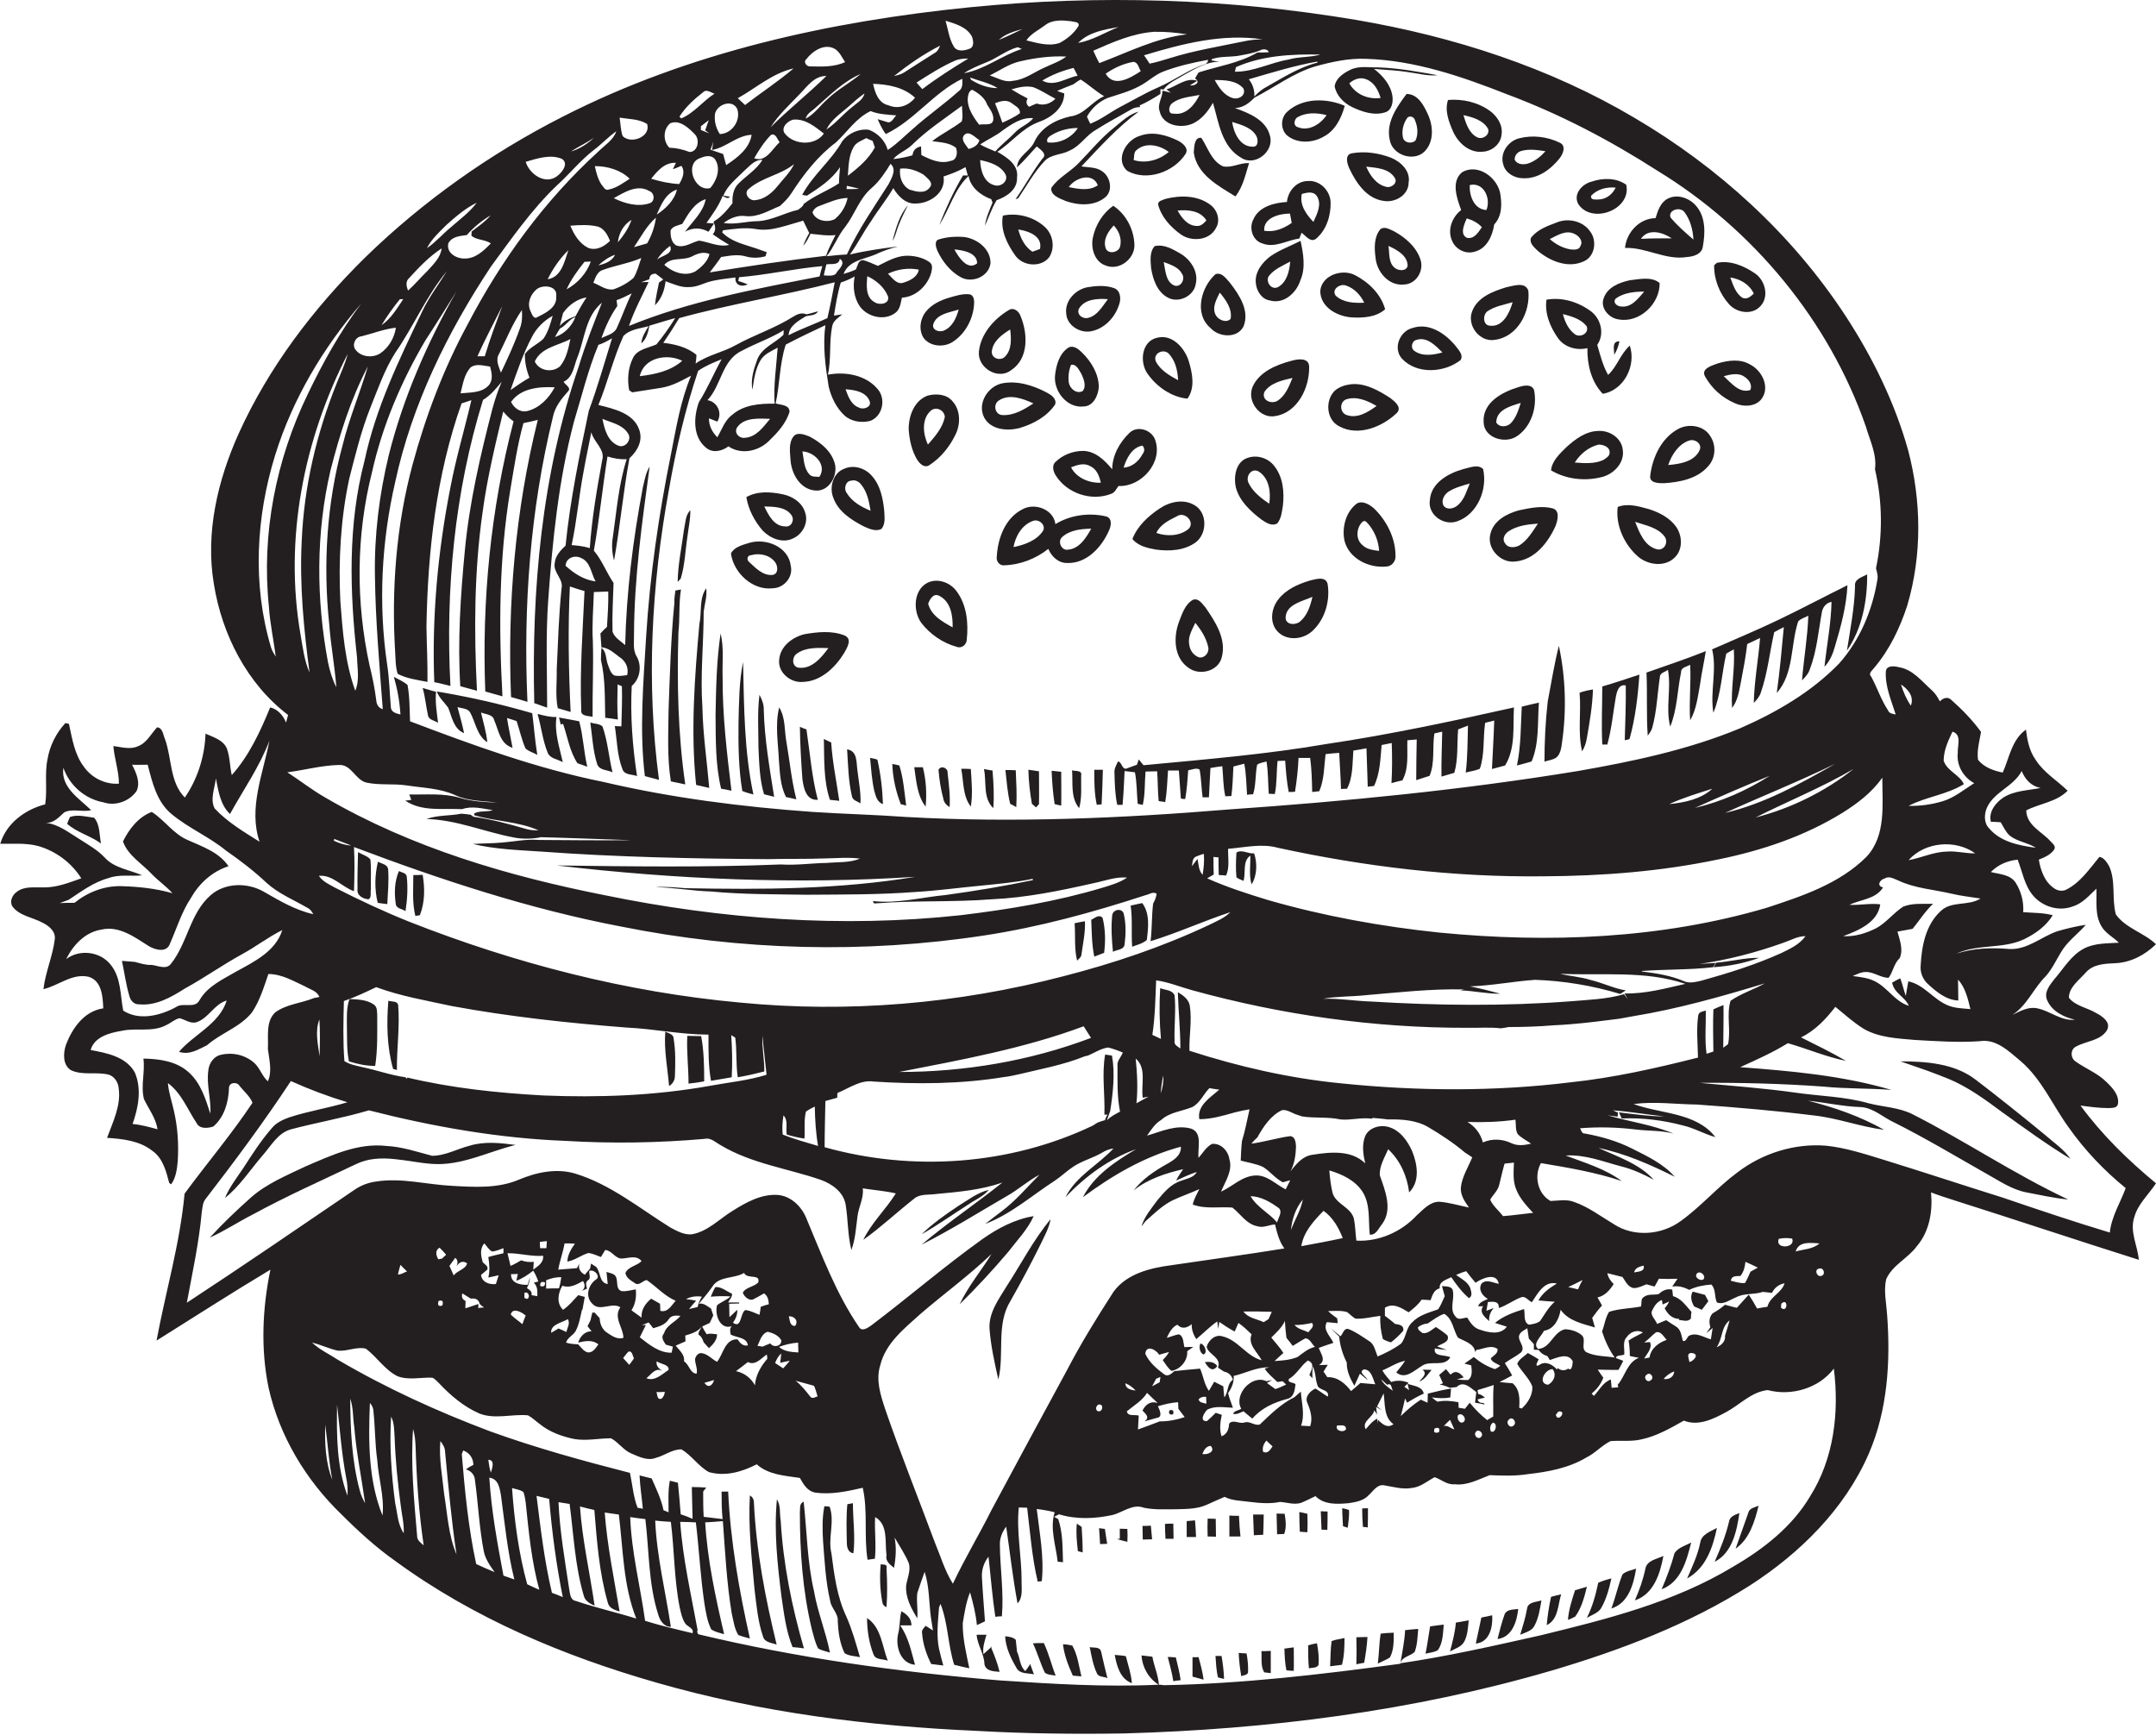 <?xml version="1.0" encoding="utf-8"?>
<!-- Generator: Adobe Illustrator 19.2.0, SVG Export Plug-In . SVG Version: 6.00 Build 0)  -->
<svg version="1.1" id="Layer_1" xmlns="http://www.w3.org/2000/svg" xmlns:xlink="http://www.w3.org/1999/xlink" x="0px" y="0px"
	 viewBox="0 0 853.9 687.1" enable-background="new 0 0 853.9 687.1" xml:space="preserve">
<g>
	<path fill="#231F20" d="M853.9,468.7c-11-9.1-21.4-19.2-29.9-30.8c3.7,0.5,7.3,1,11.1,1c1.3-0.1,3.3,0.1,3.7-1.5
		c0.7-3.6-2.2-6.6-4.6-8.9c-3.5-3.5-8.2-5.2-12.2-8.1c-2.1-1.4-2-4.9,0.3-5.9c4-2.2,9.4-2.2,12.1-6.3c1.9-3.3-1.8-5.7-4.3-7
		c-3.5-2.1-8.1-2.7-10.7-6c0-4.2,4.1-7,6.7-10c3-3.4,7.7-3.5,11.9-3.7c6-0.3,11.6-3.3,15.9-7.5c-4.8-4.6-12-6.3-15.9-11.8
		c-1.7-6.2,0.1-13.2-2.7-19.2c-0.9-1.5-2-3.3-3.8-3.6c-4,4.8-7.6,10.3-13.4,13.1c-1.5,0.6-3.3,0.3-4.6-0.7c-3.7-2.5-5.3-7-6-11.3
		c2.2-0.9,4.6-1.9,6-3.9c1-1.4-0.6-2.5-1.4-3.4c-3.5-3.9-9.4-6.2-9.6-12.2c5.4-2.8,12-3.3,16.4-7.8c-4.2-4.1-9.5-7.2-12.7-12.3
		c-2.5-3.5-3.3-7.8-3.8-11.9c-5.6,3.9-6.6,11.2-9.2,17c-3.6-0.7-7.5-2.1-9.8-5.1c-0.5-3.7,0.6-7.4,1.2-11
		c-3.4-4.7-7.5-8.9-11.8-12.7c-1.4-1.4-3.3-0.7-4.5,0.6c-0.9-1.7-1.9-3.3-3.3-4.5c-3.9-3.5-7.4-8.1-12.8-9c-1.9-0.5-5.2-0.9-5.3,1.8
		c-0.3,5.9,2.2,11.4,3.9,16.9c-1.2-0.3-2.5-0.3-3-1.6c-2.8-4.2-4.3-9-6.7-13.4c-1.3-1.3,0.5-2.5,1.2-3.5
		c6.1-7.2,10.2-15.8,13.1-24.7c5.9-20,5.6-41.5,0.3-61.6c-5.3-18.8-14-36.6-24.7-53c-21.1-32.3-50.4-59-83.6-78.5
		c-33.7-20-71.6-32.2-110.2-38.8C486.7-0.6,435-2.2,383.9,2.9c-55.5,5.6-111.1,17.8-161,43.3c-28.7,14.6-55.3,33.4-78.3,55.8
		c-20.5,20.2-38.2,43.5-50.1,69.8c-8.3,18.5-13.2,39.2-9.8,59.5c3.2,20,13.1,39.5,29.4,51.9c-0.2,0.8-0.6,2.3-0.8,3
		c-1.2-2.9-3.3-5.3-6.3-6c-3.9,9.5-8.3,19.1-15.2,26.8c-0.8-3.4-0.7-7-1.9-10.4c-1.4-3.5-5.4-4.6-8.5-6c-0.3,8.9-3.1,17.9-8.2,25.3
		c-6-6.1-5.1-15.4-7.8-23c-0.8-1.7-0.9-4.7-3.2-4.8c-2.4,2.6-4.1,6.2-7.6,7.5c-3.1,1.4-6.5,0.3-9.7-0.1c0.4,5,2.2,9.9,2.2,14.9
		c-5.3,0.4-10.7-2.2-13.8-6.6c-3.8-4.9-4.7-11.2-6-17.1c-0.4-0.1-1.1-0.2-1.4-0.3c-3.7,4-6.2,9-7.1,14.4c-1.2,5.9,0,11.9-0.9,17.8
		c-7.9,2-15.4,7.5-17.8,15.6c5,0.1,10.1-0.4,15,0.9c7,2,13.2,6.6,17.1,12.8c-4.8,1.7-9.8,3.7-15,3.6c-3.6,0.1-7.6-0.6-10.6,1.8
		c-1.7,1.2-2.9,3.7-1.7,5.7c2.8,3.8,7.9,4.3,11.8,6.4c2.5,1.2,5.4,3.4,5,6.6c-0.8,6.7-3.7,13-4.5,19.8c6-1.4,11.4-6.4,17.9-4.9
		c5.3,1.6,5.6,8,5.8,12.5c-7.6,1.1-12.3,7.9-14.8,14.5c-1.1,3.3-1.3,7.9,2,10c4.7,2.2,10.2,0.5,15.1,1.8c2.2,0.8,3.6,3,3.8,5.3
		c1,6.9-2.3,13.4-4.6,19.7c6.2,0.4,12.8,1.1,17.9,5.1c4.2,2.9,5.5,8.1,6.7,12.7c0.2,0.2,0.6,0.5,0.8,0.6c1.9-2.7,2.3-6,2.6-9.2
		c0.4-6.6,0-13.3-1.5-19.8c-0.8-3.7-2.1-7.3-2.4-11.1c5.4,4,7.8,10.5,11.4,15.9c1.2,2.4,4.5,2,6.6,1.3c4.4-3.8,6-9.7,6.2-15.3
		c0-2.2,3.1-2.5,4.1-0.9c1.7,2.2,4.2,4.2,5.2,6.8c-8.3,12.5-18.1,24-26.9,36c-1.8,19.7-7.5,38.8-11.1,58.2c15-9.4,29.9-19,45.1-28.1
		c-3.2,15.4-3.9,31.5-0.7,46.9c4.3,19.1,14.8,36.5,28.8,50c6.7,6.7,13.7,13.1,21.5,18.6c30.9,22.6,66.7,37.6,103.4,48.1
		c41.3,11.9,84.2,17.2,127,19.1c19.4,1.1,38.8,1.3,58.1,1c57-1.6,114.2-8.8,169-24.8c27.5-8.1,54.7-18.4,79-33.9
		c19.8-12.8,37.4-30.2,46.9-52c7.5-17.3,8.7-36.6,7.3-55.2c-0.3-4.6-1.4-9.3-0.4-13.9c2.4-5.7,8.6-8.3,12.1-13.1
		c5.1-5.9,6.4-13.9,5.7-21.4c3.1,1.2,6.3,2.2,9.4,3.2c24.3,7.7,48.5,15.8,72.9,23.5c-0.5-5.7-3.8-11.4-1.7-17.2
		C846.8,476.9,851,473.1,853.9,468.7z M821,359c3.9-1.2,6.5-4.4,9.3-7c0.2,5-0.7,10.4,2,14.9c1.6,2.8,4.7,4.3,6.9,6.5
		c-4.6,0.3-9.6,0.1-13.8,2.3c-5.2,2.7-8.1,8-11.8,12.2c-1.8,2.3-4.2,5.2-2.8,8.3c1.9,4.4,6.6,6.7,11,7.7c-5.5,0.6-9.8-3.5-14.9-4.5
		c-3.5-0.8-6.8,1.1-9.9,2.6c5.9-3.8,8.4-10.6,13.3-15.4c2.9-3.3,4.5-7.4,7-11c2.5-3.5,6-6,8.8-9.3c-3.9,0.6-7.7,1.5-11.4,2.6
		c-6.3,2.2-11.7,7.3-18.8,7c-7.1-0.6-14.2-0.4-21,1.8c8.5-3.9,18.4-1.7,26.8-5.7c4.5-2.2,8.7-5.2,11.3-9.5c-3.8-1-7.8-0.9-11.7-1.2
		c0.3-4.1-0.8-8.2-3-11.7c-2.2-3.3-6.4-3.3-9.8-4.2c2.8-2.9,6.6-4.5,10.6-4.9c1.9,4.8,2.7,10.2,6.1,14.2
		C809.1,359.3,815.6,361.1,821,359z M786.9,320c2.8-6.4,10.6-8.4,13.8-14.6c1.4,3.4,3.8,6,7.5,6.7c-4.9,1-10.2,1-14.6,3.7
		c-3.2,2.1-6.1,5.7-5.1,9.7c1.3,0,2.6,0.1,3.9,0.2c1.1,1.8,2,3.9,3.6,5.3c3,2.4,7.1,2.7,10.3,4.8c-6.6-0.9-13.9-2.3-18.4-7.6
		C785.7,326.1,785.8,322.6,786.9,320z M777.8,310.6c-1.6-3.7-6.7-5.2-8-9.3c0-4.1,1.8-7.9,3.5-11.5c3.8,1.2,1.9,5.5,2.1,8.4
		c-0.6,4.9,2.2,9.7,6.5,12c-4.1,2.6-7.9,5.8-12.6,7.2c-4.4,1.3-8.9,1.9-13.4,1.8C762.8,315.6,771,314.8,777.8,310.6z M782.3,338
		c-3.8,0.1-7.4-1-11.2-0.7c-5.3,0.1-10.1,2.5-15.2,3.4C762.4,333.4,774.5,332.4,782.3,338z M756.8,279.5c-1.8-2.6-3-5.5-3.9-8.4
		C755.7,273,758.2,275.9,756.8,279.5z M751.7,348.7c6.7,3.2,14.1,3.6,21.3,5.3c3.8,0.9,7.6,1.3,11.4,1.9c-4.8,3.1-11.5,0.8-15.8,5
		c-5.9,5.4-7.5,13.8-7.9,21.4c-0.3,2.8,0.8,5.6,2.9,7.5c3.4,3.1,7.2,6.3,12,6.5c0-2.8-0.1-5.5-0.1-8.3c2.9,3.2,3.9,7.6,4.9,11.7
		c-3.1-0.3-6.3-0.3-9.2-1.6c-5.6-2.4-9.2-8.1-15.4-9.4c-0.3,1.9-0.7,3.8-1,5.8c-0.8-2.3-1.3-4.7-2.2-7c-1.1,0.5-2.1,1.1-3.2,1.7
		c0.7,4.2,5.1,5.6,6.6,9.2c-5.5-1.7-8.4-7.2-13.4-9.7c-2.7-1.4-5.8-1.7-8.8-2.1c1.6-0.7,3.3-1.6,5.1-1.6c3.2-0.1,5.9,2.3,9.1,2.3
		c1.8-2.4,2.1-5.7,4.4-7.8c1.5-3.5,0-7.1-0.9-10.5c2-0.4,4-0.7,6-1.1c2.7-3.3,5-7,8.1-9.9c-3.9,0.1-8-0.4-11.8,1.1
		c-3.9,2.5-6.7,6.4-10.8,8.6c-4,2-8.5,3.4-13,3.1c6-2.2,13.7-5.4,14.7-12.6c-4.1-0.5-8.1,0.4-12.2,0.2c4.5-2.2,10.4-2.2,13.3-6.9
		c-2.8-0.6-1.1-3.2,0.6-3.5C748.2,346.8,750.1,348.1,751.7,348.7z M745.5,308c0,10.6,1.6,23-6.3,31.4
		c-10.7,10.7-25.6,15.6-39.6,20.2c-41.9,12.3-86.2,14-129.4,9.8c-23-2.4-45.8-6.5-68-12.9c-8.2-2.5-16.3-5.1-24.1-8.6
		c0.9-0.5,1.7-1,2.6-1.5c-0.1-2.3-0.1-4.7-0.1-7c0.5,0.1,1.5,0.2,2,0.2c0,2.3,0,4.7,0.1,7c0.7,0,2.2,0.1,2.9,0.2
		c1.5-3.3,0.7-7.1,0.8-10.6c6.6-0.5,13.2-2.2,19.7-0.4c34.5,7.5,69.7,11.7,105,11.3c23.3-0.1,46.7-1.9,69.5-6.7
		c17.2-3.5,34.2-9.2,49.2-18.5C735.7,318.2,741.5,313.8,745.5,308z M684.4,413.6c-0.5,0.4-1.5,1.1-1.9,1.4c0-5.6,0.2-11.3,0.1-16.9
		c-1.4,0.5-2.7,1.1-4,1.7c-0.2,5.6-0.1,11.1,0,16.7c-0.7,0.2-2.1,0.7-2.7,0.9c-0.8-5.7-0.2-11.4-0.3-17.1c-1.2,0.3-2.8,0.5-3,1.9
		c-0.8,5.5-0.2,11.2-0.1,16.7c-16.6,4.2-33.4,8-50.5,9.8c-30.1,3.7-60.7,3.5-90.9,0.4c-20.4-2-40.5-6.6-60-12.9
		c-0.2-6,1.1-12.1,0.1-18c-0.5-2.5-2.7-4-4.7-5.2c0.2,7.4,1,14.8,1,22.3c-1-0.8-2.6-1.4-2.3-3c-0.2-6,0.6-12.1,0-18.1
		c-1-2.2-3.8-2-5.7-2.8c-0.4,6.7-0.3,13.4,0.3,20.1c-0.8-0.4-2.5-1.2-3.4-1.6c1.1-7.2,1.2-14.4,1.5-21.6c4.9,0.7,9.5,2.6,14.2,3.9
		c35.5,9.8,72.2,15,109,14.9c4.4,0.1,8.8-0.3,13.3,0.2c0.8-0.1,2.4-0.3,3.1-0.5c6,0,12-0.2,18-0.7c2.1-0.1,4.2-0.2,6.3-0.4
		c6.6-0.5,13.1-1.4,19.6-2.2c1.8-0.3,3.6-0.7,5.5-1c17.7-2.9,35-7.8,52.1-13c-4.5,2.5-9.4,4-13.6,6.9
		C683.7,401.9,685.6,408,684.4,413.6z M631.7,525.8c-0.3-1-0.8-2.8-1.1-3.8c1.2-1.7,2.5-3.4,3.9-4.9c-0.6-1.1-1.2-2.2-1.8-3.2
		c2.9-0.6,4.9-2.9,6.4-5.3c-1.2-1.2-2.2-2.6-2.5-4.3c2,0.5,4,1,6,1.5c1.2,1.7,2.2,4.1,4.5,4.4c1.8,0,3.4-0.9,5-1.5
		c0.8,0.2,2.4,0.7,3.2,0.9c0.6-1,1.2-2.1,1.7-3.1c2.4,0.1,4.9,0.1,7.4,0c-0.7,1-1.4,2.1-2.1,3.1c2.4-0.4,4.6,0.2,6.7,1.3
		c2.8-1.3,5.8-1.9,8.8-2.1c1.9,2,1.1,4.8,2.2,7.1c2.7,1,5.1-1.1,7.5-2c3.3-1.8,7.2-1,10.7-2.2c1.2,0.1,2.4,0.3,3.6,0.4
		c1-2.1,2.8-3.4,5-3.8c-1.2,3.9-5.8,5.2-6.8,9.3c-1.4,0.2-2.8,0.4-4.1,0.7c-1-1.9-2.1-3.7-3.3-5.5c-1.6,1.7-3.1,3.5-4.7,5.2
		c-1.6-0.3-3.1-0.8-4.7-1.2c-1.5,1.3-3.1,2.4-4.9,3.4c-1.4,1.5-1.5,3.5-0.9,5.5c-0.5,0.8-1.1,1.6-1.6,2.4c0.6-0.5,1.9-1.6,2.5-2.1
		c-0.2,1.1-0.5,3.4-0.7,4.5c-2.9-0.8-5.7-2.9-8.7-1.4c-0.8,0.6-1.1,2.5-2.4,2c-0.6-2.1-0.7-4.6-2.9-5.8c-1.3-0.8-2.5-1.6-3.7-2.4
		c-1.2,0.5-2.4,1-3.6,1.5c-0.6-1.8-3.1-3.6-1.8-5.6c0.8-1.7,1.9-3.2,3.7-3.9l0.3,1.8c0.9-0.4,1.7-0.8,2.6-1.2c-0.5,1-1,1.8-1.8,2.7
		c1.2,2.3,3,4.2,5.8,4.2l-0.2,0.4c1.6,0.1,3.6,1,4.8-0.6c0-0.7,0.1-2,0.2-2.6c-2.2-2.4-4-5.3-7.3-6.2c-0.1-0.6-0.2-1.9-0.3-2.6
		c-2.1-0.5-3.9,0.4-5.4,1.8c-1.9,0.4-4.1-0.2-5.8,1.1c-1.4,0.7-0.8,2.6-1.2,3.8c-4.2,0.8-8.6,0.8-12.6,2.1c-1.5,2.3-1.8,5.2-2.8,7.8
		c1.2,3.7,2.8,7.2,5,10.3c-3.7-0.6-7.7-0.4-11.2-2.1c-2.5-1.5,0.2-5-1.9-6.8c-1.8-1.5-4.3-2.2-6.5-2.3c-4.8,1-5.7,7.5-10.7,7.8
		c-2.5-2,1.4-5.1,2.3-7.2c4.1-0.6,6-4.7,6.6-8.3C621.3,523.3,626.8,524.3,631.7,525.8z M621.1,509.8c1.9-0.9,3.8-1.8,5.7-2.8
		c-0.7,1.2-1.3,2.4-1.8,3.7C623.6,510.4,622.3,510.1,621.1,509.8z M647.2,504c0.4-1.9,2.2-2.3,3.8-2.7
		C651.5,503.8,648.8,503.6,647.2,504z M672.1,504.4c1.3-1.3,3.7,0.9,2.6,2.3C673.4,507.7,670.8,505.8,672.1,504.4z M685.5,507.3
		c0.3-2.1,2.2-1.8,3.8-1.9c1.3-1.6,1.8-3.6,2-5.6c1.6,0.7,3.3,1.5,4.9,2.3c-0.7,0.4-2.2,1.2-2.9,1.6c-0.7,1.5-1.3,3.1-2.2,4.5
		C689.2,508.4,687.3,507.7,685.5,507.3z M704.5,490.7c1.7-0.4,3.6-0.4,5.3-0.1C711.3,494.5,702.8,494.9,704.5,490.7z M705.4,518
		c0-0.4,0-1.2,0.1-1.6C708.2,513.7,708.2,520.3,705.4,518z M679.9,533.6c2.4-3.3,1.7-8,5.1-10.6c-0.5,2-1.2,4-1.8,6.1
		C683.5,531.2,681.8,532.9,679.9,533.6z M669.1,539.5c-0.1-1.2-1.4-3.5,0.8-3.6C673.3,536.2,671,539,669.1,539.5z M653.3,537.7
		c-0.5,0.1-1.6,0.3-2.1,0.4c1.1-2,3.3-4,2.3-6.5c-0.6,0-1.8,0.1-2.3,0.2c1.7-1.3,3-2.8,4.7-4.1c2-0.5,3,1.8,4.2,3
		C656.8,531.9,653.9,534,653.3,537.7z M653.8,546.7c-1.4,1.3-3.2-1.2-1.6-2.2C653.6,543.2,655.4,545.7,653.8,546.7z M663.1,543.2
		c-0.2,2.3-2.1,3.3-4.2,3C660,544.8,661.5,543.8,663.1,543.2z M645.5,537.1c0.9,0.2,2.7,0.6,3.6,0.7c-4.6,1.8-5.4,7.1-8.3,10.6
		l-0.2-0.7l0.3,1.8c-0.7,0.1-2,0.1-2.6,0.2c-0.1-0.8-0.2-2.5-0.3-3.3c-3.1,1.1-4.6,4.2-6.7,6.5c-0.2-0.2-0.7-0.6-0.9-0.9
		c2-1.7,3.7-3.8,4.6-6.3c-0.8-1.1-1.5-2.1-2.2-3.2c2.7,0.1,5.5,0.1,8.2,0.1c0.7-1.2,1.3-2.4,1.9-3.6c-0.7-0.3-2.1-0.8-2.9-1.1
		c0.2-1.4,2.4-0.8,3.3-1.4c0.2-2.3-0.8-5.1,1-6.9c1.4-2.1,4.2-3.1,6.4-1.8c-1.9,1.1-3.9,1.9-5.7,3.2
		C645.4,533,645.5,535,645.5,537.1z M617,541.9l-0.4,0.5c-1.8-2-4.6-3.5-7-1.7c-2.1,1-0.5-1.5-0.2-2.3c-1.4-0.9-2.9-1.7-4.3-2.5
		c-1.4,1.4-3.4,2.3-4.2,4.3c1.8,3.2,4.7,5.6,6,9c0.2,3.3-1.8,6.5-4.2,8.7c-0.3-0.1-0.7-0.2-1-0.3c0.2-3.5,0.3-7.2-2.6-9.7
		c-1.8-0.1-3.5-0.3-5.2-0.5c1.7-0.8,3.3-1.7,5-2.6c-0.9-1.7-1.9-3.3-2.9-4.9c2-1.5,4.4-2.6,6.4-4.2c2.2-2.4-2.1-5-0.4-7.4
		c0.7-1.1,1.9-1.5,2.9-2.2c0.2,1.4,0.4,2.7,0.6,4.1c0.5,0.6,1.5,1.7,2,2.2c0,0.5,0,1.7,0,2.2c0.5,0,1.4,0.1,1.9,0.1
		c0.8,1.2,1.9,2,3.4,2.4c0.3,0.4,0.8,1.2,1,1.6c2.9-0.9,7.2-3.1,9.1,0.5c-0.1,0.9-0.2,4.1-1.8,2.9C619.7,543,618.4,543,617,541.9z
		 M616.2,560.4c0.3-0.3,0.7-1,1-1.3C620.9,558.5,617,563.8,616.2,560.4z M613.1,548.5c-4.3-0.6-1.2-6.2,1.8-6.2
		C616.7,544.5,615.3,547.4,613.1,548.5z M599.5,564.6c-1.4,1.5-3.3-1-2-2.2C598.9,560.6,601,563.4,599.5,564.6z M592.1,542.3
		c-3.1-1-5.9-2.7-8.4-4.8c-1.2,0.9-2.5,1.8-3.7,2.6c0.9,0.2,1.8,0.5,2.7,0.7c0.2,2,0.6,4.4-1.2,5.8c-1.5,0.1-3-0.1-4.5-0.2
		c0.7-0.2,2-0.6,2.7-0.8c-1.5-1.9-3.2-3.1-5.2-1.1c-0.6-0.7-1.2-1.5-1.8-2.2c-0.9,0.8-1.8,1.5-2.7,2.3c0.5,1.1,1,2.2,1.5,3.3
		c-0.3,0.1-1,0.4-1.3,0.5c1.4,0.2,2.7,0.7,4,1.3c0.7-0.1,2-0.2,2.7-0.3c2.7-2.7,5.5,0.3,7.8,2c-0.1,1-0.4,3.1-0.5,4.2
		c1.3,0.2,2.5,0.4,3.8,0.7c-0.1-0.2-0.3-0.5-0.4-0.6c-1.3,0.1-2.1-0.4-2.4-1.4c0.7-0.2,2.2-0.6,2.9-0.7c-0.8-0.8-1.7-1.3-2.7-1.5
		l-0.2-1.5c2.1-0.6,4.3-1.3,6.4-2c-0.4,4.1-0.1,8.3-0.2,12.5c-0.6,0.3-1.8,1-2.4,1.4c-2.5-2-4.9-4.4-6.9-6.9
		c-0.6,0.8-1.3,1.6-1.9,2.4c-0.6-0.1-1.8-0.3-2.5-0.4c0-0.8,0-1.5-0.1-2.2c-2.7-0.5-5.5-0.8-8.3-0.2c-0.8-0.5-1.5-1.1-2.2-1.7
		c2.4,0.3,4.9,0.5,7.3,0c0.1-0.9,0.2-2.6,0.3-3.5c-3.1,0.5-6.1,1.2-9.2,2c0,1.2-0.1,2.4-0.1,3.6c-0.9-0.4-1.8-0.8-2.7-1.2
		c-2.9,1.9-5.5,4.1-7.9,6.5c0.6-2.3,1.2-4.7,1.7-7c0.2,0.4,0.6,1.2,0.8,1.7c2.1-1.3,4.3-2.6,6.6-3.6c-0.7-3-4.1-3-6.4-3.9
		c0.1,0.6,0.4,1.9,0.6,2.5l-1.9-1.3c0.6-0.5,1.1-1.1,1.7-1.6c-2.2-0.9-4.6-1.1-6.9-0.3c-1.2-1.5-2.6-2.9-3.5-4.6
		c3-1.2,5.8-3.2,9-3.8c-1,1.6-2.3,3.1-3.5,4.6c3.6,3,7.1-0.8,10.2-2.6c3.4-2.4,8.9,0.7,11.2-3.4c-2-1.1-6.9-0.1-6.1-3.5
		c1.6,0.3,3.1,0.4,4.7,0.6c-1.3-0.5-2.6-0.9-3.8-1.4c1.6-1.1,5.1-1.6,4.1-4.3c-1.4-1.3-3-2.3-4.6-3.4c-1.6,1-3.2,2.8-5.3,2.4
		c-0.8-0.6-1.9-1.2-1.8-2.3c1.2-0.9,2.5-1.4,3.9-1.5c2.1-1.4,4.1-3,6.5-3.8c3.4,2,3.5,6.2,5.4,9.4c2.6,1.5,6.4,2.3,6.9,5.8
		c0.1-0.2,0.3-0.7,0.4-0.9c2.8-0.3,5.8-2.2,8.4-0.4c0.3,1.9-1.7,2.6-2.7,3.8c0.6,1.6,2.6,2,3.8,2.9
		C593.4,541.6,592.8,542,592.1,542.3z M590.5,567c-0.6-1.1-0.3-2.8,0.8-3.5C593.3,563.7,592.4,567.9,590.5,567z M586.7,569
		c-1.1,1.6-3.3-0.4-2.2-1.8C585.5,565.7,587.8,567.7,586.7,569z M579.8,563.1c-1.5,1.4-3.1-1.3-2.3-2.6
		C579,559.3,581,561.8,579.8,563.1z M576,566.2c-1.4-0.4-2.9-1.9-4.2-1.3c0.8-0.9,1.6-1.7,2.5-2.5C574.9,563.7,575.5,565,576,566.2z
		 M569.9,567.3c-1.7,0.5-2.3,0-1.7-1.5C569.8,565.2,570.4,565.7,569.9,567.3z M545,557.3l2.4,1.3c-0.7-0.5-1.3-1-2-1.5
		c0.9-1.7,1.7-3.5,2.6-5.2c0.6,4.1,0,9.5,3.9,12.2c-2.4,1.8-4.4,0-6.1-1.7c-0.1,0.4-0.3,1.1-0.3,1.5l0-2c-1.9,0.9-3.2,2.6-4.6,4.2
		c-1.7-3.2,2.9-4.6,3.4-7.5c0.4,0.5,0.7,1.1,1.1,1.7L545,557.3z M547,546.3c0.8,0.7,1.6,1.5,2.4,2.2c1.9-0.9,1.6,1.4,2.3,2.4
		C549.9,549.6,548,548.4,547,546.3z M615.8,515.6c-2.5,2.1-4,5-5.8,7.6c-1.2,1-2.9,1.3-4.5,1.5c-2.3-1.1-1.4-4.2-1.9-6.2
		c-4,1.3-8.2,2.7-11.5,5.5c1.6,0.5,3.1,1,4.7,1.5c-2.6,3.5-7.5,2.3-10.9,1.1c-2.3-0.7-3.6-2.8-4.8-4.7c-1.5,0-3.4,1.2-4.5-0.3
		c-2.8-2.8-0.4-7-1.2-10.4c-0.4-1.9-2.9-1.6-4.3-1.8c0.3,1,0.8,3,1.1,4c-0.8,1.7-1.5,3.6-2.6,5.2c-3.5,1.3-7.5,2.2-10.2,5.1
		c-2.6,2.2-2.4,6-4.5,8.5c-2.8,2.1-6,3.7-9.3,5.1c-0.9-2.2-1.3-5-3.5-6.2c-2.6-1.7-5.2-3.6-8.1-4.7c-1.8-0.4-2.1,2-3.1,2.9
		c-1.3-1.1-2.5-2.1-3.8-3.1c1.1,1.1,2.2,2.1,3.3,3.2c0.3,3.6,1.4,7.1,3,10.3c-0.1,3.4,1.4,6.4,3,9.2c0.7-1.6,1.5-3.3,2.2-4.8
		c0.8,0.6,2.3,1.9,3,2.5c-0.4-1.4-3.9-3-1.4-4.2c3,0.1,3.5,3.7,4.5,5.9c-2-0.2-3.9-0.3-5.9-0.5c-1.2,1.1-2.4,2.1-3.7,3.2
		c-2.3-3-5.4-5.7-9.4-5.5c-0.5-0.7-1-1.5-1.5-2.2c0.5-0.9,1.1-1.8,1.7-2.7c-0.9,0-2.7,0.1-3.5,0.1c3-1.8,0.7-4.5-0.1-6.8
		c1.9-0.7,3.9-1.4,5.8-2c-1.2-2.7-4.3-5.1-2.6-8.2c1.4,0.1,2.9,0.3,4.3,0.4c-0.1-0.5-0.1-1.4-0.2-1.9c-1.3-0.9-2.5-1.8-3.6-2.9
		c2.5,0,5-0.3,7.5,0.4c1.1,0.8,2.1,1.9,3.3,2.6c3.3,0.2,6.6-0.7,9.9-1.1c-0.2,3.1,0.2,6.2,1,9.2c1,0.6,2.1,1,3.2,1.3
		c1.7-1.3,3.3-2.8,4.8-4.5c0.6-2.2-1.6-2.6-3.2-2.8c-1.3-1.2-2.7-2.2-4-3.2c0-0.8,0-2.4,0-3.2c3.3-2.1,6.6,0.1,9.4,1.8
		c1.9-1.5,3.8-3,5.1-5c1.2,0,2.4,0.1,3.6,0.2c0.7-2,1.3-4.1,3.6-4.7c-0.3-2.8,2.7-3.4,4.6-4.4c2,3,4.3,6,7,8.3
		c1.6-0.9,0.8-2.7,0.5-4c-1-2.5-3.6-3.7-5.6-5.2c1.3-0.6,2.6-1.1,4-1.5c1.2,1.6,2.4,3.1,3.7,4.6c2.6-1.8,8.3-4.3,9.2,0.4
		c-2.2-0.3-4.8-2-6.8-0.1c-1.5,2.4,0.4,5,2.5,6.1c-1.5,0.7-3.3,1.2-3.9,2.9c0.5,0,1.5,0,2,0c-1.7,2.5,0.7,4.3,2.4,5.9
		c-0.2-2,0.5-3.7,1.8-5.2c-1,0.4-1.9,0.7-2.9,1.1c0.2-1.2,0.4-2.4,0.6-3.5c2-0.1,4.5-0.5,4.3,2.4c3.2-1,5.9-3.2,9-4.3
		c1.6-0.5,2.7,1.4,4.1,2c2.3-3.4,4.9-8.6,9.9-7.4c-2.8,1.7-5.7,3.7-7.3,6.7C611.7,515.3,613.8,515.5,615.8,515.6z M533.1,566.1
		c-1,1.6-4.6,0.5-3.5-1.5C530.9,564.7,533.1,564,533.1,566.1z M517.8,555.7c1.2,2.9,2.2,6.1,1.1,9.2c-1.2-0.1-2.4-0.1-3.6-0.2
		c1.6-4.4,0.2-9-0.1-13.5c-0.8,0.7-1.7,1.5-2.5,2.2c-5.3,2.6-9.5,6.8-13.7,10.8c-2,0.7-3.9-1.4-6-0.8c-2.1,0.8-4.6-1.4-6.2,0.5
		c-0.1,2.2-0.8,4.2-3,5c-0.9-2.8-0.5-5.7,0.1-8.5c-0.8-0.3-1.6-0.5-2.4-0.8c-1.1,1.1-2.3,2.3-3.5,3.3c-3.2,0.1-1-3.4,0.1-4.5
		c3.1-1.7,6.8-0.9,10.2-0.8c-0.6-1.9-1.5-3.8-1.9-5.8c1.4-2,2.4-4.3,2.2-6.8c4.8-1.1,9.2-3.6,14.2-3.4c-0.5,0.1-1.4,0.3-1.9,0.5
		c1.3,2.1,3.3,3.6,5,5.3c0.7-0.1,1.4-0.2,2.1-0.3c0.3,0.3,1,1,1.4,1.3c-1.4,0.6-2.8,1.4-4.3,1.8c-1.1-0.8-2.2-1.6-3.3-2.4
		c0.5-0.3,1.5-0.9,2.1-1.2c-0.6,0.1-1.7,0.4-2.3,0.5c-5.8-2.8-13.1,5.3-10,10.9c-1,0.7-2.9,0.8-3.2,2c1.5,0.4,2.8-0.5,4.1-1
		c1.1,1,2.3,1.9,3.5,2.9c3.6-4.2,8.6-6.4,13.8-7.8c2.7-0.6,3-3.5,3.3-5.8c-0.5-0.8-3.4-0.5-2.6-2.1c3.1-1.8,4.7-5.3,7.5-7.3
		c2.9,1.1,1.5,3.7,0.6,5.7l1.2,1.3c-0.1-1.6,0-3.2,0.1-4.7c1.2,2.2,1,4.8,1.8,7.2c0.4,2.6,5,1.7,4.2,4.8c-1.7-1-3.2-2.2-4.9-3.2
		C519,550.9,516.6,553.2,517.8,555.7z M504,572.9c-0.9,1.3-1.8,3-3.7,2.2c-0.5-1.7,0.2-3.3,1.3-4.5
		C502.2,571.2,503.4,572.4,504,572.9z M446.3,559c2.8-2.3,6.1-4.2,8-7.3c1.4,1.4,2.8,2.7,4.2,4c-2.8-0.9-4.8,0.6-6,3
		c1.3,1.4,3.1,2.8,0.7,4.3c1.7-0.5,3.3-0.9,5-1.4c2.5-0.3,1-3.3,0.4-4.6c2.6-0.8,5.2-1.4,8-1.6c0,0.6,0.1,1.9,0.1,2.6
		c0.8,1.1,1.7,2.2,2.5,3.3c-3.2,1.1-6.5,1.7-9.9,1.7c-2.9,1.1-5.7,2.2-8.6,3.2c0.1-1.8,0.2-3.6,0.3-5.5
		C449.3,560.2,446.7,561.2,446.3,559z M445.7,547.9c1.6,0.6,3,1.7,4.1,2.9C448.1,550.5,445.8,550.3,445.7,547.9z M456.3,549.1
		c0.5-1,1.1-2,1.6-3c0.4-0.2,1.3-0.5,1.7-0.7c-0.1,0.5-0.2,1.6-0.3,2.1C458.3,548,457.3,548.6,456.3,549.1z M465.1,543.1
		c-1.2,1-2.5,2.4-4.1,1.2c-2.9-2.2-5.9-4.7-7.4-8.1c0.4-3.7,4.3-1.6,5.5,0.4c1-0.3,2.9-0.8,3.9-1.1c-0.6,1.2-1.5,2.2-2.5,3.2
		c1.1,1.5,2,3.2,3.5,4.3c3.5-0.6,6.5-4.1,6.2-7.8c0.8-0.6,1.6-1.1,2.4-1.7c-1.2,0-2.3,0-3.5,0.1c-0.5-1.7-0.2-4.3-2.2-5.1
		c-1.7,0.3-3.2,1-4.8,1.4c1-2,2-4.2,4.2-5.2c1.8,1.9,3.8,1.3,5.7-0.2c-0.1,2.1,0.6,4.1,1.8,5.9c2.8-2.3,5.3-4.9,8.3-7
		c0.1,0.7,0.3,2.2,0.4,3c0.1-0.7,0.3-2.1,0.4-2.8c2,1.4,4,2.7,6.1,3.8c0.5-1.2,1-2.3,1.5-3.4c1.9,1.3,3.5,2.9,5.2,4.5
		c-1.6,4.1,2.3,7,4,10.3c-6.1-1.6-9.4-8.1-15.6-9.5c-2.8-0.9-5.5,1.6-6.2,4.2c0.7,3.1,6,4.1,4.5,8.2c0.8,0.5,1.6,1.1,2.4,1.6
		c1.8,0.3,3,1.5,3.5,3.2c-2.4,1.6-1.7,4.9-3.4,7c-0.2-1.5-0.3-3-0.4-4.4c-1.2-0.6-2.4-1.2-3.6-1.8c-0.7,1.2-1.4,2.4-2.1,3.6
		c-1.9-2.6-2.2-5.9-3.5-8.8C471.9,542.4,468.5,542.7,465.1,543.1z M497.1,465.6c-5.3,0.3-9,4.4-13.5,6.4c1.7-4.1,4.7-8.3,3.3-12.9
		c-0.5-3.3-3.4-6.4-6.9-6c-2.3,1.2-3.6,3.6-5.3,5.5c-0.5-3.8,1.8-10-3.1-11.6c-5.9-1.6-11.7,1.2-17.3,2.8c1.6-2.3,3.2-4.8,5.6-6.2
		c3.4-3.1,8.2-3.4,12.3-5.1c3.1-1.6,4.4-5.1,6.8-7.5c1,0.2,3,0.5,3.9,0.6c-3.5,3.1-8.9,6.3-7.9,11.7c4.8,0,9.5-1.4,14.1-2.7
		c1.9-0.5,3.9-0.9,5.8-1.2c-1,4.2-1.7,8.4-3,12.5c-0.3,2.6-0.4,5.2-0.5,7.8c2.9,0.8,6,1.2,8.8,2.5c2.9,1.8,4.9,4.6,7.9,6.1
		c1-0.3,1.9-0.6,2.9-0.8c-0.6,1.2-1.2,2.4-1.8,3.6C505.2,469.1,501.8,465.3,497.1,465.6z M505.8,484.2c-3.2-3.8-8-6-10.5-10.4
		c4.2,0.1,8,2.4,11.3,4.8C508,480.3,506.2,482.4,505.8,484.2z M449.8,419.3c4.5,3.8,2,10.4,2.8,15.5c0.6-0.1,1.8-0.3,2.3-0.4
		c-1.6,0.8-3.2,1.7-4.8,2.6C450.7,431.1,450.4,425.2,449.8,419.3z M442.6,422.2c0,6-0.2,12.1,1,18.1c-1.8,1-3.8,1.9-5.2,3.5
		c0.4-1.2,0.8-2.5,1.3-3.7c1.1-7.2,2-14.8,0.7-22c-0.7-0.1-2-0.3-2.7-0.4c-1.4,7.8,0,15.9-0.3,23.8h1.2c-0.3,0.5-0.8,1.6-1,2.2
		c-0.7,0.2-2.1,0.6-2.8,0.9c-0.5,0.3-1.5,0.9-1.9,1.2c-32.8,15.7-71.4,18.4-106.3,8.6c0-6.1,0.2-12.2,0.3-18.3
		c1.6-0.4,3.1-0.9,4.7-1.3c0-0.5,0-1.4,0.1-1.9c4.7-1.9,9.1-5.3,14.4-4.5c17.2,1.1,34.5,1,51.6-1.8c2-0.2,4-0.7,5.9-1.1
		c8.7-2.1,17.6-3.7,26-7.1l1.3-0.3c2.6-1.1,5.1-2.8,8-3.2c2,0.5,3.9,1.2,5.8,2C444,418.8,442.3,420.2,442.6,422.2z M356.1,424.6
		c24.6-4.8,49.5-9.3,73.1-18.1c1,1.5,1.9,3.1,2.9,4.6C407.8,420.3,381.9,424.6,356.1,424.6z M421.1,386.7
		c-41.7,10.9-85.2,14.6-128.1,10.4c-44.9-4.1-89-15.5-130.9-32c-10-4-19.8-8.6-29.4-13.5c-2.3-1.3-4.9-2.4-6.4-4.7
		c5.4-0.5,9.1,4.4,13.9,6.1c0.2-5.9,0.3-11.7,0-17.5c34.4,13,69.6,24.6,105.8,31.5c47.3,9.5,96.3,10.8,144,3.5
		c21.6-3.3,42.8-9.1,63.6-15.9c1.5-0.3,3.1-1.6,4.5-0.6c-0.2,1.4-0.7,2.7-1.4,3.9c-0.6,4.9-0.4,9.9-1,14.9c10.7-3.3,21-8,31.6-11.5
		c-2.3,2.3-5.3,3.5-8.1,4.9C460.6,375,441,381.6,421.1,386.7z M311.6,449.4c2.3,0.7,4.6,1.2,7,1.6c0.3-3.6-0.3-7.2,0.6-10.7
		c1.1-0.8,2.3-1.4,3.5-2c0.1,5.2,0.4,10.4,1.3,15.6c-4.7-1.4-9.5-2.7-14-4.5c-0.3-2.5-0.1-5.1,0.3-7.6
		C312.3,443.8,311.1,446.9,311.6,449.4z M289.6,410l1.6,1c0.7,5.2,0.2,10.5,1,15.7c3.5-0.6,7-1.4,10.5-2.3c0.1-4.7-1-9.4-0.7-14.1
		c0.4,5.1,1.1,10.2,1.6,15.4c-7.3,2.3-15,3-22.5,4.4c-21.8,3.9-43.9,4.7-66,3.8c-18.1-1-36.2-2.9-53.8-7.1l-0.1,0.5l-0.6-0.6
		c-5.8-0.8-11.3-2.8-17-4c-2.5-0.6-5-1-7.2-2.4c-0.6-7.9-0.4-15.9-0.2-23.8c4.4-1.5,8.6-3.5,12.8-5.5c9.7,3.6,19.9,5.3,30,7.5
		c22.8,4.2,45.9,6.7,69.1,8.5c10.9,0.5,21.6,2.8,32.5,2.8c0,6.1-0.1,12.3,1,18.3c2.7-0.5,5.5-0.9,8.2-1.4
		C290.1,421.1,290,415.5,289.6,410z M126.6,418.4c-0.7-4.7-1.9-10.1-0.1-14.6C126.8,408.6,126.7,413.5,126.6,418.4z M132.2,333
		l0.2-0.7c2.2,0.9,4.5,1.7,6.7,2.6C136.7,334.8,134.4,334,132.2,333z M472.1,343.1c0.2-1.5,0.1-3.3,1.8-3.9c0.9-0.4,1.9-0.7,2.9-1
		c0.2,2.8,0,5.5-0.5,8.3c-1.6-1.7-1.6-4.2-2-6.3C473.6,341.1,472.8,342.1,472.1,343.1z M459.7,433.1c0.2-2.4,0.5-4.8,1-7.1
		C460.9,428.4,460.5,430.8,459.7,433.1z M583.1,458.4c-1.6,3.9-4,7.6-4.5,11.8c-0.3,3.1,1.5,5.7,3.2,8.1c-3.9-0.8-7.8-2-11.8-2.3
		c-3.7,0-6.3,3.1-8.9,5.4c-6,6.5-15,10.5-23.9,10c-0.4-2.9-0.4-5.9-1-8.8c-1.3-4.5-7-5.6-8.4-10c-0.7-2.9-1.1-6-1.3-9
		c5.1,1.5,10.4,4,13.3,8.7c3,5,2.1,11.1,2.7,16.7c2.5,0.4,3.6-2.7,5-4.3c4.1-5.8,1.1-13.1-1-19.1c-0.3-3.7,1.9-7.1,3.3-10.4
		c4.8,4.5,7.5,10.6,8.3,17.1c4.4-4.4,3.3-11.1,1.2-16.3c-1.8-4.1-4.8-8.3-9.3-9.6c-3.4-1-7.8,0.2-9.3,3.6c-1.4,3.5-0.8,7.3,0,10.8
		c-5.5-5.4-13.9-4.5-20.9-3.4c-3.9,0.5-6.5,3.7-8.7,6.6c1.6-3,2.1-6.5,2.2-9.9c-0.1-1.6-0.3-3.8-2.2-4.1c-5.2,0.7-10.3,2.3-15.5,3
		c0.8-0.9,1.5-1.7,2.4-2.5c2.4-4.3,5.3-8.7,9.8-10.8c1.9-0.2,3.5,0.9,5.2,1.6c0.9,0.3,1.8,0.6,2.7,0.9c5,0.8,10.2,0.1,15.2,1.2
		c4.1,0.4,8.2-0.9,12.4-0.3l0.4-0.3c2,0.2,4,0.3,5.9,0.6c5.4-0.1,11.2,0.2,16,3c5.1,3,10.1,6.3,14.6,10.1
		C581.3,457.2,582.2,457.8,583.1,458.4z M581.2,444.4c6.4,0.2,12.7,0,19-0.9c0.3,1.9-0.1,4,0.9,5.7c1.5,1.6,3.5,2.5,5.3,3.8
		c-2.6,0.6-5.3,1-7.8-0.2c-3.6-1.7-7.6-1.9-11.3-0.3C586.4,449,584.2,446.2,581.2,444.4z M515.4,493.6c0.9-5.7,4.9-10,8.8-14
		c3.7,2.6,6,6.7,7.6,10.8C526.3,491.6,520.8,492.6,515.4,493.6z M518.2,527.7c-1.9-0.9-4.1-1.2-5.5-2.9c2.3,0.1,4.6-0.3,6.9-0.8
		C520.8,525.4,518.9,526.6,518.2,527.7z M511.3,487.2c0.4-4.4,1.9-8.7,4.7-12.1C515.2,479.4,512.8,483.1,511.3,487.2z M509.5,529.9
		c0.9,1.1,1.7,2.1,2.5,3.2c1.7-1,3.3-2.1,5-3c1.9,0.1,2.5,2.3,3.8,3.4c-2.7,0.6-4.7,2.4-6.9,4c-2.9,1.2-6,1.4-9.1,1.6
		c1.1-1.1,2.3-2.1,3.5-3.2c-1.4-2.2-3.2-4.1-4.8-6.1c2-2,4.2-3.9,5.4-6.6C509,525.3,509.2,527.6,509.5,529.9z M502.4,522.5
		c-0.5,0.3-1.4,0.9-1.9,1.2c-2.7-1.3-6.2-1.6-8-4.2c3.7-0.1,7.4,0,11.2,0.1C503.3,520.6,502.8,521.5,502.4,522.5z M477.7,553.3
		c0,0.7,0.1,2,0.1,2.7c-1.2-0.4-2.7-0.3-3.1-1.7C475.4,553.5,476.4,553.1,477.7,553.3z M476.2,575.9c0.6-1.5,1.5-3.1,3.3-3.2
		C481.6,574.9,478.2,576.4,476.2,575.9z M595.3,481.7c-1.7-2.2-4-4-5.1-6.5c1.1-2,3.1-3.6,3.6-6c0.7-2.8,1.3-5.6,2.1-8.3
		c0.9-0.1,2.8-0.3,3.7-0.4c-0.1,3.5-0.5,7.3,0.9,10.6c1.4,3.6,4.1,6.5,6.7,9.3C603.2,480.8,599.3,481.4,595.3,481.7z M594.2,393.6
		c-4-1.1-8-2.1-12-2.9c8.7-0.3,17.2-2,25.8-2.6c11.4,0.4,22.8,2.3,33.7,5.6c0.7-0.5,1.5-0.9,2.2-1.4c-4.8-0.8-9.1-3-13.8-4.1
		c-4-1.3-8.2-1.5-12.2-2.5c16.5,0.8,33.6-1.4,49.6,4c-7.9,1.8-15.9,4-24.1,3.8c0.3,0.6,1,1.7,1.3,2.3l-1.5-2
		c-6.9,2-14.1,2.2-21.1,2.8c-26.3,2-52.7,1.7-79,0.1c-6.4-0.2-12.7-1.3-19.1-1.1c5.5-1,11.1-0.8,16.7-1.4c13-1.1,26.1-2.6,39.2-2.3
		c-0.5,0.1-1,0.3-1.5,0.4C583.6,392.4,588.8,393.7,594.2,393.6z M674,388.4c-2.2,0.5-4.7,1.2-6.9,0.3c-5.3-2.3-11.1-3.2-16.8-3.9
		v-0.2c9.4-0.7,18.9-0.4,28.2-1.5l1-1.7c-2.2,0.1-4.3,0.3-6.4,0.4c11.3-1.6,22.3-4.5,33-8.3c3-1,5.8-2.7,9-2.7
		c-2.4,3.3-6.1,5-9.6,6.7C695.3,382.1,684.7,385.4,674,388.4z M683.2,322c14.5-6.6,29.4-12.5,43.7-19.5
		C713.1,310.4,698.9,318.3,683.2,322z M734.1,304.6c-11.4,9-24.8,15.6-38.8,19.2C708.2,317.3,721.6,311.9,734.1,304.6z M671.3,320
		c9.8-4.4,19.6-8.7,29.6-12.7C691.8,313.1,681.9,317.5,671.3,320z M661.1,318.5c5.5-2.5,11.4-4.3,17.1-6.1
		C673.6,316.6,667.1,317.9,661.1,318.5z M522.8,21.6l-0.2,0.1c-4,1.1-8.3,0.7-12.3,1.9c-7.2,1.2-13.8,4.9-21.2,4.8l0.4-1.8
		C499.8,22,511.5,21.4,522.8,21.6z M521.8,24.8c-7.2,1.8-13.4,5.8-19.8,9.4c-2,1-3.7,2.4-5.2,4c0.1-2.5-0.6-4.8-2.2-6.8
		c9-2.6,17.9-5.4,27.1-7L521.8,24.8z M481.1,31.7c3.9,0,8.7,0.1,11.4,3.4c1.1,2.8-2.1,4.5-4.4,3.7C484.7,37.7,482.7,34.6,481.1,31.7
		z M497.5,53.7c0.9,1.5,1,4.6-1.4,4.4c-5,0-7.5-5.5-8.1-9.8C491.5,49.4,495.5,50.4,497.5,53.7z M500.1,15.6c-2.4,0-4.8,0.2-7.1,0.7
		c-10,2.1-20.1,3.7-29.9,6.8c-2.6,0.8-5.2,1.6-7.8,2.1c-0.7-1.1-1.4-2.2-2.2-3.3C468.3,17.3,484.3,13.2,500.1,15.6z M438.7,38.8
		c4.2-1.4,8.5-2.5,12.4-4.6c3.5-1.7,6.3-4.7,10-6c5.6-2.1,11.4-3.4,17.3-4.5l0,0.7c-0.2,0.2-0.6,0.7-0.8,0.9
		c-6.8,2.1-12.5,6.6-19.1,9.4c-5.2,2.3-10.1,5.2-15.1,7.8c-3.9,2.1-7.4,4.9-11.6,6.5c-0.5-0.9-0.9-1.9-1.3-2.8
		C432.3,42.9,435.3,40.2,438.7,38.8z M437.9,29.2c3.3-2.3,7-4,11-4.7c1.9,0.2,2.1,2.4,2.9,3.7C447.8,30.8,441.2,34.9,437.9,29.2z
		 M470.1,13.6c-12.2,1.4-23.3,7.1-34.7,11.4c-0.9-1.6-1.6-3.2-2.4-4.9c7.7-3.4,15.6-6.9,24.1-7.5C461.4,12.5,465.8,12.9,470.1,13.6z
		 M443,10.7c-5.3,2.1-10.3,5.3-16,6.3C431.2,12.7,437.4,11.7,443,10.7z M413.9,10c2.9-2.3,6.8-2,10.3-1.6c1,0.4,3.3,0,3,1.8
		c-1.7,2.9-4.5,5.2-7.5,6.8c-4.4,1.5-8.9,0-13.2-1C408.3,13.3,411.4,11.9,413.9,10z M381.7,53.7c1.9-2.4,4.5,0.8,6.2,1.8
		c-0.5,2.1-2.5,3.1-4.3,3.5C382.7,57.5,380.5,55.6,381.7,53.7z M365.3,35.3c-0.8-0.9-1.6-1.7-2.3-2.6c4.9-3.1,9.8-6.3,15.1-8.6
		c1.7-0.8,3.6-0.9,5.4-0.9C377.2,27,371.1,30.9,365.3,35.3z M387.8,49.4c-2.6-3.4-5.5-7.8-4.2-12.2c0.2-0.7,1.1-2.1,1.9-1.4
		c2.3,1.3,4.6,3.1,5.5,5.7c1.1,1.8,2.6,3.6,2.4,5.9C393.1,50.1,389.7,48.9,387.8,49.4z M392,29.9c4-2,7.6-4.6,12-5.6
		c6-1.4,12.2-2.2,18.3-1.9c-2.6,2-5.8,3-8.7,4.4c-4.1,1.8-7.8,4.8-12.4,5.2C397.9,32.8,395,30.8,392,29.9z M400.6,40.8
		c1.3,1.1,3.7,2,3.3,4.1c-2.1,1.5-4.5,2.6-6.9,3.7c-0.9-2.6-1.9-5.2-2.9-7.7C396.1,40.1,398.6,39.3,400.6,40.8z M395.1,34.9
		c-3.8,0-7.3-1.3-10.5-3.3c-0.1-0.2-0.3-0.7-0.4-0.9C387.9,32.1,391.8,32.8,395.1,34.9z M388.2,57.2c3-2,6.3-3.4,9-5.6
		c3.5-2.5,7.5-5.2,12-4.8c-1.9,2.5-5.2,3.4-7.3,5.8c-2.5,2.6-5.4,4.7-7.7,7.4C392.3,59.1,390.1,58.4,388.2,57.2z M398.3,69.2
		c1.1,2.6-1.9,4.9-4.3,4.2c-4.4-1-5.7-6.1-5.8-10C392,64.2,396.4,65.5,398.3,69.2z M407.6,42.3c-1.2-0.9-1.3-2.1-0.6-3.3
		c-2.2-1.1-4.3-2.3-6.4-3.6c2.7-0.8,5.6-1.5,8.5-0.9c3.1,1.1,5.9,3.1,8.9,4.6c-1.9,2-4.8,2.9-7.4,1.9
		C409.6,41.4,408.6,41.8,407.6,42.3z M412.8,31.9c3.8-2.3,8-3.9,12.4-5c0.5,1,1.1,2,1.6,3.1C422.3,30.8,417.5,34.6,412.8,31.9z
		 M405,11.5c-3.1,1.5-6.2,3-9.4,4.3C398.2,13.4,401.7,12.4,405,11.5z M403.1,18.7c0.5,0.2,1.1,0.5,1.6,0.7
		c-7.9,2.5-14.6,8.1-22.9,9.6c2.7-1.8,5.7-3,8.6-4.2C394.9,23.1,398.5,19.9,403.1,18.7z M384.9,14.4c0.6,1.5,1.1,4.2-0.9,4.9
		c-2,0.8-4.9,1.3-6.2-0.8c-1.9-3.1-2.3-6.8-3.3-10.3C378.3,9.4,382.8,10.6,384.9,14.4z M372.3,18.1c-0.4,1.2-1.1,2.4-2.3,3
		c-3.9,2.5-7.8,4.9-11.6,7.4c-1.3,0.9-2.8,1.3-4.3,1.6C359.8,25.6,365.8,21.4,372.3,18.1z M362.4,38.7c-2.5,3.2-6.7,4.7-10.5,3
		c-4-0.8-5.4-5.1-6.1-8.5C351.6,33.4,357.9,34.5,362.4,38.7z M355,45.7c-1,0.9-1.6,2.6-3.1,2.8c-1.1-0.3-3.2-1-4.3-1.3
		c0.9,2.1,1.9,4.1,3.2,5.9c11.4-5.4,18.9-16.4,30.3-21.9c0.1,1.7,0.3,3.8-1.4,4.9c-5.8,5.2-12.3,9.7-18.1,14.9
		c-3.3,2.8-6.3,6-10,8.4c-1-3.7-4-6.7-7.5-8c-4-0.5-8.1,1.4-10.5,4.5c-4.4,7.8-11.7,13.4-15.9,21.3c0.5,0.1,1.4,0.2,1.9,0.3
		c4.8-3.1,9.8-6.3,13.1-11.3c-0.2,2.1-0.4,4.3-0.4,6.4c-4.5,3-9.7,4.8-14,8.2c-0.3,1.1-1.4,1.6-2.2,2.3c-5.4,1.2-10.3,4.2-15.9,4.5
		c-4.6,0-9,1.5-13.6,0.7c2.6-1.9,5.6-3.2,8.8-2.7c4.9,0.5,9.2-2.3,13.5-4c1.6-1.5,3.3-3.1,4.5-5c4.9-7.6,10.5-14.8,17.7-20.2
		c4.5-4.2,7.9-9.6,13.7-12.4C348,45.3,351.5,45.4,355,45.7z M378.6,58.5c0.8,1.9,0.4,4.9-2,5.2c-4.1,1.4-8.2-0.5-11.7-2.3
		c0-0.9-0.1-2.6-0.1-3.4c-1.9,0.3-3.2,1.5-3.4,3.5c-0.3,0.1-1,0.3-1.4,0.4c-2,0.5-4.1,0.9-6.2,1.1c2-2.4,5.2-3.4,7.4-5.6
		c6-5.9,13-10.5,19.8-15.5c0,2,0.5,4.2-0.1,6.2c-3.7,2.9-8,4.9-11.7,7.8C372.3,56.4,375.9,56.4,378.6,58.5z M368.2,74.3
		c-1.9,2.6-5.4,1.6-8,0.8c-3-1.7-4.1-5-3.7-8.3c3.3-0.4,6.5,0.7,9.3,2.4C367.1,70.5,370,72.3,368.2,74.3z M319.4,124.5
		c-1.8-0.8-3.6-0.1-5.2,0.9c-7.2,4.6-15.4,7.2-22.8,11.3c-5.1,2.9-11.1,3.9-15.9,7.3c0.1-1.2,0.4-2.3,0.3-3.5
		c-3.7-3-8.5-4.2-13.1-4.7c2.2-3.2,4.3-6.5,6.3-9.8c20.3-5.6,41.2-8.9,61.6-14.2c-0.9,4.8-1.8,9.5-2.9,14.2
		c-5.1,2.4-10.4,4.2-15.4,6.8c0.3-3.8,3.9-5.7,6.8-7.5c1.7-0.5,3.9-0.2,4.9-2C322.4,123.7,321,124.2,319.4,124.5z M298,154.4
		c0.6-4,1.1-8.1,3.2-11.7c1.5-2.5,4.3-3.6,6.8-5c-0.5,7.4-1.7,14.8-1.2,22.2c-5.8-0.1-12.2,0.4-16.8,4.4c-3,2.2-4.1,5.9-5.9,8.9
		c-2-2-3.4-4.6-3.3-7.5c0.8,0.3,2.5,1,3.3,1.3c2.1-3.4,0-7.9-3.9-8.5c5.5-5.8,5.7-15.8,13.5-19.5c5.5-3,11.4-4.9,16.7-8.2
		c0,0.5-0.1,1.4-0.1,1.8c-3.3,3.3-8.4,5-10.3,9.6C298.6,146,297.2,150.2,298,154.4z M305,165.9c-2.6,3.1-5.4,7.2-9.9,7.5
		c-2.3,0.4-4.6-2-3.1-4.2C294.9,165.2,300.6,165.8,305,165.9z M270.2,142.9c-4.6,4.1-10.9,5.4-16.8,6.1
		C255,141.6,264.2,139.9,270.2,142.9z M192,141.1c-0.7,0-2.2,0-2.9,0c3-6.7,6.5-13.2,9.8-19.8C196.5,127.8,194,134.4,192,141.1z
		 M193.5,152.7c-2.8,3-7.3,2.7-11.1,3.1c0.9-3.5,1.4-7.4,3.9-10.2c2.3-1.8,5.2-0.7,7.8-0.4C194.8,147.7,195.4,150.6,193.5,152.7z
		 M197.7,140.1c2.9-5.8,5.3-12,9-17.3c0.2,2.4,0.1,5-0.8,7.3c-2.1,6-4.8,11.8-7.5,17.5C197.6,145.3,196.1,142.6,197.7,140.1z
		 M210.6,133.6c1.8-3.6,4.8-6.6,8.3-8.5c-0.9,3.1-1.8,6.4-3.7,9.1c-2.3,2.2-5.4,3.4-7.3,6c-0.1,3.2,0.6,6.4,1.8,9.4
		c-2.6,1.5-5.1,3.2-7.5,4.9C204.7,147.4,207.1,140.3,210.6,133.6z M220.3,117.3c0.4,4.4-4,6.6-7.3,8.2c-1.7,1.3-2.4-1.3-2.9-2.3
		c-1.4-3-0.1-6.4,2.3-8.5C214.7,112.6,220.9,113,220.3,117.3z M216.9,110.6c2.1-4.2,4.8-8.2,8.2-11.5
		C223.6,103.4,222.4,109.8,216.9,110.6z M219.7,153.4c-2.3,4.3-6,8.2-10.8,9.4c-2.9,0.7-5.3-1.2-6.5-3.6
		C206.3,153.7,213.6,153.1,219.7,153.4z M211.8,143.2c2.5-5.6,9.3-6.3,14.1-8.9c-0.8,3.8-1.6,7.8-4.1,10.8
		C218.8,147.7,213.6,147,211.8,143.2z M219.8,133.5c0.6-1.2,1.3-2.3,2-3.4c2.4-1.1,3.6-3.7,6.1-4.5
		C226.4,129.3,223.5,132.3,219.8,133.5z M227.9,125.3c-2.4,0.7-4.5,1.9-6.2,3.8c0.3-1.3,1-3.9,1.3-5.1c2.2-3.1,5.5-5.6,9.3-6.2
		C230.7,120.2,229.3,122.7,227.9,125.3z M224.4,114.6c1.8-4,4.4-7.5,7.1-10.9c0.6,0,1.9-0.1,2.5-0.1
		C232.3,108.3,228.8,112.2,224.4,114.6z M233,98.2c-3.5-1.7-5.7-5.3-7.1-8.8c3.7-0.3,7.5-0.5,11.1,0.4c2.4,0.9,3.7,3.4,4.6,5.6
		C239.4,97.6,236.2,99.4,233,98.2z M235.6,65.8c5,0,10.2,1.5,13.8,5c-2.6,1.7-5.3,3.7-8.4,4.3c-1.4,0.5-2-1.2-2.8-2
		C236.8,70.9,236.1,68.3,235.6,65.8z M243.6,100.9c-1.2,2.6-4,3.6-6.6,4.2C238.9,103.3,241.1,101.8,243.6,100.9z M238.8,106.9
		c5-1.8,10.3-2.6,15.2-4.7c-1,2.7-1.6,5.5-3.1,7.9c-2.3,2-5,3.5-7.9,4.5c-2.9,0.5-5.4-1.6-8-2.6C235.8,110,236.5,107.6,238.8,106.9z
		 M244.7,96c0.4-3.6,2.2-7,5.4-8.9C249,90.4,246.9,93.4,244.7,96z M251.1,97.9c2.7-4,5-8.5,8.7-11.7c-0.5,3.6-1.7,7.1-3.5,10.2
		C254.6,96.9,252.8,97.4,251.1,97.9z M244.5,121.2c-0.1-0.6-0.2-1.7-0.3-2.3c2.1-0.7,4-1.7,6-2.7c-2.2,4.4-3.8,9.1-5.9,13.7
		c-1.1,2.4-3.9,2.9-6.1,4C239.8,129.4,241.8,125,244.5,121.2z M256.9,111.7c-0.8,0-2.3,0-3,0.1c1.1-0.4,2.2-0.8,3.3-1.2
		c0-1.6,1-2.2,2.5-2.2c1,0.8,2,1.5,3,2.3c-0.4,0.3-1.3,0.9-1.7,1.2c-0.6,3-1.3,6-1.6,9c2.6-2.5,3.8-6,4.2-9.5
		c3.1,1.1,6.2,2.6,9.5,2.3c2.5,0,4.8-1.1,7.1-1.9c3.6-1.1,7.3-1.4,11.1-1.9c-0.4,3,2.5,4,4.8,2.7c-1.2-0.5-2.4-0.9-3.7-1.3
		c0.1-0.4,0.2-1.1,0.3-1.5c11-0.9,21.9-3.4,33-4.4c-0.4,1.4-0.8,2.7-1.1,4.1c-25.5,5-51.3,9.7-75.5,19.6
		C251.2,123,254.2,117.4,256.9,111.7z M280.9,52.8c-1.1-0.4-2.2-0.9-3.3-1.3c0-0.4,0-1.1,0-1.5c1-0.8,2.1-1.6,3.1-2.4
		c-0.5,1.3-0.9,2.7-1.4,4C279.7,51.9,280.5,52.5,280.9,52.8z M283.2,63.1c2.4,3.6,0.7,8.4-1.9,11.4c-6.4,1.6-10.4-9.9-3.9-11.9
		C279.2,61.8,281.7,61.2,283.2,63.1z M297.7,53.4c-0.9,5.5-5.7,9.1-10.1,12c-0.4-1.5-0.8-2.9-1.2-4.4c-1.7-0.6-3.3-1.1-5-1.7
		c0.4-1.1,0.8-2.1,1.1-3.2c-0.1,0.8-0.4,2.5-0.5,3.3C287.7,58.4,291.9,53.6,297.7,53.4z M279.5,78.9c-1,5.2-5.2,8.8-8.2,12.9
		c3-1.7,6.3-1.7,9.3,0c0.7-1.1,1.5-2.2,2.2-3.3c-0.8-0.1-2.3-0.1-3-0.2c2.4-3.4,4.9-6.8,6.4-10.7c1,0.4,2,1.5,2.9,0.3
		c-0.7-0.1-2-0.3-2.6-0.4c1.6-4.1,5.2-6.7,8.1-9.7c2.2-1.9,4.2-4.6,7.4-4.5c-2.4,3.9-6.3,6.2-9.5,9.4c-2.1,2-2.5,5-2.4,7.8l-0.4,0.5
		c-1.7,2.2-3.6,4.4-5.9,6l-1.2,0.8c0.7,1.7,1.1,3.5-0.3,5c2.1,1.5,4.3,2.9,6.5,4.2c-4.1,1-7.9-1.1-11.9-1.7c-3,0.7-5.9,3.1-9.1,1.9
		c-2-1.2-2.3-3.9-2.2-6c0.9-1.7,3-1.9,4.6-2.5C272.6,84.7,275,80.3,279.5,78.9z M314.5,65c-1.6,3.4-4.4,6-6.7,8.9
		c-2.2,2.7-5.2,5.1-8.8,5.4c-2.4,0.3-4.7-3-2.3-4.6C301.9,70.2,309.2,69.3,314.5,65z M314.1,47.4c4.8-0.5,8.7,2.8,12.2,5.5
		c-3.4,4.9-11.5,4.6-15.2,0.3C308.9,50.9,311.7,48,314.1,47.4z M298.7,62.7c1.9-3.3,4-6.6,6.7-9.3c2-0.7,2.4,1.9,3.4,2.9
		C305.8,59,303.4,64.4,298.7,62.7z M321,92.6c3.3,0.3,6.6,0.9,9.9,0.5c-1.3,2.7-2.8,5.3-3.7,8.2c-15.4,1.8-30.8,4.1-46.1,6.6
		c1.5-2,3.1-4,4.5-6.1c3.3-0.5,6.6-1.2,9.9-0.2c2.5,0.7,5.2,0.6,7.7-0.1c0.1-0.4,0.3-1.2,0.5-1.6c-1.4-0.5-2.8-1-4.2-1.5
		c-4.7-1.6-9.9-2.6-13.5-6.4c0.1-0.2,0.3-0.6,0.4-0.8c4.3-0.5,8.5-1.2,12.8-0.5c3.2,0.6,6.4,0.2,9.5-0.6c3.2-0.8,6.3-1.8,9.4-2.7
		c0.8,1.6,1.6,3.2,2.4,4.9c-0.9,1.6-1.8,3.3-2.4,5.1C319.4,95.9,320.2,94.3,321,92.6z M340.3,74.8c-1.7,0.1-3.3,0.1-5,0.1
		c0-0.3,0.1-1,0.1-1.3C337.1,74,338.7,74.3,340.3,74.8z M335.8,69.6c0.3-3.8,0.3-8,2.3-11.4c1.1-1.9,3.2-2.5,5-3.5
		c0.6,0.3,1.9,0.9,2.5,1.1c0.2,0.7,0.7,2,0.9,2.6C344,63,339.9,66.5,335.8,69.6z M335.7,78.4c-0.7,3.3-2.5,6.3-5.1,8.4
		c-2.9,1.5-7.5,0.7-8.8-2.6c0.4-1.5,1.8-2.4,3.2-2.8C328.5,80.1,331.9,78.5,335.7,78.4z M274.2,101.5c2.1-1.1,4.4-1.9,6.8-0.9
		c-0.7,3-3.2,5.2-5.6,6.9c-4.1,2.2-9.1,0.3-12.3-2.6C265.9,101.6,270.6,103.4,274.2,101.5z M260.2,102.8c1.4-2.1,3.1-3.9,5.2-5.4
		C266.8,100.7,262.1,101.2,260.2,102.8z M260.1,85c1.7-3.9,3.6-8.5,8-9.9C267.1,79.4,263.6,82.7,260.1,85z M326.3,109.1
		c0.2-1.5,0.7-2.9,1-4.4c2-0.3,5,0.5,5.3-2.2c2.4,1.6,0.1,3.7-1.1,5.2C330.7,109.7,328.1,109.1,326.3,109.1z M327.4,101.5
		c2.9-3.6,4.4-8.1,7.4-11.7c3.8-5,5.6-11.3,10.5-15.4c3.1-2.7,5.3-6.1,7.4-9.5c2.6,2.2,0.4,5.7-0.8,8.1c-5.8,9.1-12,18-16.5,27.8
		C332.7,100.9,330.1,101.2,327.4,101.5z M337.5,42.4c-3.6,2.8-6.4,6.4-10.2,8.9c1.9-3.9,5.6-6.3,8.8-9.1c2-1.8,4-3.6,6.3-5.2
		C341.8,39.6,339.3,40.8,337.5,42.4z M327.9,39.1c-3,2.6-5.3,6.1-8.8,7.9c0.5-2.2,2.7-3.1,4.2-4.6c5.5-4.8,10.8-10.2,17.6-13.1
		C336.7,32.8,331.8,35.4,327.9,39.1z M319.3,23.5c2.5-3.3,7.3-6.5,11.4-4.1c1.9,1.2,2.8,3.4,4,5.2c-4.3,2-9.2,1.8-13.8,1.7
		C319.6,26.5,318,24.6,319.3,23.5z M327.3,30.1c-7.1,7-15,13.2-22.1,20.3c3.2-5,7.6-9,11.7-13.3C319.8,34.1,322.6,30,327.3,30.1z
		 M314.3,27.1c-6.1,5.2-12.9,9.6-19.2,14.5c-1-0.9-1.9-1.8-2.9-2.7C299.4,34.9,305.9,29,314.3,27.1z M283.1,46.2
		c-0.3-4.4,6.8-7.5,8.9-3c1.5,4.5-2.1,9.8-6.9,9.9C283.8,51.1,283,48.7,283.1,46.2z M278.4,36.6c1.4-1.5,3.1,0.1,4.6,0.5
		c-4.6,2.9-8.1,7.7-13.2,9.8l-0.7-0.7C271.5,42.4,274.9,39.3,278.4,36.6z M265.5,48.8c3.7-1.5,7.3,1.9,9.7,4.4c2.1,2.1,1.2,7-2.1,7
		c-2.6-1-5.2-1.6-8-1.7C262.5,55.9,262.6,51.1,265.5,48.8z M267.7,64.5c-0.4,0.8-0.8,1.7-1.2,2.5c1.2-0.3,2.2-0.9,3.4-1.3
		c1.6,2.4,0.4,5-0.9,7.2c-3.8-0.2-7.5-1-11.1-2.1C260.3,67.8,263.3,64.2,267.7,64.5z M257.3,80.5c-4.7,1.6-9.9,0.1-14.2-2
		c4.1-2.3,9.4-5.7,14.1-2.8C259.3,76.4,259.5,79.8,257.3,80.5z M256.3,49.1c1.6,5-6.3,8.2-9.7,4.8c-0.8-2.3-0.8-4.8-1.2-7.3
		C249.1,47.2,253.1,47.1,256.3,49.1z M235.2,54.6c-2.6,2.4-5.6,4.4-9.1,5.4C229.1,58.1,232.3,56.6,235.2,54.6z M222.5,62.9
		c3,1.9,0,5.5-1.9,6.9c-4.7,3.5-10.9-0.8-12.4-5.7C212.7,62.8,217.9,61,222.5,62.9z M220.4,73.6c5.1-4.6,9.4-10,14.8-14.2
		c3.1-2.3,5.7-5.2,8.9-7.4c-1.2,3.5-4.6,5.5-7.1,8c-21.3,19.4-38.5,43-51.8,68.5c-9.5,17.5-16.6,36.3-21.8,55.5
		c-6.5,24.1-8.4,49.4-6.9,74.2c0.2,2.9,0.1,5.9,1,8.7c3.6,1.9,7.8,2.4,11.8,3.2c0.1-7.3-0.3-14.6-0.4-21.9
		c0.5-29.9,3.9-60.1,13.9-88.4c1.3-0.4,2.6-0.9,3.9-1.3c-2.7,11.5-6.1,22.9-8.3,34.5c-5,25.4-7.4,51.3-6.4,77.2
		c2.2,0.4,4.3,1,6.4,1.5c-2-38.1,1.6-76.8,12.9-113.3c3-1.8,5.2-4.5,7.4-7.2c-1.5,3.5-2.7,7.1-3.7,10.8
		c-4.8,18.5-9.1,37.1-10.9,56.1c-1.7,17.8-2.9,35.8-1.8,53.7c2.2,0.6,4.4,1.2,6.6,1.8c-1.2-23.5-1.1-47.2,2.2-70.5
		c1.8-13.5,5-26.8,8.2-40.1c1.2,1.4,2.5,2.8,4.1,3.9c-9.1,34.8-12.6,71.1-11.2,107c2.2,0.6,4.5,1.3,6.8,1.9
		c-1.5-27.2-1.4-54.7,3.1-81.7c1.5-8.9,2.8-17.8,5.2-26.5c1.9-0.4,3.8-0.8,5.7-1.3c-8.9,35.8-12.1,73-10.6,109.8
		c2.2,0.6,4.3,1.2,6.5,1.9c-1.7-37.9,1.1-76.1,10.1-112.9c0.8-4,3.4-7.2,6-10.1c1.4-1.4-1.2-2.6-1.8-3.8c3.8-1.7,4.1-6.3,5.5-9.7
		c2.9-7.3,3.2-16.3,9.7-21.6c-3.3,8.3-6.6,16.7-9.2,25.3c-14.7,42.7-18.7,88.4-17.6,133.3c1.7,0.6,3.4,1.2,5.1,1.8
		c0-14.1-0.6-28.2,0.4-42.2c1.7-23.8,4.1-47.8,10.2-71c3.1-10.2,5.6-20.6,9.7-30.5c1.9-0.6,3.7-1.6,5.4-2.6
		c-3,9.6-5.7,19.3-9.2,28.7c-3.7,17.7-7.4,35.4-9.2,53.4c-2,1.9-4.1,4.1-4.3,7c-0.7,3.7,3.6,6.3,2.7,10c-1.1,10.6-1.4,21.3-1.9,32
		c0.1,5.1-0.6,10.3,0.4,15.4c1.7,0.5,3.4,1,5.1,1.5c-0.8-16.5-1.1-33.1-0.3-49.7c1.9,0.6,3.8,1.3,5.8,1.8c-0.7,15.7-1.9,31.3-1.3,47
		c-0.4,2.7,2.8,2.4,4.5,2.8c-0.1-10,0.4-19.9,0.1-29.9c-0.4-6.5,0.2-13,0.4-19.5c1.9-0.1,3.8-0.1,5.7-0.2c0.1,4.7-0.2,9.3-0.5,14
		c-0.9,0.8-1.8,1.7-2.6,2.6c0.1,1.8,0.3,3.7,0.4,5.5c3.2,0.2,5.4,2.7,7.9,4.4c2,1.7,2.9,4,2.3,6.6c-1.7,0.2-3.5,0.6-5.2,0.1
		c-1.5-1-1.9-2.9-2.5-4.4c-0.8-2.2-0.5-5.1-2.5-6.5c-0.1,1.2-0.2,3.6-0.2,4.8c1.8,7.5,1.5,15.2,1.7,22.9c1.7,0.2,3.3,0.4,5,0.7
		c-0.3-4.6-0.2-9.3-0.1-13.9l1.7,0.7c0.2,5.3-0.1,10.6-0.2,15.9c-0.7,0-2-0.1-2.6-0.1c0.9,5.7,0.9,11.6,3,17c0.8,2.5,3.8,2,5.8,2.8
		c-1.8-11.8-2.7-23.8-2.1-35.7c3.3-2.8,4.1-7.9,2-11.6c-1.7-2.7-1-6-1.1-9c0.1-22.2,3.2-44.3,6.2-66.3c-1.6,2.5-2,5.5-2.7,8.3
		c-3.9,20.6-6.5,41.4-7,62.4c-1.8-1.6-4.2-2.9-5-5.3c-0.2-6.4,0.2-12.9,0.4-19.3c-2.8-4.1-4.5-8.9-7.8-12.8
		c2.2-12.4,3.4-24.9,5.4-37.3c2.5,0.8,5,1.2,7.6,1.1c-3.2,10-4,20.6-5.5,31c-0.5,3-0.3,6.1,0.5,9.1c2.4-13.4,3.6-27.1,6.1-40.5
		c3.1-2.8,5.4-6.9,3.9-11.2c-2.2-6.7-10.2-8.4-16.2-9.9c3.7-9,5.9-18.5,9.9-27.3c2.5-2.7,6.7-3,10-3.9c-1.3,2.1-2.7,4.2-2.9,6.8
		c2.1-1.8,2.7-4.4,3.2-7c3.4-1,6.8-2.1,10.2-3c-2.2,3.6-4.7,7.1-7.4,10.4c-3.3,1.5-7.8,1.9-9.4,5.6c-1.9,3.9-2.2,8.5-1.4,12.6
		c0.3,0.2,0.9,0.6,1.2,0.8c3.8-0.6,7.7-1.2,11.5-1.8c4.3-0.7,8-2.8,11.8-4.8c-4.2,10-5.9,20.7-8,31.3c-4.8,23.8-8.3,47.8-9.8,72.1
		c-1.1,18.4-2.7,36.9-0.5,55.2c1.9,0.5,3.7,1,5.6,1.5c-5.1-38.2-3-77,3.9-114.8c2.8-16,6.4-31.8,11.6-47.2c2.8-2,6.1-3.3,9.3-4.6
		c-3.1,5.6-5.6,11.6-9,17c-2.1,5.8-2.5,13.7,2.8,18c2.6,2.3,6.4,1.4,8.9-0.5c5,3.4,11.7,2,15.9-2c3.4-3.3,6.9-7,8.3-11.7
		c0-2.8-3.5-2.7-5.5-3.3c1.7-7.7,1.5-15.7,4-23.3c5.1-2.7,10.4-5.2,15.7-7.7c-1.1,8.1,0,16.3,1.3,24.3c1,4.2,3,8.4,6.2,11.4
		c2.7,2.5,6.8,3.1,10.3,2.2c4.9-1.9,6.3-8.7,2.9-12.6c-4.7-5.6-12.8-7-19.7-5.7c1.4-6.3,0.4-12.9,1.7-19.2c0.4-2.2,2.5-3.4,4-4.7
		c-0.8,0.1-2.4,0.4-3.3,0.5c0.7-4.4,1.4-8.8,2.7-13.1c1.9-0.6,3.7-1.4,5.5-2.4c-0.8,4-0.3,8.4,2,11.8c3,4.2,9.6,5.9,14,2.7
		c2-1.4,2.2-3.9,2.7-6.1c5.5-0.3,10.1-4.7,11.6-9.8c0.3-1.4,0.8-3.3-0.7-4.3c-2.7-1.9-6.2-2.6-9.4-2.5c-4,0.2-7.5,2.3-11,4
		c-2-0.8-3.9-1.8-6-2.3c-1.9,0.2-2,2.3-2.7,3.7c-1.6,0.8-3.3,1.3-4.9,1.8c2-5.3,8.1-5.8,12.6-7.7c2.9-1.4,5.9-2.4,9-3.2
		c-6.4,0.8-12.8,1.7-19.1,3.2c3.1-4.2,5.4-9,8.4-13.2c2.8-4.5,6.1-8.5,8.8-13.1c1.8,3.1,4.9,6.4,8.9,6.1c5.7,0,12-4.4,11-10.7
		c3-1,5.9-2.1,8.7-3.7c0.2,0.8,0.7,2.5,0.9,3.3c-0.5,0-1.4,0-1.9,0c-3.7,6.2-6.7,12.8-9.4,19.6c4.1-6.3,6-14.2,11.6-19.4
		c0.8,4.6,4.9,7.7,9,9.2c0.1,0.3,0.3,0.9,0.5,1.3c-1.2,3-2.6,6-3,9.2c1.5-3.4,2.7-6.9,4.6-10.1c4-1.4,8.3-4.2,8.1-9
		c0.7-5.1-4.1-8-7.8-10.2c5.6-3.6,9.8-9.3,16.2-11.7c5-1.7,10.3-5.6,10.3-11.4c-0.7-0.2-2.1-0.7-2.8-1c2.1-0.9,4.3-1.8,6.4-2.6
		c1-0.7,1.9-1.4,2.9-1.9c3.2,2,6,4.7,9.3,6.6c-4.9,2.1-7.9,7.4-13.4,8c-5.8,1.3-11.6,4.4-14.2,10c-1.7,3.9-6.8,5.7-6.9,10.2
		c2.8-2.6,5.2-5.5,7.8-8.3c1.4,1.2,4.4,3,2.2,4.9c-3.9,5.1-6.9,10.8-10.6,16c0.3-0.1,0.8-0.3,1.1-0.4c3.3-4.9,6.2-10.2,10.3-14.6
		c2.6-2.9,6.9-2.5,10.1-4.3c4.2-1.8,6.5-6.1,10.4-8.2c4.5-2.9,9.2-5.3,13.8-8c1.1-0.7,2.4-1,3.7-1l-0.3-0.6c2.9-1.3,5.6-2.9,8.3-4.6
		c0-0.5,0-1.4,0-1.9c0.3,0,0.9,0.1,1.2,0.2c2.1-2.9,5.6-4.2,8.6-6.1c4.2-2.3,8.7-5.1,13.7-4.9c-0.8-0.1-2.4-0.4-3.3-0.6l0.2-0.5
		c3.2-1.1,6.6-0.8,9.9-1.2c3.1-0.6,6.3-1,9.3-2.3c1-0.6,3-0.5,3.3,0.8c-1.5,0.1-3,0.1-4.5,0.1c-7.2,4.2-15.5,5.4-23.3,7.9
		c-0.4,0.6-1.1,1.8-1.4,2.4c2.5,1.5-0.3,3.1-2,2.7c1-0.6,1.9-1.2,2.9-1.8c-4.4-1.5-8.2,2.2-12.2,3.4c0.4,0.3,1.3,1,1.7,1.3
		c-0.8-0.2-2.4-0.6-3.3-0.8c0.1,2.8-2.2,5.3-1.1,8.2c1.2,5.7,8.7,7,13.4,4.7c3.4-1.7,5.8-4.8,7.7-8.1c2.3,7.8,3.4,17.4,11.2,21.8
		c5.4,3.6,13.1-2.5,11.4-8.6c-1.5-6.4-8.3-9.1-13.9-11.1c3.2-0.1,5.6-1.9,7.7-4.1c8-4.1,15.4-9.8,24.1-12.4c6.5-1.8,13.3-3.3,20.1-3
		c19.4,0.6,38,7,56,14.1c20.9,7.8,40.7,18.2,59.4,30.2c37.9,23.1,68,59.4,82.6,101.4c1.6,5.5,4.4,11,3.6,16.9
		c3,12.8,3.1,26.3,0.4,39.2c0.4,1.5,0.9,3.1,0.5,4.8c-2,12-6.9,23.6-15,32.8c-11,11.4-25,19.5-39.4,25.8
		c-20.5,8.5-42.4,13.1-64.2,16.9c-45.7,7.5-91.8,12-138,15.2c-42.5,3.5-85.3,5.4-127.9,3c-12.4-0.9-24.8-1.2-37.1-2
		c-27.9-2-55.7-5.5-83-11.9c-26.3-5.3-51.5-14.5-76.5-24c-0.2-4.8-0.1-9.7-1-14.4c-1.6-1.4-3.6-2.2-5.4-3.2
		c1.4,4.9,2.3,9.9,2.6,14.9c-1.5-0.4-3.7-0.8-3.8-2.9c-0.5-5.7-0.6-11.4-1.5-17.1c-3.5-23.9-2.2-48.5,3.2-72
		c6.6-30.7,20.7-59.4,38-85.5C202.6,94.5,210.5,83.1,220.4,73.6z M238.5,182.3c-2.1,11.5-4.1,23.1-4.9,34.8c-2.3-0.7-4.7-1-7.2-1.2
		c2.1-9.8,2.9-19.7,4.8-29.5c0.9-5.1,2-10.1,3-15.2C235.1,175.1,239.8,178,238.5,182.3z M238.6,165.9c3.4,1.5,7.8,2.2,10,5.6
		c1.9,2.3-0.7,6-3.5,5.1C240.7,175,239.4,170,238.6,165.9z M235.9,230.3c-4.6-0.6-8.5-3.1-11.9-6.2c0.1-3.1,3.6-4.4,6.1-3.1
		C233.9,222.5,234.1,227.2,235.9,230.3z M334.9,154.2c3.6,0.2,8.3,1,9.6,4.9c0.6,2.3-2.7,3.3-4.4,2.3
		C337.1,160.3,335.9,157,334.9,154.2z M346.4,119.7c-3.7-2-3.2-6.8-2.9-10.3c3.5,1.6,6.7,4.3,8.2,8
		C352.5,120.4,348.3,121,346.4,119.7z M351.7,108.4c3.8-1.8,8.1-2.4,12.2-1.6c-0.5,2.9-3.4,4.3-5.9,5.1
		C355.3,113,353.4,110.1,351.7,108.4z M426.9,50.7c-2.5,3.9-7.3,6.3-12,5.7c-0.8-1.7,1-2.5,2.1-3.2C420,51.5,423.5,50.7,426.9,50.7z
		 M475.1,37.6c-1.9,3.9-5.4,8.2-10.3,7.4c-2.3,0.3-2-2.8-0.8-3.9C467.1,38.5,471.4,38.4,475.1,37.6z M141.4,260.3
		c0.1,4.4,1.1,9.1-0.7,13.3c-4.1-11.4-5-23.5-5.9-35.4c-0.8-16.2,0.1-32.6,3.5-48.5c2.4-9.4,4.7-18.9,8.3-28
		c3-7.4,5.6-15.1,9.9-21.9c7.3-10.5,12.3-22.5,20.5-32.4c-3.3,5.3-7.1,10.3-9.8,16c-9.1,19-18.4,38.2-22.8,59
		C137.7,207.8,138.5,234.4,141.4,260.3z M130.4,247.3c0.6,8.3,2.2,16.6,2.8,24.9c-1.6-3.1-2.6-6.5-3.3-9.9c-4.7-25.1-4.8-51.2,1-76
		c3.6-14.1,8-28.2,14.8-41.2c-3.1,10.5-7.4,20.6-10,31.2C129.4,199.3,127.9,223.6,130.4,247.3z M122.6,266.4
		c-2.1-4.8-2.7-10.1-3.6-15.2c-6.5-37.8,1.3-77.1,18.7-111c-1,4-2.8,7.7-4.3,11.5c-8,19.9-13,41-13.9,62.5
		C118.6,231.6,120.3,249.1,122.6,266.4z M147.3,187.2c4.1-18.5,11.6-36.1,21.2-52.4c4.2-6.4,8.2-12.9,12.3-19.4
		c-11.6,20.4-21.1,42.1-26.8,64.8c-3.8,15.7-5.8,31.8-5.5,48c0.2,17.6,1.8,35.2,3.1,52.7c-1.8-0.5-2.5-2-2.6-3.7
		c-0.6-4.6-1.5-9.1-2.6-13.5C140.9,238.6,141,212.1,147.3,187.2z M194.4,96.4c-2.8,2.9-6.1,6.1-10.4,6c-3.3,0.1-7.4-2.3-6.4-6.1
		c1.5-2.7,4.6-2.8,7.3-3.2c2.7-3.1,5.9-5.7,9.4-7.8c-2.1,2.5-4.9,4.4-7.5,6.4c0,0.4-0.1,1.2-0.1,1.6
		C188.4,95.1,192.1,94.8,194.4,96.4z M176.8,89.1c3.7-3.3,7.5-6.6,12-8.8c-2.8,3.8-6.6,6.5-10.1,9.6c-3.3,2.7-6.1,6-9.6,8.4
		C170.9,94.7,174,91.9,176.8,89.1z M162,110.2c3.9-4.3,8-8.6,12.9-11.8c-0.4,3.7-3.3,6.3-5.6,8.9c-2.6,2.5-5,5.4-7.7,7.8
		C161,113.5,160.5,111.5,162,110.2z M158.4,118.5c0.3,0,1,0,1.3,0c-2.5,3.7-4.8,7.7-8.6,10.3C153.3,125.2,155.7,121.8,158.4,118.5z
		 M156.8,129.8c-0.6,4-2.8,7.8-6.1,10.1c-3,2-7.7,1.6-9.9-1.4c-1.5-1.9-0.1-5.1,2.4-5.3C147.7,132.1,152.1,130.3,156.8,129.8z
		 M106.5,240.2c0.4,6.7,1.9,13.3,2.7,19.9c-0.7-1.2-1.5-2.4-1.9-3.8c-7.4-24.8-5.9-51.6,1.7-76.1c6.9-22.2,19-42.5,34.1-60
		c-8.4,11.1-15.2,23.4-21.2,35.9C109.3,182.1,103.5,211.5,106.5,240.2z M134.1,303c5.1-0.4,6.6,6,11.1,7c5.2,1.1,10.6,0.3,15.9,1.1
		c6.5,1,13.2,1.1,19.3,3.9c5.2,2.4,11,2.2,16.6,2.9c-5-0.2-10-0.4-14.9-1.9c-6.5-1.9-13.3-1.2-20-1.3c0.2,0.5,0.6,1.6,0.8,2.1
		c-0.6,0.1-1.8,0.3-2.4,0.3c6.5,4.5,15,3,22.5,3.4c4-1.4,8.2-0.2,12.2,0.4c-2.4,0.8-5.2,0.1-7.4,1.3l0,0.7c8.3,2.5,17.4,2.4,25.5,6
		c-1.7,0-3.5-0.1-5.1-0.6c-6.8-2-13.7-3.8-20.7-4.8c-0.3-0.2-0.8-0.6-1.1-0.8c-1.2-0.2-2.5-0.3-3.7-0.4c-4.6,0.9-9.4,0.5-13.8,2.1
		c11.9,0.3,22.9,5.1,34.5,7.3c3.5,0.7,7.1,0.6,10.5,0l0.1-0.1c12,0.3,24.1,0.8,36.2,1.2c-12.3,0.1-24.6,0-36.9-0.1
		c-4.7-0.4-9.4,0.6-14.1,1c-4,0.4-8,0.3-11.9,0.6c8.8,2.1,17.9,2.4,27,3c29.9,2.2,59.8,2.8,89.8,3c7.7-0.2,15.4,0,23.2-0.3
		c4.4-0.1,8.9-0.5,13.3,0.1c-4.1,1.7-8.8,1.3-13.2,1.7c-6,0.1-12.1,1-18.1,0.6c-29.6,1.2-59.2,0.8-88.8,0.4
		c47.1,5.5,94.7,7.6,142,4.5c-30.1,5-60.7,5.1-91.1,4.5c-3.9-0.3-7.9-0.7-11.8-0.4c7.3,0.1,14.5,1.5,21.9,1.7
		c12.6,1.2,25.3,1.1,38,1.3c14.4-0.1,28.7,0,43.1-1.1c8.7-0.5,17.3-1.7,25.9-2.5c6.9-0.7,13.8-1.3,20.5-2.7c0,0.1,0.1,0.4,0.1,0.5
		c-11.4,2.4-22.9,4.3-34.5,5.9c-9.6,0.9-19.1,3.5-28.8,2.4c0,0.8,0.4,1.1,1.3,0.9c15.2-1.2,30.4-0.4,45.6-1.6
		c13.7-0.6,27.2-3.4,40.5-6.4c4.4-0.9,8.7-2.6,13.2-2.2c-2.9,2-6.4,3-9.7,4c-18.3,5.5-37.2,8.6-56.2,10.9
		c-47,5.1-94.7,1.6-140.9-7.9c-38.4-7.6-76.6-18.8-110.6-38.6c-5.3-3-10.1-6.8-15.2-10.1C120.3,305.1,127.1,303.2,134.1,303z
		 M85.5,308.3c1,4.9,1.7,10.5,5.6,14.1c5.3-9.6,11.7-18.7,15.6-29c-2.5,13.1-8.4,26.7-3.9,40c-6.2-3.9-12.8-7.8-17.8-13.2
		C83.1,316.5,85.1,312.1,85.5,308.3z M26.2,379.9c2.8-5.6,7.5-10.7,14-11.7c6.9-1.6,13,2.9,18.5,6.4c2.5,1.6,7.3,3,8.6-0.8
		c2.7-6.1,4.6-12.5,8.3-18.1c3.3-5.8,8.4-10.5,14.9-12.6c-3.7-5.5-10.2-7.7-16-10.3c-5.8-2.4-9.2-7.9-14.4-11.2
		c-5.3,2-9,6.8-11.4,11.7c2,5.6,7.5,8.7,11.4,12.9c2.6,2.7,5.7,4.8,8.2,7.6c-6.6-1.9-13.4-2.6-20.2-2.8c-6.8-0.2-13.4,2.4-18.6,6.6
		h-0.3c-1.8,0-3.7,0-5.5,0.1c1.2-0.4,2.3-0.9,3.5-1.3c5-3.3,9.9-7,15.8-8.6c4.3-1.6,8.9-0.6,13.3-1.1c-5-2.2-11-2.8-14.8-7
		c-2.8-3-6.4-5-9.8-7.2c-4.3-2.6-8.4-6-13.6-6.6c3.2,0.2,5.2-2.2,7.3-4.1c3.3-1.7,7.2,0,10.7-0.9c-4.8-4.7-12.1-9-11-16.8
		c2.4,7,8.6,12.4,15.9,13.7c4.7,1.6,10.3-0.4,13.1-4.5c1.6-3.5-0.2-7.3-1.8-10.4c2,0.1,4.1,0,6.2,0c1.8,7,3.6,14.7,9.4,19.5
		c6.7,5.6,14.9,9,21.6,14.5c5.6,3.9,11.1,8.1,16.1,12.8c4.7,4.3,10.7,6.7,16.2,9.9c1.1,0.5,1.7,1.5,2.3,2.5
		c-7.2-1.6-13.5-5.4-19.8-9c-6.4-3.6-15.2-3.5-20.9,1.5c-8.2,7.2-9.1,19-15.8,27.3c-1.9,2.3-5.2,0.5-7.6,0.3
		c-2.2,0.1-4.4-0.6-6.6-1.2c-1.7-0.1-3.4-0.3-5.1-0.4c1,4.7,1.6,9.5,3,14.1c0.4,1.6,1.8,3.2,3.7,3.1c6.7,0.7,12.8-2.8,18.3-6.3
		c7.7-4.2,14.8-9.3,22.5-13.5c5.5-3,10.4-6.8,16-9.6c-2.6,8.4-11.1,12.5-18.2,16.4c-5.3,3.1-11.4,5.8-14.6,11.4
		c-1.8,3.5-6.5,0.7-9.3,2.7c-6.2,3.4-14.6,5.5-20.9,1.4c-1.2-6.1-0.8-13-4.9-18.1C39.8,376.9,31.6,375.8,26.2,379.9z M87.5,417.8
		c-2.9,0.6-4.8,3.5-5,6.3c-0.8,5.7,1.2,11.3,0.8,17c-1.9-5.9-3.8-12.2-8.7-16.5c-4.8-4.3-11.6-5.2-17.8-5.3c0.7,5.3-1.1,10.7,0.2,16
		c1.9,4,4.7,7.5,5.4,12c-3.3-0.9-6.5-1.8-9.9-2.1c2.3-6.4,3.7-13.9,0.9-20.4c-3.5-6.3-11.1-7.7-17.5-8.9c1.5-5.3,7.6-6.8,12.3-7.6
		c5.8-1.3,12.2,0.7,17.7-2.3c1.8-0.8,3.3-2.3,5.2-2.7c2.2,0.5,4.3,2.3,6.7,1.6c4.9-1.6,7-7.2,12-8.6c-3,9.4-12.9,13.3-18.9,20.3
		c4.1,1.4,7.6-0.9,11.1-2.6c5.6-4.9,13.1-7.1,17.8-13c3.1-4.6,4.7-10,6.5-15.2c5.3,0,9.9,2.8,14.5,4.9c2,1.2,4.8,1.8,5.7,4.2
		c-0.5,0.1-1.6,0.3-2.1,0.4c-5.1,2.1-10.9,2.4-15.4,5.7c-3.9,3.7-2.6,9.7-2.9,14.5c0.5,4.2,1.8,8.7,0,12.8c-2.3-2-3.1-5.2-5.4-7.3
		C97.1,417.8,92,416.7,87.5,417.8z M74,516c2.2-11.9,4.8-23.7,5.9-35.8c0.3-1.7,0.3-3.5,1.3-5c11.8-15.3,23.4-30.9,34-47
		c7.3,3.3,14.8,6.1,22.4,8.4c-7.6,2.3-15.5,3.5-23.1,6c-2.5,0.9-5.1,2.1-6.8,4.2c-4.3,4.9-7.8,10.4-11.3,15.8
		c-2.6,3.9-5.5,7.6-7.3,11.9c5.8-4.6,9.9-11,14.7-16.6c3.5-3.9,6.2-9.2,11.5-10.6c10.2-2.7,20.7-4.5,30.8-7.5
		c25.5,6.5,51.6,11.1,78,12.1c18.3,1.1,36.7,0.8,55-0.8c2.5-0.6,4.4,1.5,6.5,2.6c12.1,7.2,26.3,9.1,39.4,13.6c4.5,1.6,9,4.8,9.9,9.7
		c1,6,0.8,12.2,2.3,18.1c1.6-4.3,1.8-8.8,2.4-13.2c0.4-3.8,2.6-7.3,2.1-11.2c4.4,0.7,8.8,1,13.1,2c-4,6.4-9.6,11.6-12.9,18.4
		c7-5,13.3-10.9,20-16.2c2.5-2.2,6.1-1.5,9.2-2c8.7-0.8,17.6-1.6,25.9-4.5c-10.5,8.4-21.7,15.9-32,24.6
		c11.5-5.8,22.5-12.7,33.7-19.2c4.5-2.5,8.4-6.1,13-8.5c-4.9,4.9-9.4,10.3-15,14.5c-2.2,1.6-4.3,3.3-6.5,5
		c10.2-3.9,18.4-11.2,27.5-17.1c2.6-1.7,4.8-3.9,7.4-5.6c3.6-2.4,7.8-3.4,11.5-5.6c1.3-0.8,2.8-1.4,4.4-1.6
		c-6.1,6.6-14.8,10.9-19,19.3c7.8-8.2,17.2-15.2,27.9-19c-8.1,4.8-16.6,10.4-21,19c11.7-8.7,24.6-16.2,38.8-20
		c0.2,3.6-3.1,5.5-5.8,7c-4.8,2.7-9.5,5.9-12.9,10.3c5.6-4.5,12.7-6.8,19.6-8.4c-1,1.5-2,2.9-2.8,4.5c2.7-1.2,5.4-2.5,8.2-3.4
		c-1.2,2.3-4,2.6-6.2,3.5c-4,1.2-6.8,4.6-9.4,7.7c-2.4,3.3-5.2,6.5-6.3,10.4c0.5-0.7,1.1-1.4,1.6-2.1c3.4-3,6.7-6.3,10.8-8.3
		c3.4-1.6,7-2.8,10.5-4.4c-1,2-2.1,3.9-2.6,6.1c5,1.9,10.4,0.8,15.7,1.2c3.2,2.5,5.6,6.6,9.9,7.4c2.4,0.8,4.6-0.6,7-0.7
		c0.8,3.3,1.6,6.7,3.7,9.5c-14.8,2.4-29.7,4.4-44.5,6.6c-8.5,1.1-17.9,3.3-23.2,10.6c-6.5,10.1-12.9,20.4-18.4,31
		c-10,18.4-20,36.9-29.9,55.4c-4.9,9.8-10.6,19.2-15.3,29.2c-3.2-5.1-4.9-11-7.2-16.5c-6.5-17.5-13.5-34.9-19.6-52.6
		c-1.8-5.5-3.8-11.5-2-17.3c2.1-8.9,9.6-14.7,16-20.5c9.3-8,19.2-15.2,28.1-23.7c-4.1,6.7-9.3,12.8-12.6,19.9
		c6.7-6.6,13.1-13.5,19.2-20.7c3.5-4.6,7.7-8.9,10.1-14.2c-7.4,1.2-14.2,4.8-20.3,9.1c-15.1,10.8-29.1,22.9-43.9,34.1
		c-1.3,0.9-3.8,2.8-5,0.7c-9.1-13.3-14.7-28.5-20.9-43.2c-1.9-4.6-6.1-8.7-11.3-9.1c-6.6-0.4-12.6,3-18,6.4c-5.2,3.2-9.7,8.1-16,9.2
		c-3,0.3-5.9-1.3-8.5-2.7c-12.2-7.6-23.6-17-37.5-21.3c-7.5-2.3-15.5-0.6-22.6,2.4c-8.3,3.5-17.6,2.9-26.4,2.4
		c-10-0.5-20-3.3-30.1-1.7c-3,0.4-5.9,1.5-8.4,3.2C118.3,486.3,96.3,501.4,74,516z M435.2,559c-1.7,0-1.2-2.7,0.2-2.7
		C437.2,556.3,436.7,559.1,435.2,559z M278.1,536c-1.5-0.3-2.4,0.9-2.8,2.2c-0.1,2,1.1,3.9,0.6,5.9c-2.6-0.1-2.9-3.6-5-4.9
		c0.4-2.6-1.8-4.3-3.3-6.2c1.3-0.6,2.6-1.1,3.9-1.7c0-0.6-0.1-1.8-0.1-2.3c2.3-0.7,4.8-1.4,6.4-3.4c-0.3,1-1.4,2-1.1,3.1
		c1.1,0.6,1.6,1.8,2,3c0.7,0.8,1.4,1.5,2.1,2.3c1.6-1.5,3.2-3.2,3.2-5.5c-1.4-0.1-2.8-0.5-4.1,0c-0.7-1-1.3-2.1-1.8-3.1
		c0.7-0.3,2.2-1,3-1.4c0.5-1,0.9-2,1.4-3c-0.2-0.7-0.7-2-0.9-2.7c-1.5-0.9-2.9-2.3-4.8-1.9c1.8-2.2,3.7-4.4,5.3-6.7
		c2.6-4.4,8.6-3.1,12.6-5.5c1.2,2.7,6.6,0.1,5.6,3.8c-1.8,1.8-4.9,1.8-6.1,4c0.5,1.7,2.9,3.7,4.6,2.4c1.3-0.6,2.5-1.4,3.8-2.1
		c1.5,1,1.8,2.6,1.9,4.3c-1.1,0.3-2.2,0.6-3.2,1c-0.1,0.8-0.3,2.4-0.5,3.2c-1.8-0.7-3.6-1.7-5.6-1.9c-2.1,1.1-1.4,7.6-4.9,5
		c1.1-1.5,1.8-3.2,1.7-5.1c-1,1-2.1,2-3.1,2.9c0-1.3-0.1-4-0.1-5.3c1.3,0,2.7-0.1,4-0.1c0-0.1-0.1-0.3-0.1-0.4c-1.1,0-3.3,0-4.3,0
		c0.5-1.2,1.7-2.1,1.5-3.5c-2.2-0.9-4.1-2.8-6.6-2.6c-0.7,1.2-1.2,2.5-1.8,3.8c2.6-0.2,5.2-0.3,7.8-0.1c-1.5,1.5-3.6,2.1-5.3,3.5
		c-1,3.6,1.1,9.8,5.8,8.3c-0.9,0.9-0.6,2.2-0.4,3.3c2.3,1.3,6.4,1,6.8,4.3c-1.9,0.4-3.1-0.9-4.1-2.4c-5-0.2-5.6,5.8-8.1,8.9
		C282,538.4,280.4,536.4,278.1,536z M282.8,546.6c-0.5,2.1-2.3,3.5-3.8,1.1C280.3,547.4,281.5,547,282.8,546.6z M263.7,532.6
		c0.7,0.2,2.1,0.6,2.8,0.8c-0.1,0.6-0.4,1.8-0.5,2.4c-4.9,0.1-8.9-3.2-12.6-6.1c0.8-1.6,1.6-3.3,2.4-4.9c-0.4,0-1.2,0.1-1.6,0.1
		c0.9-0.4,1.8-0.7,2.7-1.1c0.6,0.7,1.2,1.5,1.8,2.3c2.3-0.7,4.7-1.3,6.1-3.5c1-1.7,3-1.6,4.7-1.4c-2,2.5-5.5,3.6-6.5,6.9
		C261.6,529.7,262.8,531.2,263.7,532.6z M256,545.9c1.9-1.4,3.5-4.4,6.3-2.9c-1.3-0.9-2.6-2-2.2-3.8c1.4,1.1,5,1.2,4.7,3.4
		C262.2,544.3,259.3,547.3,256,545.9z M263.3,551.3c-0.1,1.1-0.5,2-1.3,2.7c-1.8,0.6-1.6-1.5-2-2.6
		C260.8,551.4,262.4,551.4,263.3,551.3z M234.3,527.3c-2.7,0-4.6,2.1-5.3,4.5c2.8-0.7,5.7-1.2,8,0.7c-1,1.3-2,3.2-4,3.2
		c-1.8-0.3-2.8-2-4-3.2c-1.6-0.1-3.3-0.2-4.8-0.7c0.5-2,2.8-2.8,3.8-4.6c1.4-2.6,1.8-5.6,2.5-8.4l0.2-0.1c0.3-1.7,0.6-3.3,0.9-5
		c-0.6-0.2-1.9-0.5-2.6-0.7c-1.9,2-3.6,4.2-6,5.8c-2.7-2.6-2-6.6-0.3-9.5c3.1,1,5.6-0.5,8.2-1.9c0.9,1.4,0.9,2.8-0.4,3.9
		c0.7-0.3,1.4-0.6,2-0.9c-0.3-1-0.8-2.6,0.4-3.3c1.3-0.8,0.3-2.5,0.5-3.7c2-0.8,4.8,2.3,2.5,3.5c-2.9,2.1-4.2,6.6-1.4,9.4
		c3,3.5,7.7-0.7,11.2,1.5c-2.9,4.1,1.2,8.1,1.2,12.1c-2.6,0.9-5-1.1-7-2.4c-1.6-1.4-2.3-3.3-2.4-5.4c-0.7-0.7-1.3-1.5-2-2.2
		c-0.2,0-0.6,0-0.9,0c-0.2,0.8-0.6,2.3-0.7,3c-0.3,0.6-0.9,1.8-1.2,2.4C233.3,526,233.8,526.7,234.3,527.3z M212.8,513.4
		c-0.6-0.1-1.7-0.3-2.3-0.4c0.4-1.4-0.8-2.1-1.8-2.8c0.7-1.4,1.1-2.8,1.2-4.3c-0.2,0.8-0.7,2.2-0.9,3c-2.9,0.1-6.7-0.6-6.6-4.2
		c0.7,0,2-0.1,2.7-0.1c-0.1,0.7-0.5,2-0.6,2.7c2.5-0.9,4.6-2.4,6.7-4c0.8,1.3,1.5,2.8,2,4.3c-0.5,0.1-1.3,0.3-1.8,0.5
		C212.9,509.4,212.9,511.4,212.8,513.4z M207.7,514.1c0-0.5,0-1.5,0-2c1.6-0.8,2.5,1.9,1,2.4L207.7,514.1z M208.2,521.1
		c-0.5,1.1-0.9,2.3-1.3,3.4c-1.5-1.3-3.2-2.4-4.6-3.8C202.9,517.7,206.7,519.7,208.2,521.1z M211.2,502.9c0-0.8,0.2-2.3,0.2-3.1
		c-1.7,0.2-3.4,0-5-0.6c-1.4,0.8-2.7,1.6-4.2,2.2c-0.4-1.7-0.8-3.3-1.2-5c4.7-0.1,9.4,1.4,14.1,1C215.4,500.2,213,501.5,211.2,502.9
		z M215.8,507.9c0.2,1.4-0.4,1.9-1.8,1.5C213.8,508,214.4,507.5,215.8,507.9z M213.9,494.4c0-0.8-0.1-1.7-0.1-2.5
		c0.9-0.1,1.9-0.2,2.8-0.3c-0.1,0.9-0.1,1.9-0.2,2.8C215.6,494.4,214.7,494.4,213.9,494.4z M222.3,505.9c-0.2,1.5-0.5,3-0.9,4.4
		c-1.7,0-3.4,0-5.1,0.1c0-0.8,0-2.5,0-3.3C218.3,506.3,220.3,505.8,222.3,505.9z M224.9,522.5c1,1.7-0.2,3.4-0.6,5.1
		c-1-0.5-2.1-1-3.1-1.4c-0.7,0.4-2.1,1.3-2.9,1.7C218,524.5,222.7,523.9,224.9,522.5z M249,535.3c1.5-0.2,1.5,1.8,2.1,2.7
		c-0.6,0.9-1.2,1.8-1.9,2.6c-0.8-0.9-1.6-1.8-2.4-2.7C247.5,537.1,248.1,536.1,249,535.3z M250.1,519c1.6-2.5,2-5.4,1.7-8.3
		c-1.9,0.3-3.7,0.9-5.6,0.7c-2.3-0.7-1.5-3.5-2.1-5.3c-0.5-1.7-2.5-1.8-3.9-2.3c0.2,1.6,0.3,3.2,0.5,4.8c-3.5-0.5-2.7-4.7-4.6-6.8
		c-0.7-0.4-1.3-0.9-2-1.3c-0.1,0.5-0.3,1.5-0.4,2c-0.7,0.8-1.4,1.5-2,2.4c-1.7-0.7-3-2.7-2.1-4.5c-0.4,0.6-0.8,1.3-1.1,1.9
		c-2.5,0.2-4.9,0.4-7.4,0.6c0.6-3.5,1.9-6.9,2.5-10.4c1.4,0,2.8,0,4.1,0.1c-1.5,2.1-2.9,4.4-3,7.1c3-0.5,5.4-2.5,8.3-3.4
		c1.8,0.2,3.4,1,5,1.6c0.4-0.7,1.3-2.1,1.7-2.8c2.6,0.2,3.8,3.2,6.3,3.4c2.8,0,5.9-1.6,8.1,1c-1.8,1.9-5.2,2.1-6.4,4.7
		c0.3,2,2.2,3,3.7,4c1.6,1.3,3.1-0.9,4.7-1.2c3.9,2.6,7.1,6.4,11.5,8.2c-1.7,1.9-3.1,4.8-6.1,4c0-0.7,0-2.1-0.1-2.8
		c-1.2-0.7-2.3-1.3-3.5-2c-2.3,1.9-4,4.3-3.8,7.5C252.8,520.9,251.4,520,250.1,519z M271.7,514.6c1.9-1.1,4.1-1.3,6.3-1
		c-0.8,1.3-1.4,2.6-1.7,4.1c-1.1,0.3-2.3,0.5-3.4,0.8c0.9-1.1,1.8-2.2,2.8-3.3C274.3,514.9,273,514.7,271.7,514.6z M296.2,539.5
		c3.1,1.5,5.2-1.5,7.5-3c0.1,0.4,0.2,1.3,0.2,1.7c-2.6,3-4.6,6.5-4.9,10.5c-1.6-2.9-4.2-4.9-7.5-5.6
		C293.1,541.9,294.7,540.7,296.2,539.5z M302,533.4c-0.5-0.1-1.5-0.3-2-0.3c1-2,1.6-4.9,4.1-5.6c2,0.5,4.2,1.4,5.3,3.3
		c0.4,2.4-3.1,3.2-4.3,1.3C304,532.5,303,533,302,533.4z M309.4,536.1c-0.1,1.2-0.2,2.5-0.4,3.7c1.3-0.3,2.5-0.6,3.8-0.8
		c-0.8,1-1.7,2-2.6,3c-1.1-0.7-2.1-1.4-3.2-2.1C307.5,538.4,308.3,537.1,309.4,536.1z M308.5,533.5c2.4-0.9,5-1.5,7.6-1.7
		c0,1,0.1,2.9,0.1,3.9C313.5,535.5,310.7,535.4,308.5,533.5z M312.4,521.4c2.2-0.2,4,1.8,2.5,3.8
		C312.7,525.2,312.9,522.9,312.4,521.4z M322.4,548.9c0.6,1.3,1,2.8,1.4,4.2c-0.9,0.2-1.9,1.1-2.8,0.2c-1.8-2.3-3.6-4.6-5.9-6.4
		C317.6,547.6,320,548.2,322.4,548.9z M193.4,506c1-0.2,3.1-0.6,4.1-0.9c-0.4,1.2-0.7,2.3-1.1,3.5c-2.6,0.3-5.5-0.7-5.9-3.6
		c0.8-0.7,1.7-1.4,2.5-2.1c0.5-1.4-1-2.1-1.8-2.9c-0.7-2.5-1.3-5.3,0.6-7.5c1,1,1.7,2.5,3.1,3.2c1.6-0.1,3-0.8,4.5-1.3
		c0,0.5,0,1.5,0,2c-2,0.5-4,0.9-6,1.5C193.8,500.5,194.1,503.3,193.4,506z M184.3,518.2c0-0.7,0.1-2.2,0.1-2.9
		c-1.3-0.6-1.7-1.6-1.3-3c1.1,0.7,2.3,1.4,3.4,2.1c1.8-0.3,3.1,0.3,3.5,2.1c0.5,0.5,1.1,1,1.7,1.4c-0.6,0-1.7,0.1-2.3,0.2l0.1-1.6
		C187.8,517,186.1,517.7,184.3,518.2z M185,500.4c-0.6,2.4-3.9,2.8-5.3,4.8c-0.6-1.3-1.1-2.5-1.7-3.8c0.6-0.8,1.7-2.4,2.3-3.2
		c1.2,1,1,2.2,0.5,3.3C181.8,500.1,183.2,499.1,185,500.4z M175.1,498.5c-0.4,0.1-1.2,0.2-1.5,0.3c-0.9-1.5-1.4-3.6,0.5-4.6
		c0.9,0.9,1.8,1.8,2.6,2.8C176.3,497.3,175.5,498.1,175.1,498.5z M175.2,517.1c-1.5,0.5-2-0.1-1.5-1.8
		C175.2,514.8,175.7,515.4,175.2,517.1z M161.2,503.6c-1.2,0.4-2.3,1.3-3.6,1.2c0.3-1.3,0.6-2.5,1-3.8
		C159.5,501.9,160.3,502.8,161.2,503.6z M128.8,564.3c1,7.3,1.4,14.6,2.8,21.8C128.9,579.3,128.6,571.7,128.8,564.3z M137.6,592.4
		c-4.3-11.5-4.3-24-4.1-36c1.1,9.6,1.8,19.4,3.6,28.9C137.6,587.6,137.8,590,137.6,592.4z M142.5,590.4c-3.2-11.8-3.7-24.2-3.8-36.4
		c1.3,3.6,1,7.4,1.6,11.1c0.8,10.2,2.9,20.2,4.3,30.3C143.7,593.8,142.9,592.1,142.5,590.4z M151.5,600.3c-5.7-14.1-5.6-29.7-5-44.6
		c0.8,0.9,1.4,2,1.4,3.3c0.7,6.4,0.6,12.9,1.5,19.2C149.9,585.7,152.3,592.9,151.5,600.3z M159.9,607.3c-2.4-3.5-2.5-8-3.4-12
		c-1.5-11.3-2.3-22.8-1.6-34.2c1.3,2.5,1.2,5.5,1.4,8.2c0.3,9,1.2,18,2.4,26.9C159.1,599.9,160.1,603.5,159.9,607.3z M165.2,608.3
		c-1.2-14-2.6-28.2-1.6-42.3c0.7,2.3,0.9,4.7,1,7.1c0.4,13,1.3,26.1,3.2,39C166.7,611.1,165.1,610.1,165.2,608.3z M175.9,591.7
		c-0.7-7-2.1-13.9-1.5-20.9c1.1,1.3,1.9,2.8,1.9,4.5c1.3,13.5,2.5,27,4.5,40.4C177.6,608.1,177.2,599.7,175.9,591.7z M188.6,619.5
		c-3.1-14.3-4.5-28.9-5.7-43.5c0.1-0.4,0.4-1.1,0.6-1.5c2.5,1,3.9,3,4,5.7c-1,0.5-2,1.1-3,1.8c1.9,0.5,3.5,2.1,3.6,4.2
		c1.3,9.4,1.7,18.9,3.5,28.2c0.6,3.1,2.5,5.8,4.3,8.3C193.4,621.7,191,620.6,188.6,619.5z M199.4,624.1c-2.4-12.8-4.8-25.7-5.6-38.8
		c3.5,0.4,4.1,4,4.6,6.9c1.5,11.2,2.6,22.5,5.3,33.4C202.3,625.1,200.9,624.6,199.4,624.1z M193.4,578.2c2.8,0.1,1.5,3.4,1,5.1
		C193.9,581.7,193.6,579.9,193.4,578.2z M208.8,627.5c-3.4-12.4-5.1-25.3-6-38.1c1.5,0.5,3.2,0.6,4.5,1.6c0.5,1.3,0.7,2.7,0.9,4.1
		c1.2,11.6,2.3,23.3,5.4,34.6C212,629,210.4,628.3,208.8,627.5z M218.6,630.9c-3-12.6-4.5-25.6-6.1-38.4c1.7,0.4,3.3,0.8,5,1.2
		c1.1,13,2.8,26,5.4,38.9C221.5,632,220,631.4,218.6,630.9z M228,634.1c-2.3-0.4-2.2-3.1-2.6-4.9c-1.7-11.3-3.7-22.7-4.2-34.2
		c1.5,0.2,2.9,0.5,4.4,0.7c1.6,12.1,2.1,24.5,5.6,36.3c0.5,2.1,2.4,3.2,4.3,4c-1.9-13.1-4.9-26.1-5.8-39.3c1.9,0.5,3.8,1,5.7,1.4
		c1,12.3,1.9,24.7,5.3,36.6c0.5,2.3,2.7,3,4.7,3.6c-2.2-13-4.9-26-5.9-39.2c1.9,0.3,3.7,0.5,5.6,0.8c1.7,13.8,1.7,28.1,6.9,41.2
		C244,638.6,235.9,636.8,228,634.1z M274.3,646.9c-6.3-1.5-12.7-3-18.8-4.9c-1.9-13.7-5.4-27.2-5.9-41.1c2,0.3,4,0.6,6,0.8
		c1.5,12.5,1.2,25.4,5,37.5c0.7,2.5,2.1,5.1,5.1,5.2c-2.1-14-5.6-27.9-6.2-42.1c2,0.2,4.1,0.4,6.2,0.5c1.4,11.3,1.3,22.8,3.5,33.9
		c0.5,2.1,0.9,4.3,2.1,6.2c0.8,1.3,2.6,1.6,3.1,3.1L274.3,646.9z M716.9,592.7c-7.1,12-18.5,20.9-30.4,27.8
		c-23.4,14.2-50.3,20.9-76.6,27.3c-18.3,4.1-36.7,8.3-55.3,11c0.8-2.7,4-2.8,5.7-4.5c1.1-2.9,1.1-6.1,1.4-9.1
		c-1.8,0.1-3.5,0.3-5.2,0.5c-0.2,4.5-1.2,8.9-1.9,13.3c-31,4.2-62.2,7.9-93.6,8.5c-0.5-0.1-1.5-0.2-2-0.2c-0.3-3.8-1.9-7.3-2.6-11.1
		c-1.4-0.2-2.9-0.3-4.3-0.5c0.3,4.7,2.8,9.1,6.8,11.6c-21,1-42-0.3-62.9-1.7c-40.2-3.3-80.3-8.9-119.5-18.3c-0.1-0.3-0.3-0.8-0.4-1
		l0.2-0.6c-2.6-14.2-5.9-28.4-6.9-42.9c2.1,0,4.1,0.1,6.2,0.2c1.3,10.7,1.8,21.5,3.4,32.2c0.6,3.5,1.1,7,2.7,10.2
		c1.5,1,3.4,1.4,5.1,1.9c-3.4-14.6-6.6-29.3-7.5-44.3c2.3-0.1,4.7-0.3,7-0.5c0.9,12.2,1.5,24.4,3.5,36.5c0.7,2.9,1,6,2.6,8.6
		c1.5,0.6,3.1,1,4.6,1.4c-4.3-19.2-7.7-38.6-8.6-58.2c-0.7,0-2,0-2.6,0c0,3.6,0,7.3,0.4,10.9c-2.5-0.3-5-0.6-7.5-0.9
		c-0.2-3.3-0.2-6.6-0.2-10c0.3-0.4,0.9-1.2,1.2-1.6c-1.9-0.1-3.8-0.2-5.7-0.2c0.1,4.2,0.2,8.4,0.3,12.6c-1.6-0.7-3.1-1.3-4.7-1.8
		c-0.3-4.2-0.7-8.3-1.1-12.5c-0.8-0.2-2.4-0.6-3.2-0.8c-0.8,4.1-0.5,8.3-0.5,12.5c-0.5-0.2-1.5-0.6-2-0.8c-0.9-4.4-2.9-8.5-4.7-12.6
		c-1.6-0.4-3.2-0.8-4.8-1.2c0.2,4.4,0.9,8.8,1.3,13.2c-0.5-0.1-1.6-0.3-2.1-0.4c-1.7-4.4-2-9.2-3-13.8c-18.7-4.8-37.3-9.9-55.5-16.5
		c-20.7-7.8-40.9-17-60-28.2c-3.5-2.3-7.3-4-10.4-6.9c3.5,0.8,6.8,2.5,10.3,3.2c3.7,0.3,7.3-1.7,11-0.8c4.4,3.3,7.4,8.3,12.5,10.9
		c4.5,1.7,9.2,0.4,13.8,0.6c1.1,0.4,1.8,1.4,2.7,2.2c4.6,4.9,9.8,9.3,16,12c6.2,2.4,12.8,0.1,19.2,0.7c1.7,0.9,3.1,2.3,4.6,3.4
		c3.9,3.2,8.9,5,13.8,6c4.8,0.8,9.6-0.3,14.5-0.3c3,1.6,4.9,4.7,8,6c3.1,1.3,6.5,3.1,9.9,1.7c3.4-0.9,6.4-3.4,10-3.3
		c4.1,2.4,6.7,6.7,10.9,9c6.5,1.8,13.1-0.1,18.9-3.1c4.7,4.2,11.2,4.5,17.1,5.4c1.4,2.5,3,5.3,6.1,5.8c6.3,0.9,12.7-0.5,18.8-1.9
		c2.1,9.3,0.4,19.1,1.9,28.5c0.7-0.1,2.2-0.3,2.9-0.4c0.6-5.5-0.2-11,0.1-16.5c5.3,3,3.8,10,4.5,15.1c-0.5,2.3,1.3,3.7,3,5
		c0.7-4,1-8,0.2-12c2,3.4,4.2,6.7,5.7,10.3c0.7,2.9-0.6,5.7-1.1,8.6c-0.4,4.8,2,9.2,4.4,13.1c0.3-3.3-0.4-6.7,0-10
		c0.9-2.8,1.9-5.6,2.9-8.4c1.9,5.8,1.7,12.1,2.5,18.1c0.3,1.7,0.5,3.4,0.8,5.1l-1.3-0.8c-0.4-0.3-1.2-0.8-1.6-1
		c-0.7,0.8-1.7,1.7-1.4,2.9c0.3,4.3,1.7,8.4,3.6,12.2c1.6,0.2,3.2,0.4,4.8,0.6c-0.6-2.2-1.2-4.4-1.7-6.6c-1.1-5.4-0.4-10.9,0-16.3
		c0.1-0.4,0.4-1.1,0.6-1.5c3,7.7,2.9,16.2,5.4,24.1c2,0.5,4,1,6,1.4c-1.2-5.9-2.7-11.8-2.6-17.9c0.7-4.1,1.3-8.3,2.9-12.2
		c1.2,4.3,2.3,8.6,2.7,13c1-0.5,2.1-1,3.2-1.5c-0.4-5.8-0.9-11.5-1.2-17.3c-0.2-3,0.7-5.9,2.6-8.3c0.9,7.9,1.5,15.9,2.7,23.8
		c0.6-0.1,1.9-0.2,2.6-0.2c0.8-9.4-0.7-18.9-0.8-28.3c-0.1-2.7,1-5.2,2.5-7.2c1.5,10.1,2.6,20.3,4.5,30.4c2.3-2.5,1.5-6.1,1.6-9.2
		c0-9.6-2.1-19.3-1.1-28.8c1.1,0,2.2,0.1,3.3,0.1c1.2,9.8,1.9,19.6,4.2,29.3c0.4-0.1,1.2-0.2,1.6-0.2c1-9.6-0.9-19.1-2-28.6
		c2.4,0.3,4.8,0.7,7.1,1.3c-2,6.4,0.5,13.2,1.2,19.6c0.5,0,1.6,0.1,2.1,0.2c-0.2-5.7,0-11.6-1.9-17.1l-1.6-0.9
		c0.6-0.3,1.3-0.7,1.9-1c6.8,2.1,14.2,1.8,21.1,0.3c4.2-1,8.1-4.6,12.5-2.9c4.3,0.9,8.7,0.6,13.1,0.6c4-0.1,8.2-0.1,11.9-1.8
		c2.3-1,4.6-2.1,7-3.1c3.1,1.6,6.7,1.5,10.1,2c4,0.5,8,0.8,11.9,0c2.7,0.2,5.5,1.2,8.2,0.4c2-0.8,3.9-1.8,5.8-2.7
		c3.4,3.5,8.6,3.2,13.1,2.8c2.9-0.4,6.1-1,8.1-3.3c1.7-1.5,3.2-4.2,5.9-3.8c3.6,0.6,7.2,1.7,10.9,1.1c3.5-0.3,6.2-2.7,9.2-4.3
		c2.6,0.9,4.9,3.1,7.9,2.8c5,0.6,9.4-1.9,13.9-3.6c5,0.2,10.1,0.4,15.1-0.4c8-0.9,16.2-2.4,23.2-6.6c3.5-1.7,6.1-4.8,9.6-6.5
		c4.1-0.3,8.2,0.3,12.3-0.7c6-1.3,11.4-4.4,16.7-7.4c5.7,2.3,11.6-0.6,16.6-3.3c5.5-2.9,10.1-8.1,16.6-8.8
		c9.4,2.5,20.3-0.7,26.2-8.5C728.5,559.5,726.3,577.8,716.9,592.7z M711.2,495.7c1.2-4.2,6-3.4,9.4-3.2
		C718.1,494.8,714.3,494.8,711.2,495.7z M721.2,505.4c-1.7,0.4-2.7-2.6-0.8-2.9C722.3,501.8,723.3,505,721.2,505.4z M835.6,488.2
		c-14.3-4.3-28.5-9.1-42.6-13.9c-15.7-4.9-31.3-10.1-46.9-14.9c-7.5-2.3-15.1-4.8-22.9-5.6c-12.5-1-25.2,3-35.1,10.6
		c-8,5.9-14.4,13.5-22.5,19.3c-7.5,5.5-18.5,6.4-26.4,1.2c-5.2-3.1-10-6.8-15.7-8.8c-3-1.2-6.3-0.5-9.4-0.4c-5.2-2.9-6.6-10-3.8-15
		c10.7,1.8,21.6,3.6,32,7.1c-6.6-4.9-14.6-7.2-22.2-10.1c7.6-0.5,14.8,2.4,22,4.3c4.5,1.1,8.8,3.1,12.9,5.3
		c-5.8-6.4-14.3-9.1-21.9-12.6c10.6,2.2,20.5,6.6,30.2,11.4c-4.5-5.1-10.8-8.1-16.8-11.1c-5.9-3-12.2-4.8-18.7-6
		c-1.4,0.1-1.5-1.3-2-2.1c7.4-0.6,14.8-0.4,22.2,0.5c4.9,0.6,9.9,0.3,14.8,1.6c-8.3-3.5-17.4-4.7-26-7.2c1,0.1,2.9,0.4,3.9,0.5
		c0-0.4,0-1.2,0.1-1.6c-0.5-0.2-1.5-0.7-2-0.9c6.8,0.5,13.6,1.7,20.4,2.4c-6,0-12-0.9-18-1.6c0.3,0.6,0.8,1.8,1.1,2.4
		c8.2-0.3,16.4,0.7,24.3,2.8c4.4,1,8.4,3.4,12.8,4.6c-7.7-9.9-21.6-9.1-32.4-13.1c8.3-1.1,16.7,0.1,25.1,0.2
		c15.4,1.1,30.8,2.4,46.1,4.3c9.5,1,18.5,4.5,28,5.7c-9.4-5.3-19.7-8.9-30.1-11.5c7,0.7,13.9,2.3,20.9,2.5c5,0.3,8.8,4.1,13.2,6.1
		c12.6,6.3,24.7,13.6,36.9,20.5c5,2.8,9.8,6.1,15.5,7.2c5.5,1,10.9,2.3,16.5,2.8c-21.3-10-40.8-23.2-61.7-33.8
		c-5.4-2.7-11.5-2.8-17.3-4.3c-9.4-2.7-19.3-2.8-28.9-4.2c-12.7-1.8-25.4-2.7-38.1-3.9c16.4-0.1,32.8,0.3,49.2,1.5
		c8.9,0.9,17.9,0.6,26.8,1.3c-19.4-5.7-39.8-7.5-59.9-9c6.4-2.9,12.9-5.8,18.9-9.5c7.7,2.2,15.1,5.4,23,7
		c-5.8-3.4-11.8-6.3-17.8-9.3c5.6-2.7,9.9-7.3,13.6-12.1c3.7,3,7.3,6.3,11.4,8.8c6,3.4,13.2,3.7,19.9,4.3c8.7,0.5,17.3,1.1,26,0.5
		c6.5-1,11.5,4.1,16.1,7.9c8.3,7.1,12.6,17.4,18.9,26.1c6.4,9.1,14.1,17.2,22.7,24.2C839.8,476.3,836.3,481.8,835.6,488.2z"/>
	<path fill="#231F20" d="M535.5,42.4c4,1.9,8.7,3.5,13.1,2.1c2.6-0.8,3.2-3.9,2.9-6.3c-0.6-4.5-3.8-8.2-7.3-10.9
		c4.3,0.4,8.7,0.5,13,1.2c4.1,0.5,8.1,1.7,12.2,1.3c-7.7-1.4-15.5-2.8-23.3-3.1c-3.8,0.1-7.8-0.8-11.4,1c-2.7,1.3-5.7,3.4-6.1,6.5
		C529.3,37.9,532.2,40.8,535.5,42.4z M541.1,31.4c3.2,1.2,4.8,4.4,5.7,7.4c-4.8,0.7-10-1.4-12.4-5.8
		C536.2,31.4,538.7,30.4,541.1,31.4z"/>
	<path fill="#231F20" d="M557.1,37.2c-3.9,5.2-8.2,11.2-6.7,18.1c0.9,6,9.2,8.9,13.6,4.9c4.1-3.9,3.7-10.4,1.4-15.2
		C563.8,41.6,561.6,37.3,557.1,37.2z M560.6,55.7c-1.5,1.3-4.2,1-4.9-1c-0.7-2.8,0.1-5.9,1.8-8.2c1.1-0.8,2.6-0.1,2.9,1.1
		C561.5,50.2,561.8,53.2,560.6,55.7z"/>
	<path fill="#231F20" d="M587.1,60.1c3.7-0.1,7.3-3,7.6-6.8c0.6-3.7-1.7-7.2-4.5-9.3c-4.8-3.5-10.9-4.9-16.7-4.4
		c-1.4,4.2,0.3,8.6,2,12.5C577.5,56.6,581.9,60.6,587.1,60.1z M589.4,51.1c0.7,2.4-2.2,4.3-4.3,3.3c-3.3-1.6-4.5-5.5-5.5-8.8
		C583.2,46.4,587.5,47.6,589.4,51.1z"/>
	<path fill="#231F20" d="M523.9,54.3c4.8-2.3,7.4-7.5,8.7-12.4c-7.2-3.1-16.6-3.2-22.6,2.2c-2.8,2.3-3,7-0.3,9.5
		C513.6,56.9,519.6,56.7,523.9,54.3z M513.5,46.7c3.5-2.3,8-2.1,11.9-1.1c-2.4,3.6-7,6.5-11.3,4.8C512.2,49.9,512.5,47.8,513.5,46.7
		z"/>
	<path fill="#231F20" d="M422,79.6c5.1,1.8,11.5,2.2,15.9-1.6c3-2.7,1.8-8-1.3-10.1c-2.4-1.8-5.5-1.5-8.3-2
		c7.2-7.6,14.3-15.5,22.7-21.7c-3.8,1-6.7,3.9-9.7,6.3c-5.2,4.1-9.4,9.3-14,14c-3.4,3.6-8.1,5.8-10.9,9.9
		C415.9,77.3,419.7,78.6,422,79.6z M434.8,73.4c-3.4,2.3-7.7,1.5-11.5,0.7C425.8,70.4,432.8,68.1,434.8,73.4z"/>
	<path fill="#231F20" d="M446.5,67.7c7.8,4.3,18.5,0.4,23.1-6.8c1.3-2.2-1.2-4.2-2.9-5.1c-4.6-2.3-10.2-3.9-15.2-2
		C446,55.3,441.4,63.3,446.5,67.7z M450.2,59.4c3.6-3.2,9.2-1.9,12.7,0.8c-3.8,3.2-9,4.7-13.9,3.2C449.3,62,448.9,60.3,450.2,59.4z"
		/>
	<path fill="#231F20" d="M489.3,77.8c3-3.8,4-8.7,5.4-13.2c-3.5-0.2-6.8,2-10.3,1.3c-4.6-2.1-6-7.4-8.6-11.3c-2.9-0.4-2.8,3.8-3,5.8
		C474,69.1,482.5,73.6,489.3,77.8z"/>
	<path fill="#231F20" d="M603.2,70.6c5.9,0.3,11-3.5,14.5-7.9c1.4-1.8,2.7-5,0-6.2c-4.9-2.4-10.8-3.1-16.1-1.7
		c-4.3,1.1-7.7,5.9-6.2,10.4C596.2,68.5,599.8,70.6,603.2,70.6z M602.5,59.8c3.1-0.9,6.4-0.4,9.6,0.1c-1.9,2.1-4.2,4-7,4.9
		c-1.8,0.5-4.2,0.4-5.2-1.5C599.8,61.6,601,60.2,602.5,59.8z"/>
	<path fill="#231F20" d="M535.5,60.7c-3,0.5-2,4-1.1,6c2.7,5.7,6.9,12.1,13.8,12.9c4.5,0.7,9.7-2.4,9.7-7.3c0.8-4.6-3.1-8.2-6.9-9.8
		C546,60.6,540.7,59.8,535.5,60.7z M552.3,70.3c1.6,2.1-1.3,4.3-3.3,3.7c-3.9-0.9-6.4-4.5-7.9-8C545,66.5,549.9,66.6,552.3,70.3z"/>
	<path fill="#231F20" d="M575,95.1c1.3,3.6,5.4,5.7,9,4.6c4.9-1.2,7.1-6.3,7.8-10.8c3.2-3.4,3.1-8.4,2.3-12.7
		c-1.5-6.2-8.9-11.5-15-8c-4.5,3.7-2.1,10.3-0.4,15C575.2,85.9,573.2,90.9,575,95.1z M582.1,73.3c5.6-1.3,8.5,5.4,6.6,9.9
		C583.7,82.9,581.9,77.4,582.1,73.3z M580.9,86.5c2.3,0.7,4.4,1.7,6,3.5c-1.4,2-3,4.8-5.9,4.2C578,92.8,580,88.7,580.9,86.5z"/>
	<path fill="#231F20" d="M644.1,73.2c-3.8-2.8-9.2-2.8-13.6-1.3c-3.9,0.9-7.7,5.1-5.3,9.1C630.7,88.9,646.2,83,644.1,73.2z
		 M630.2,77.5c2.5-2.6,6.1-3.5,9.7-3.2c-1.2,2.6-3.7,4.6-6.6,4.7C632,79,629.8,79.4,630.2,77.5z"/>
	<path fill="#231F20" d="M499.9,96.4c5,2,9.8-1.3,14.7-1.9c0.2-0.6,0.7-1.7,0.9-2.3c1.7,1.2,3.6,4.1,5.8,2.3
		c4.1-3.5,5.8-9.1,5.7-14.3c-0.1-4.6-4.2-8.9-9-8.5c-4.5,0-7.9,4-8.3,8.3c-5,0.3-11.1,1.8-13.3,6.9C494.6,90.3,496,95.2,499.9,96.4z
		 M515.6,76.8c2-0.5,4.5-1.2,5.9,0.8c2.2,3.2,0.1,7.2-1.3,10.3C517.4,85,514.6,81.2,515.6,76.8z M510.9,84.6
		c0.2,0.9,0.5,2.8,0.7,3.7c-3.2,2.2-6.9,3.8-10.9,3.1C500.3,86.2,506.8,84.6,510.9,84.6z"/>
	<path fill="#231F20" d="M461.5,78.8c-1,0.5-3,0.7-2.8,2.3c1.3,4.9,4.9,8.8,8.9,11.7c4.3,3.1,11.5,2.5,14-2.5
		c1.9-3.1,0.5-7.3-2.4-9.3C474.2,77.3,467.3,77.3,461.5,78.8z M477.8,87.3c-1,1.1-2.1,2.3-3.7,2.2c-3.7,0-6.1-3.2-7.7-6.1
		C470.5,83,475.4,83.4,477.8,87.3z"/>
	<path fill="#231F20" d="M668.2,101.8c2.6-0.2,5.7-1.1,6.2-4c1-5.4,1.2-11.8-2.6-16.2c-2.7-3.2-7.5-4.9-11.3-2.9
		c-2.9,1.5-3.9,4.8-4.8,7.7c-6.4,0.1-11.5,5.6-12.1,11.8C652,97.9,659.7,103.2,668.2,101.8z M667.2,84.1c2.3,3.1,3.3,7,3.5,10.8
		c-3.2-2.8-6.4-5.5-9.1-8.8C660.6,83.1,665.6,81.7,667.2,84.1z M662.1,94.4c-4.1,0-8.2,0-12.2,0.2C652.8,90.3,658.5,92,662.1,94.4z"
		/>
	<path fill="#231F20" d="M354.9,92.2c1.1-3.8,2.9-7.4,4.7-10.9c-3.4,3.9-4.8,9.2-6.1,14.1C354.2,94.4,354.5,93.3,354.9,92.2z"/>
	<path fill="#231F20" d="M449.3,97.2c-0.1-6.1-3.2-12.3-8.4-15.7c-4.2,3-7.1,7.7-8.1,12.8c-0.8,4.2,0.8,9.5,5.2,10.9
		C443.3,107.3,449.3,102.6,449.3,97.2z M441.1,89.3c2,2.1,3.2,5,2.6,8c-0.3,2.7-4.8,3.7-5.8,1C436.8,94.8,438.9,91.7,441.1,89.3z"/>
	<path fill="#231F20" d="M415.6,101.8c2.4-3.8,1.4-9.2-2-12.1c-4.4-3.9-10.7-5.5-16.4-4.3c-1.1,5.7,1.7,11.3,4.9,15.8
		C405.1,105.5,412.4,106.1,415.6,101.8z M411.9,98.6c-0.8,0.3-2.3,0.9-3,1.1c-3.1-2-4.7-5.4-5.6-8.8C407.2,91.5,413,93.4,411.9,98.6
		z"/>
	<path fill="#231F20" d="M606.3,94.3c-0.6,2.2,1.4,3.7,2.8,5.1c4.9,4.1,12,7,18.2,4.1c4.4-1.9,5.3-8.2,2.5-11.8
		c-2.8-4.1-8.6-5.5-13.2-3.6C612.9,89.5,608.8,90.9,606.3,94.3z M623.7,92.7c1.6,0.7,3.4,2.8,2.3,4.6c-0.5,1.8-2.5,1.6-3.9,1.5
		c-3.1-0.5-5.9-2-8.3-4.1C616.8,93.2,620.3,90.9,623.7,92.7z"/>
	<path fill="#231F20" d="M556,112.7c4.7-0.1,7.9-5.1,6.7-9.5c-1.5-5.2-6-9.1-10.6-11.6c-1.6-0.7-3.7-2.1-5.4-0.8
		c-2.6,3.1-2.4,7.6-1.9,11.3C545.3,107.7,550,113.3,556,112.7z M549.9,97.4c3.3,1.5,7.6,3.8,7.6,7.9c-0.5,2.3-3.8,2-5.2,0.7
		C549.8,103.9,550.4,100.3,549.9,97.4z"/>
	<path fill="#231F20" d="M380.5,109.8c4.5,2.5,11.1-0.2,11.8-5.5c0.1-5.6-5.1-9.6-10.2-10.4c-3.5-0.3-7.1-0.1-10.5,1
		c-1.6,0.7-0.9,3-0.4,4.3C373.2,103.5,376.3,107.5,380.5,109.8z M387,104.3c-3.8,3.1-7.4-2.5-9-5.5C381.3,99.1,387,100,387,104.3z"
		/>
	<path fill="#231F20" d="M503.3,101.4c-3.4,2.5-6.5,6.5-5.9,10.9c0.3,3,2.3,6.2,5.5,6.7c5.5,1.6,10.5-2.9,12.1-7.9
		c2.2-5,1.2-10.5,0.1-15.7C511.2,97.4,507,98.9,503.3,101.4z M506,113.8c-2.8,1.2-5.1-2.8-3.2-4.8c2.1-2.5,5.3-3.8,8.2-5.4
		C510.7,107.4,509.6,112,506,113.8z"/>
	<path fill="#231F20" d="M467.6,100.5c-3.1-1.8-6.6-3.9-10.3-3c-2.1,2.4-1.6,5.8-1.4,8.7c0.7,4.4,2.4,9.4,6.5,11.6
		c4.3,2.5,10.5-0.5,11.2-5.4C474.7,107.6,471.6,102.9,467.6,100.5z M465.1,113.1c-3.5-1.5-3.5-6.1-4.2-9.3c2.6,1,5.8,1.9,7.2,4.6
		C469.6,110.3,467.8,114,465.1,113.1z"/>
	<path fill="#231F20" d="M697.1,121.4c3.7-3.7,2.1-10.3-2-13.1c-4.4-3-9.8-5.3-15.1-4.2c-0.3,0.2-0.8,0.7-1.1,1
		c-0.1,5.6,2.2,11.3,5.9,15.4C687.8,123.9,693.8,124.9,697.1,121.4z M694.6,116.3c-1.2,1.1-2.6,2.4-4.4,1.7
		c-2.8-1.7-3.8-5.2-4.9-8.1C689.2,110.5,692.9,112.6,694.6,116.3z"/>
	<path fill="#231F20" d="M492.5,129.3c2.5-6.2-1.6-12.4-5.3-17.2c-1.5-1.6-3.2-4.4-5.8-3.5c-5.7,5.1-8.6,15.7-2,21.3
		C482.7,133.6,490,134.2,492.5,129.3z M481.5,124.8c-1.6-3,0.3-6.2,1.6-8.9c2.4,2.9,5,6.4,4.3,10.4
		C485.7,128.1,482.5,126.7,481.5,124.8z"/>
	<path fill="#231F20" d="M522.9,115.2c0,6.4,6.5,10,12.2,10.5c4.6,0.3,9.9,0,13.5-3.2c-1.7-6.1-6.6-10.8-12.1-13.6
		C531.5,106.4,523.5,109,522.9,115.2z M540.3,119.9c-3.9,0.2-8.3,0-11.3-2.8c-1.8-2.5,1.8-4.9,4.1-4
		C536.4,114.2,538.9,116.9,540.3,119.9z"/>
	<path fill="#231F20" d="M645.5,111c-4.1,0.9-8.8,2.7-10.3,7c-1.6,3.9,2,8,5.8,8.5c8.3,1.6,16.5-6.2,16.3-14.4
		C654.1,109.4,649.3,110.6,645.5,111z M642.1,121.4c-1.6,0-3.6-1.6-2.1-3.2c3.2-2.3,7.4-2.7,11.2-2.7
		C648.8,118.2,646.2,121.9,642.1,121.4z"/>
	<path fill="#231F20" d="M422.3,124.3c0.3,4.7,5.6,7.8,9.9,6.9c5.5-1.1,9.7-5.8,11.2-11.1c0.6-2.1,0.3-5.1-2.2-6
		c-3.4-1.2-7.2-0.9-10.7-0.3C425.8,114.8,421.6,119.3,422.3,124.3z M438.8,118.5c-2.2,2.8-4.1,6.5-7.8,7.4c-2.2,0.6-4.7-1.3-3.7-3.6
		C429.6,118.4,434.7,118.2,438.8,118.5z"/>
	<path fill="#231F20" d="M596.5,113.8c-5.2,1.6-11.3,3.9-13.4,9.4c-2.3,5.6,2.9,12.5,9,11.4c9-1.2,14.1-11.1,13.2-19.5
		C604,111.4,599.2,113.3,596.5,113.8z M590,129c-2.7-0.2-2.8-4.3-0.9-5.7c2.9-2,6.6-2.6,10-3.6C597.9,123.8,595.3,129.7,590,129z"/>
	<path fill="#231F20" d="M377.2,135.5c5.1-3.2,8.3-9.2,8.6-15.2c0.1-1.4-0.1-3.2-1.6-3.7c-2.9-0.4-5.8,0.6-8.6,1.4
		c-3.2,1-6.4,2.5-8.6,5.1c-2.5,2.8-3.3,7.3-1.3,10.6C368.2,137.3,373.7,137.7,377.2,135.5z M369.7,128.2c1.5-4,6.5-4.4,10-5.6
		c-0.9,3.3-2.5,6.9-5.8,8.3C372,131.8,368.8,130.7,369.7,128.2z"/>
	<path fill="#231F20" d="M630.1,123.3c-5-3.7-11.4-5.7-17.6-4.6c-0.8,5.5,1.5,10.9,4.6,15.3c2.6,3.6,7.4,4.9,11.6,3.9
		c-0.1,6.5,1.5,13.3,6.1,18.1c8.5-1.5,13.3-11.3,10.7-19.1c-3.7,3.2-5,8.3-8.6,11.6c-2.1-3.7-3.1-7.8-4.3-11.9
		C635.6,132.3,634.1,126.3,630.1,123.3z M623.9,132.5c-2.7-1.9-4.1-5-4.9-8.1c3.4,0.9,7.1,1.9,9.4,4.8
		C629.5,132,626,133.8,623.9,132.5z"/>
	<path fill="#231F20" d="M400.5,146.6c7-4.6,6.6-14.5,3.7-21.4c-0.6-1.9-2.8-3.7-4.8-2.3c-5.8,3.5-11,9.4-11.7,16.4
		C387.1,145.7,395.3,150.7,400.5,146.6z M400.1,130.5c0.4,3.6,0.7,7.9-2,10.7c-1.7,1.9-5.4,0.9-5.3-1.9
		C393.2,135.1,396.9,132.5,400.1,130.5z"/>
	<path fill="#231F20" d="M559.5,129.9c-5.1,1.2-7.9,8-4.3,12.1c5.9,6.4,16.8,5.7,23.3,0.6c1.3-2.3-1.3-4.5-2.6-6.3
		C571.9,131.8,565.8,127.8,559.5,129.9z M560.2,139c-1.7-1.1-1.1-4,0.9-4.4c4.2-1.3,7.5,2.4,10.2,5
		C567.7,140.6,563.4,141.3,560.2,139z"/>
	<path fill="#231F20" d="M454.4,147.9c3.6,5.2,9.5,9.4,15.9,10c3.2-4.4,1.9-10.4,0.4-15.2c-1.7-5.1-6.6-10.5-12.5-8.9
		C452.1,135.2,451.3,143.4,454.4,147.9z M462.6,139.8c2.9,2.8,3.8,6.9,4,10.8c-3.3-1.8-7-3.9-8.8-7.4
		C456.5,140.2,460.3,138.1,462.6,139.8z"/>
	<path fill="#231F20" d="M641.4,135.2c-3.2-0.1-2,3.4-2.1,5.3C640.4,138.9,641,137,641.4,135.2z"/>
	<path fill="#231F20" d="M417.9,148.3c-0.9,6.4,4.6,13.5,11.3,12.7c3.9-0.1,5.8-4.5,6-7.8c-0.1-5.2-3-10-6.7-13.6
		c-1.3-1.3-3.3-2.9-5.2-2C419.7,139.8,418.4,144.3,417.9,148.3z M424.2,144.5c2.2-0.4,3.1,2.1,4.1,3.6c0.9,2,2.1,4.8,0.5,6.8
		c-2.5,1.3-5.1-1-5.5-3.4C423,149.1,423.3,146.7,424.2,144.5z"/>
	<path fill="#231F20" d="M505.1,164.8c8.9-1.4,13.6-11.4,13.4-19.6c-0.1-3.7-4.6-3-7-2.3c-6,1.6-12.7,4.3-15.4,10.3
		C493.7,158.9,499,166,505.1,164.8z M500.8,155.2c2.4-3.6,7.2-4.6,11.1-5.5c-1.4,3.4-2.9,7.3-6.2,9.2
		C503.2,160.1,499.5,158.4,500.8,155.2z"/>
	<path fill="#231F20" d="M675.3,149.1c2.6,4.7,6.8,8.5,11.8,10.6c3.7,1.7,9,1.4,11.1-2.5c2.6-4.7-0.7-10.7-5.2-12.9
		c-3.8-2.2-8.4-1.6-12.5-0.4C678.4,144.7,673.5,145.9,675.3,149.1z M691,149.3c1.6,1,3.2,3.2,2.2,5.2c-4.4,1.4-7.6-2.9-10.5-5.5
		C685.4,148.3,688.6,147.5,691,149.3z"/>
	<path fill="#231F20" d="M403.6,169.6c5.5-1.6,11-4.5,14.3-9.4c0.7-2.3-1.6-3.8-3.3-4.7c-5.5-2.9-11.8-4.9-18-3.6
		c-5.6,1.4-9.6,8.1-6.8,13.5C392.4,170.2,398.7,170.8,403.6,169.6z M395.5,158.7c4.2-2.9,9.7-0.8,13.8,1.1
		c-3.7,2.4-7.8,4.9-12.4,4.6C394.1,164.2,393.2,160.3,395.5,158.7z"/>
	<path fill="#231F20" d="M550.7,157.7c-4.6-3-10-6.1-15.7-5.5c-2.3,0.3-4.6,1-6.4,2.6c-3.9,3.9-3.3,11.6,1.9,14.1
		c7.6,4.1,17.2,0.1,22.9-5.5C555.2,161.1,552.3,159,550.7,157.7z M533.1,164.3c-2.5-1.1-2.6-5,0-6.1c4.2-1.4,8.5,0.5,12.1,2.6
		C541.7,163.3,537.5,166,533.1,164.3z"/>
	<path fill="#231F20" d="M600.6,172.9c5.9-3.8,8.3-11.6,7-18.3c-0.9-2.7-4.3-1.9-6.4-1.2c-6.3,1.9-14.1,6.1-13.6,13.8
		C587.7,173.4,595.9,175.9,600.6,172.9z M602.3,159.6c-0.9,2.8-1.8,5.8-3.9,8c-1.5,1.6-4.7,1.8-5.8-0.3
		C592.7,162.2,598.4,160.8,602.3,159.6z"/>
	<path fill="#231F20" d="M368,184.3c4.5-2.9,8-7.2,10.3-11.9c2.2-4.2,2.2-9.8-1-13.4c-2.3-2.9-6.5-3.2-9.9-2.3
		c-5.4,2-7.6,8.2-7.5,13.5c0.3,4.1,1.2,8.3,3.3,11.8C364.2,183.6,366,185.5,368,184.3z M368.5,162.8c2.1-2,5.6-0.4,5.7,2.4
		c-0.9,4.3-3.9,7.7-6.7,10.9C365.6,172,364.9,166.2,368.5,162.8z"/>
	<path fill="#231F20" d="M677.4,172.8c-2.5-4.3-8.7-5.2-12.9-2.8c-6.5,3.6-10,11.1-10.9,18.3c-0.5,3.1,3.3,3.1,5.4,3.1
		c6.2-0.4,13.2-1.7,17.5-6.7C679.5,181.5,679.8,176.4,677.4,172.8z M673.2,178.2c-2,4.7-8,5.6-12.5,6c1.4-4.1,4.1-8.3,8.3-9.7
		C671.2,173.7,674.2,175.7,673.2,178.2z"/>
	<path fill="#231F20" d="M443,192.5c9.1,0.4,17.7-9.4,14.5-18.3c-1.4-4-7.1-5.8-10.2-2.7c-3.9,3.7-6.8,9-6.8,14.4
		c-2.9-3.5-6.6-7.2-11.5-7.3c-4.1,0-8.2,1.6-11.1,4.5c-1.3,1.3-0.8,3.5,0.1,5c4.4,7.3,14.2,10.6,22.1,7.5
		C441.6,195.1,442.1,193.6,443,192.5z M452.5,176.5c0.9,1.1,0.9,2.2,0,3.4c-1.5,2.8-4.2,5.2-7.5,5.3
		C446.2,181.5,448.3,177.2,452.5,176.5z M424.2,185.1c2.4-0.9,5.1-1.9,7.5-0.5c2.6,1.1,3.7,3.9,4.3,6.6
		C431.4,191.4,426.3,189.3,424.2,185.1z"/>
	<path fill="#231F20" d="M635,188.8c4.5-1.4,8.5-5.7,7.7-10.7c-0.5-4.7-5.3-7.7-9.7-7.4c-5,0.1-9.2,3.3-12.7,6.5
		c-2.6,2.6-5.6,5.3-6,9.1C620.5,190,628.2,190.7,635,188.8z M633.1,176.1c1.9,0,4.5,0.9,4.4,3.1c0.1,1.5-1.5,2.3-2.5,3
		c-3.5,1.6-7.6,1.3-11.3,1C625.8,179.9,629.1,177.1,633.1,176.1z"/>
	<path fill="#231F20" d="M323,194.3c5.1,0.4,8.5-5.3,7.8-9.9c-1-5.3-5.6-9.1-10.2-11.5c-1.8-0.7-4.5-1.8-6.1-0.3
		c-2.3,2.6-1.6,6.5-1.4,9.7C313.5,187.8,317,193.9,323,194.3z M324.5,188.9c-1.3-0.2-3,0.2-4-1.1c-2.2-2.4-2.1-6-2.7-9
		C322.6,179,327.7,184.2,324.5,188.9z"/>
	<path fill="#231F20" d="M489.5,193.2c1.5,5.4,5.8,9.3,10.1,12.6c1.8,1.2,4.1,2.8,6.3,1.5c1.6-2,1.8-4.6,2.2-7
		c0.6-5.4,0.1-11.3-3.4-15.7c-2.4-3.2-6.9-4.6-10.7-3.2C489.4,183,488.5,188.9,489.5,193.2z M498.6,186.8c4.1,2.7,4.8,8.2,4.1,12.7
		c-3.2-2.1-6.5-4.7-8.2-8.2C493.2,188.6,495.7,185.1,498.6,186.8z"/>
	<path fill="#231F20" d="M330.1,197.3c1.9,5.3,7,8.6,11.8,11.1c2.2,1,4.9,2.3,7.2,1.1c1.7-2,1.2-4.8,1.1-7.3
		c-0.5-4.8-1.5-9.8-4.7-13.5c-2.6-3.2-7.3-4.8-11.2-3C329.9,187.3,328.3,193.2,330.1,197.3z M337.1,190.4c1.6-0.5,3.2,0.4,4.1,1.7
		c2.3,2.9,3,6.6,3.6,10.2c-3.7-1.5-7.4-3.6-9.5-7.1C334.1,193.6,334.9,190.5,337.1,190.4z"/>
	<path fill="#231F20" d="M579.5,185.8c-5.9,1.7-12.7,5.4-13.2,12.3c-0.9,5.8,5.5,10.3,10.8,8.4c8.1-2.8,12.1-12.7,10.3-20.7
		C585.3,183.7,582,185.3,579.5,185.8z M577.6,199.9c-1.5,1.5-4.3,2.3-5.8,0.5c-1.2-2,0.1-4.4,1.8-5.6c2.6-1.7,5.6-2.4,8.5-3.3
		C580.9,194.4,580,197.7,577.6,199.9z"/>
	<path fill="#231F20" d="M314,213.3c3.8-1.6,6.3-6.2,4.9-10.2c-1.1-4-5-6.5-8.8-7.3c-4.8-1-10.1-1.4-14.5,1.1
		c0.8,4.9,3.2,9.5,6.5,13.3C305,213.2,309.9,215.3,314,213.3z M313.5,204.1c1.3,1.9-0.1,4.8-2.5,4.4c-4.4,0-6.6-4.4-8.3-7.9
		C306.5,200.7,311.2,200.7,313.5,204.1z"/>
	<path fill="#231F20" d="M473.1,200.1c-4.3-2.6-9.8-1.4-13.8,1.3c-4.5,3-8.8,6.9-10.8,12.1c2.3,2.8,6,3.6,9.4,4.2
		c5.3,0.7,11.2,0.4,15.7-2.9C478.2,211.3,478.2,203,473.1,200.1z M470.5,209.7c-3.5,2.7-8.5,2.8-12.5,1.4c1.4-3.3,5.1-5.1,8.1-6.6
		C469.3,202.3,473.7,207.1,470.5,209.7z"/>
	<path fill="#231F20" d="M544.1,201.3c-1.8-1.5-4.5-3.2-6.8-1.8c-4.3,3.3-5.9,9.5-4.8,14.7c1.8,7.1,9.7,10.9,16.6,10.2
		c2.1-0.1,3.8-2.1,3.6-4.3C552.7,213.1,549.2,206.2,544.1,201.3z M539.5,215.8c-2.7-2.3-2.3-6.8,0.1-9.1c1.2-1,1.9,0.5,2.7,1.3
		c2.3,2.9,3.7,6.5,3.9,10.2C543.8,217.9,541.2,217.6,539.5,215.8z"/>
	<path fill="#231F20" d="M640.7,200.8c-0.9,7.3,2.6,14.9,8.1,19.7c4,3.4,10.8,4.2,14.6,0.2c3.2-3.2,2.9-8.6,0.4-12.1
		c-2.5-3.5-6.6-5.6-10.6-6.9C649.1,200.6,644.8,199.2,640.7,200.8z M659.4,212.7c1.5,2.4-0.5,5.7-3.4,4.8c-4.8-1.4-6.7-6.6-8.4-10.8
		C651.7,208.1,656.7,208.9,659.4,212.7z"/>
	<path fill="#231F20" d="M437.9,204.5c-6.7-1.5-14-0.5-19.9,3.1c-0.7-5.8-8.1-8.6-13-5.9c-6.8,3.4-9.8,11.4-10.2,18.6
		c-0.4,1.9,1,3.9,3.1,3.6c6.2-0.2,12.4-2.6,17.3-6.5c1.3,3.2,4.2,5.8,7.8,5.6c7.5,0.1,13.3-6.3,16.1-12.6
		C440.1,208.5,440.7,205.1,437.9,204.5z M413.2,210.1c-2.5,4-7.4,5.7-11.8,6.6c0.8-4.4,3.4-8.9,7.8-10.4
		C411.4,205.5,414.2,207.8,413.2,210.1z M423.1,217.7c-2.7,0.6-4.4-3.3-2.4-5c3.1-2.8,7.5-3.2,11.5-3.3
		C430.2,212.9,427.6,217.3,423.1,217.7z"/>
	<path fill="#231F20" d="M615.1,201.4c-4.4-1.2-9-0.2-13.4,0.7c-4.8,1.3-10.1,4-11.4,9.3c-1.6,5.8,4,11.8,9.9,11
		c7.7-0.7,13-7.6,15.9-14.1C616.9,206.1,617.9,202.4,615.1,201.4z M601.8,216c-1.7,1-4.6,1.2-5.7-0.8c-1.3-1.6-0.2-3.7,1.3-4.7
		c3.4-2.3,7.6-2.8,11.7-3.1C607,210.5,605,214,601.8,216z"/>
	<path fill="#231F20" d="M272.3,212.3c0.4-3.4,1.2-6.8,1.1-10.2c-2,2-1.9,5.1-2.5,7.7c-0.9,6.9-2.4,13.7-2.5,20.7
		c0.3-0.3,0.9-1,1.2-1.3C271.3,223.7,271.4,217.9,272.3,212.3z"/>
	<path fill="#231F20" d="M306.1,233c4.4-0.1,8.1-4.4,7.1-8.8c-0.8-7.6-9.9-11.3-16.7-9.1c-2.6,0.8-5.7,1.6-7,4.1
		C290.5,226.9,298.1,234,306.1,233z M297.5,219.9c3.5-1,7.7,0,9.7,3.1c0.9,1.5,1.1,4.2-1.1,4.7c-3.9,0.5-6.9-2.8-9.5-5.2
		C295.6,221.6,296,219.9,297.5,219.9z"/>
	<path fill="#231F20" d="M731.5,257.7c6-8.7,8.1-19.8,8-30.2c-1.9,1.1-5.2,1.8-4.8,4.7C734.5,240.8,732.8,249.2,731.5,257.7z"/>
	<path fill="#231F20" d="M518.6,230c-4.6,1.4-9.3,3.5-12.3,7.4c-2.7,3.4-3.6,8.8-0.6,12.4c3.5,4.2,10.3,3.7,14.1,0.1
		c5-4.6,7.1-12,6-18.7C524.9,228,520.8,229.5,518.6,230z M515,246.1c-1.9,1.7-6.2,1.5-5.8-1.9c0.5-4.9,6.8-6.1,10.6-7.8
		C519,239.9,517.8,243.7,515,246.1z"/>
	<path fill="#231F20" d="M382.9,253.3c0.7-6.5,0-13.8-4.1-19.2c-2.5-3.4-7.4-5.2-11.4-3.3c-5.6,2.8-5.9,11.1-2.6,15.8
		c3.5,4.6,8.6,8.1,14.1,9.6C381,257,382.9,255.2,382.9,253.3z M377.3,248.5c-4-2.2-8.5-4.7-9.7-9.4c0.7-1.8,2.1-4.3,4.4-3.1
		C376.6,238.3,377.4,243.9,377.3,248.5z"/>
	<path fill="#231F20" d="M678.6,282.3c3.1-7.5,3.3-15.6,5.1-23.4c0.7-0.4,2.2-1.3,3-1.7c0.5,7.8-1.2,15.5-0.7,23.2
		c2.2-2.8,2.7-6.4,3.4-9.7c1-5.2,2-10.4,2.6-15.6c1.7-0.8,3.4-1.6,5.1-2.4c-0.7,8.6-2.3,17.1-2.5,25.7c1.2-1.2,2.3-2.5,2.8-4.1
		c2.7-7.8,3.5-16,5.3-23.9c1.3-0.7,2.5-1.4,3.8-2c-0.8,8.7-1.6,17.4-2.8,26.1c6.9-7.8,5.4-19.1,8.5-28.4c1.1-1.1,2.6-1.5,4-2.2
		c-0.3,8.6-1.8,17-2.5,25.6c1.3-1.3,2.5-2.6,3.1-4.4c2.8-7.3,3.4-15.2,4.8-22.8c0.4-1.9,1.8-3.6,3.8-3.9c-0.2,8.7-1.9,17.2-2.8,25.7
		c2.1-2.2,3.3-5,4.1-7.9c2.4-8,4.6-16.1,5-24.4c-9.1,4.5-18.1,9.3-27.3,13.7c-8.7,4.2-17.5,7.8-26.3,11.7
		C680.1,265.4,677.2,274,678.6,282.3z"/>
	<path fill="#231F20" d="M280.9,312.1c-0.9-10.6-2.5-21.2-2.7-31.9c-0.9-12.7,0.5-25.3,0.5-38c0.4-3,1.4-6,1-9.2
		c-2.9,4.1-1.7,9.5-2.7,14.2c-1.9,21.1-3.5,42.5-1.3,63.7C277.4,311.3,279.1,311.7,280.9,312.1z"/>
	<path fill="#231F20" d="M472.4,237.6c-3.2,1.9-4.3,5.8-5.6,9.1c-2.1,6-1.8,13.9,3.9,17.8c4.3,3.3,11.9,1.4,13.2-4.2
		c1.9-7.2-2.5-13.9-6.4-19.6C476.2,239.3,474.8,236.7,472.4,237.6z M475,260.4c-2.3-0.7-3.8-2.9-4-5.2c-0.6-3.1,1.2-5.8,2.4-8.5
		c2.3,2.8,4.3,5.9,5.1,9.5C479.1,258.4,477.2,260.7,475,260.4z"/>
	<path fill="#231F20" d="M271.4,310.7c-2.9-19.9-3.3-40.1-2.7-60.2c0.6-5.7,0.1-11.4,1-17c-0.5,0.1-1.6,0.3-2.2,0.4
		c-0.2,1.6-0.5,3.2-0.4,4.9c-1.4,14.1-1.8,28.3-2.3,42.4c-0.1,9.4-0.6,18.9,0.9,28.3C267.6,309.9,269.5,310.3,271.4,310.7z"/>
	<path fill="#231F20" d="M334.5,251.7c-5-2-10.7-1.4-15.9-0.5c-4.8,1.2-9.6,4.8-10,10.1c-0.6,5.1,4.6,9.3,9.4,8.8
		c7.1-0.2,12.8-5.7,16.3-11.4C335.5,256.6,337.7,253.1,334.5,251.7z M315.9,264.4c-2.4-0.8-2.2-4.3-0.3-5.5
		c3.6-2.6,8.3-2.3,12.5-2.2C325.3,260.5,321.3,265.4,315.9,264.4z"/>
	<path fill="#231F20" d="M289.7,313.2c-1.8-14.9-3.6-29.9-3.5-44.9c-0.2-5.8,0.6-11.7-0.8-17.4c-1.6,10.7-1.8,21.5-2,32.3
		c0.1,9.7-0.1,19.6,2.2,29.2C287,312.6,288.3,312.9,289.7,313.2z"/>
	<path fill="#231F20" d="M613,277.8c-0.9,7.9-1.3,15.9-1.3,23.9c1.8-0.7,4.2-0.7,5.4-2.4c1-1.4,1.3-3.2,1.5-4.9
		c1.9-12.8,1.5-26-1.2-38.6C615.6,263,614.4,270.4,613,277.8z"/>
	<path fill="#231F20" d="M652.6,291.4c0.7-1,1.5-2,1.8-3.2c1.8-6.5,2-13.3,3-20c0-1.8,2.2-2,3.2-2.9c1.4,7.4-1,15.1,0.9,22.5
		c2.8-6.8,2.8-14.4,4.3-21.5c-0.1-2,2.3-2.2,3.6-3c0.4,7.4-0.5,14.7,0,22c2.5-4.3,3-9.3,3.9-14.1c0.6-4.5,1.6-8.8,2.3-13.3
		c-7.7,3.1-15.6,5.7-23.5,8.5C652.5,274.7,652,283.1,652.6,291.4z"/>
	<path fill="#231F20" d="M292.5,286.2c-0.1,9,0,18.2,1.5,27.1c1.4,0.6,2.9,1,4.4,1.4c-3.7-17.2-3.7-34.9-4.1-52.5
		C292.7,270.1,292.7,278.2,292.5,286.2z"/>
	<path fill="#231F20" d="M634.6,294.9c0.5,0,1.5,0,2,0c1.7-6.3,2.3-12.7,3.4-19.1c0.4-1.9,1.1-4.9,3.9-4.3
		c0.1,7.2-0.2,14.5-0.4,21.7c0.5-0.1,1.5-0.3,1.9-0.5c2.3-8.3,3.3-16.9,3.9-25.5c-4.9,1.6-9.8,3.3-14.7,4.7
		C634.6,279.6,634.2,287.2,634.6,294.9z"/>
	<path fill="#231F20" d="M173.5,286.3c-0.5-4.1-1.2-8.2-0.8-12.3c-1.8-0.4-3.5-1-5.3-1.5c1,3.5,1.3,7.2,2.1,10.8
		C169.8,285.2,172.2,285.4,173.5,286.3z"/>
	<path fill="#231F20" d="M626.6,297.6c1-1.6,1.6-3.4,1.9-5.3c1.1-6.3,2.2-12.7,2.4-19.2c-1.8,0.3-3.6,0.6-5.3,1.3
		C626.3,282.1,624.8,290,626.6,297.6z"/>
	<path fill="#231F20" d="M183.8,290.4c-0.7-3.5-1.7-6.9-2.6-10.3c1.7,0.5,4,0.4,5,2.1c2.2,4,2.7,9.2,6.8,11.8
		c-0.4-4-1.6-7.9-2.5-11.8c1.8,0.8,4.7,0.7,5.2,3c1.8,4,2.3,9.5,7.3,11c-0.7-4-1.6-7.9-2.2-11.8c1.3,0.4,2.5,0.8,3.8,1.2
		c1.2,3.6,2,7.3,3.5,10.8c1.3,1.3,3.2,1.7,4.7,2.6c-0.9-5.5-1.3-11-2-16.5c-12.4-3.6-25-6.5-37.8-8.6c0.9,2.5,3,4.3,4.5,6.4
		C179,283.9,179.6,288.7,183.8,290.4z"/>
	<path fill="#231F20" d="M300.8,275.2c-0.9,7-0.4,14-0.4,21c0.3,6.1,0.4,12.4,2.2,18.4c1.3,0.3,2.7,0.7,4,1
		c-1.8-11.4-3.8-22.8-4.1-34.3C302.6,279.1,301.8,277.1,300.8,275.2z"/>
	<path fill="#231F20" d="M600.8,303.2c1.9-0.5,3.9-1,5.8-1.6c3.1-7.3,2.3-15.6,2.9-23.3c-2.3,0.5-4.5,1-6.8,1.6
		C602.3,287.7,602.4,295.5,600.8,303.2z"/>
	<path fill="#231F20" d="M308.6,280.2c-1.7,6.9-0.4,14-0.1,21c0.4,4.9,0.5,10,2.8,14.5c1.3,0.3,2.7,0.6,4.1,0.9
		c-1.9-7.4-2.6-15-3.9-22.5C310.6,289.4,311.2,284.4,308.6,280.2z"/>
	<path fill="#231F20" d="M452.9,303.1c-0.5-0.6-1.4-1.7-1.9-2.3c-0.2,0.5-0.5,1.6-0.7,2.1c-1.5,0.5-2.9,1.1-4.4,1.6
		c-1.7-0.1-1.6-2.7-3.1-2.9c-0.7,1.5-1.6,2.9-1.4,4.6c0.1,4.2,0.2,8.5,1.1,12.6c0.5,0,1.6,0,2.1,0c0.4-4.5,0.6-9,0.8-13.4
		c1,0.1,3.1,0.4,4.1,0.5c0.8,4.1,0.7,8.4,1.1,12.5c0.5,0.1,1.5,0.3,2,0.4c1-4.3,0.7-8.8,1.1-13.2c1.5,0,3.1-0.1,4.6-0.1
		c0.3,3.9,0.2,7.8,0.6,11.8c0.6,0.1,1.9,0.3,2.6,0.4c0.7-4.1,0.8-8.3,1.1-12.5c1.4,0,2.9,0,4.3,0c0.3,3.7,0.5,7.4,0.8,11.1
		c0.4,0.1,1.3,0.2,1.7,0.2c0.7-3.8,0.9-7.6,1.2-11.4c1.5-0.2,3.1-1.1,4.5-0.3c0.7,3.6,0.7,7.3,1.2,11c0.6,0,1.9,0,2.5,0
		c0.2-3.9,0.4-7.7,0.6-11.6c1.5-0.3,3.1-0.5,4.7-0.7c0.4,4,0.3,8,1.2,11.9c0.6,0,1.8-0.1,2.4-0.1c0.5-3.9,0.6-7.8,0.8-11.7
		c1.4-0.4,2.9-0.7,4.3-1.1c0.8,4.1,0.8,8.2,1.1,12.3c0.6-0.1,1.8-0.2,2.4-0.2c1.2-3.8,0.8-7.8,1.6-11.7c1.1-0.8,2.5-0.9,3.7-1.3
		c0.7,4.2,0.6,8.5,0.9,12.8c0.6,0,1.8,0.1,2.4,0.1c0.9-4.3,0.6-8.7,1.1-13.1c0.8,0,2.3-0.1,3-0.1c0.3,4.1,0.6,8.3,1.4,12.4
		c0.6,0,1.9,0,2.5-0.1c0.7-4.4,1.2-8.9,1.4-13.4c1.5,0,3.1,0,4.6,0c0.6,4.5,0.7,9,0.8,13.5c0.7-0.1,2.1-0.2,2.8-0.3
		c2-4.7,1.9-9.8,2.5-14.7c1.8-0.2,3.6-0.4,5.4-0.5c0.2,4.8,0.6,9.5,0.7,14.3c0.6,0,1.8-0.1,2.4-0.1c2.4-4.6,2.1-10,2.5-15.1
		c1.7-0.3,3.5-0.6,5.2-0.9c0.2,5,0.3,10.1,0.5,15.2c0.6-0.1,1.9-0.2,2.5-0.3c2.4-5,2.5-10.7,3-16.2c1.3-0.3,2.7-0.5,4-0.8
		c0.2,5.3,0.2,10.6-0.1,15.9c1.4-0.4,2.8-0.8,4.3-1.1c2.7-4.8,1.8-10.6,2-15.9c1.2-0.1,2.4-0.2,3.7-0.3c-0.1,5.4-0.2,10.7-0.2,16.1
		c1.8-0.6,3.5-1.1,5.3-1.7c2.2-5.3,1-11.2,1.9-16.8c0.8-0.2,2.3-0.5,3.1-0.7c-0.1,5.9-0.4,11.8-0.3,17.8c1.7-0.5,3.4-1,5.1-1.5
		c1.6-5.6,1-11.5,1.5-17.2c1.3-0.5,2.6-1,3.9-1.5c-0.2,6.2-0.1,12.4-0.9,18.6c1.8-0.5,3.8-0.7,5.6-1.5c2-5.8,1.2-12.1,2.1-18.2
		c1.2-0.3,2.4-0.6,3.6-0.9c-0.2,6.4-0.6,12.8-0.9,19.2c1.7-0.5,3.5-0.9,5.2-1.4c4.2-6.8,3.1-15.4,3.5-23
		c-24.6,5.5-49.3,10.8-74.3,14.5C501.5,298.8,477.2,300.8,452.9,303.1z"/>
	<path fill="#231F20" d="M222.9,301.9c-1.3-5.9-3.4-11.8-2.5-17.9c-2.6,0.1-5-0.6-7.5-1.2c1.5,5.1,2,10.4,4,15.3
		C217.8,300.5,220.9,300.7,222.9,301.9z"/>
	<path fill="#231F20" d="M223,286.7c1.8,5.2,2.6,10.9,5.7,15.6c1.3,0.5,2.6,0.9,3.9,1.4c-1.4-5.9-1.6-12.1-3.2-18
		c-2.7-0.5-5.4-1-8-1.5c0.2,0.7,0.5,2.1,0.7,2.8L223,286.7z"/>
	<path fill="#231F20" d="M242.6,305.9c-1.5-6-1.9-12.4-4-18.2c-1.3-1.1-3.2-1-4.8-1.5c0.8,5.5,1,11.1,2.7,16.4
		C237.3,305.2,240.6,304.9,242.6,305.9z"/>
	<path fill="#231F20" d="M316.8,287.9c0.1,6.9,0.5,13.8,1,20.7c0.5,3.5,1.4,8.5,6.1,8.2c-2.4-9.1-3.1-18.6-4.5-27.9
		C318.8,288.7,317.4,288.2,316.8,287.9z"/>
	<path fill="#231F20" d="M326.3,292.7c0.2,8.1-0.2,16.4,2.4,24.1c1.2,0.1,2.5,0.3,3.7,0.4c-1.1-7.7-2.7-15.3-3.2-23.1
		C328.2,293.6,327.2,293.2,326.3,292.7z"/>
	<path fill="#231F20" d="M335.5,296.8c0.4,6.2,0.5,12.5,1.9,18.5c0.2,1.7,2.2,2.1,3.4,2.9c0.2-4.4-0.7-8.7-1.2-13
		C339.1,301.9,339.7,297.5,335.5,296.8z"/>
	<path fill="#231F20" d="M344.6,300.2c0.4,4.3,0.7,8.6,1.6,12.8c0.6,2.1,1.1,4.7,3.5,5.5c-0.2-5.9-0.9-11.9-2.2-17.6
		C346.8,300.6,345.3,300.3,344.6,300.2z"/>
	<path fill="#231F20" d="M358.9,319.1c-0.7-5.3-1.1-10.8-2.7-15.9c-0.7-0.2-2.1-0.5-2.8-0.6c0.2,5.5,1.4,10.9,3.4,16
		C357.3,318.6,358.4,318.9,358.9,319.1z"/>
	<path fill="#231F20" d="M362.1,303.9c0.8,5.3,1.1,11.2,4.5,15.6c0.5-5.2,0.2-10.5-1.1-15.6C364.3,303.9,363.2,303.9,362.1,303.9z"
		/>
	<path fill="#231F20" d="M371.7,304.9c0.3,3.8,0.9,7.7,1.9,11.4c0.2,1.5,1.2,2.6,2.5,3.4c0.3-4.5-0.3-9.1-0.8-13.6
		C375.5,304.2,372.7,303,371.7,304.9z"/>
	<path fill="#231F20" d="M380.7,304.5c1,5,0.5,10.7,3.8,15c0.8-4.9,0.3-10,0-14.9C383.2,304.5,382,304.5,380.7,304.5z"/>
	<path fill="#231F20" d="M434.4,318.8c0.5-0.1,1.4-0.2,1.9-0.2c0.2-4.5,0.4-9.1,0.5-13.7c-1.1,0-2.3,0-3.4,0
		C433.4,309.6,433.4,314.3,434.4,318.8z"/>
	<path fill="#231F20" d="M389.7,304.6c1.1,5.1-0.5,11.5,3.7,15.5c0.4-5,0.1-9.9-0.3-14.9C392.3,305.1,390.6,304.8,389.7,304.6z"/>
	<path fill="#231F20" d="M398.2,305c0.5,4.5,0.8,9,1.9,13.4c0.6,0.3,1.8,0.9,2.4,1.3c0.3-4.9,0-9.8-0.2-14.6
		C401.3,305,399.2,305,398.2,305z"/>
	<path fill="#231F20" d="M407.3,304.9c0.1,4.5,0.6,9,1.4,13.5c0.4,0.3,1.2,1,1.6,1.4c0.3-0.3,0.9-0.9,1.2-1.3c0.1-4.3,0-8.6,0-13
		C410,305.3,408.6,305.1,407.3,304.9z"/>
	<path fill="#231F20" d="M424.6,305.1c0.4,5-0.7,10.8,2.8,15c1.2-4.2,0.7-8.6,0.8-12.9C428.7,304.9,425.8,305.6,424.6,305.1z"/>
	<path fill="#231F20" d="M416.5,305.3c0.2,4.4,0.5,8.8,1.2,13.2c0.6,0.2,1.9,0.4,2.6,0.6c0.1-4.5,0-8.9,0-13.4
		C419.3,305.6,417.4,305.4,416.5,305.3z"/>
	<path fill="#231F20" d="M27.7,323.6c-0.3,0.7-0.9,2-1.1,2.7c3.9,3.5,9.2,4.7,13.4,7.8c-0.7-3.4-0.3-7.3-2.7-10.2
		C34.1,323.5,30.8,322.5,27.7,323.6z"/>
	<path fill="#231F20" d="M489.7,337.7c-0.2,3.3-0.3,6.5,0,9.8c0.8,0.6,1.8,1,2.8,1.4c1-3.3-0.5-7.8,2.7-10c0.1,3.8-0.6,7.7,0.5,11.4
		c2.2-3.5,2.3-8.5,1-12.3C494.4,338.3,491.8,336.3,489.7,337.7z"/>
	<path fill="#231F20" d="M146.7,340.4c-1.2-1.4-3.3-1.9-4.9-2.9c-0.1,4.9-0.3,9.8-0.2,14.7c-0.4,2.5,2.3,3.9,4.4,4
		c1.3-0.8,0.6-2.7,0.9-4C146.8,348.3,147.1,344.3,146.7,340.4z"/>
	<path fill="#231F20" d="M149.7,341.3c-1.3,5.3-1.4,11-0.1,16.3c1.3,0.2,2.6,0.4,3.8,0.5c0.2-4.6,0.7-9.3,0.3-14
		C153.3,342.3,151,342.1,149.7,341.3z"/>
	<path fill="#231F20" d="M158,345c-1.8,4.2-1.9,8.9-1.2,13.4c0.5,1.6,2.6,1.6,3.8,2.5c0.7-4.5,1-9.1,0.5-13.7
		C160.9,345.7,159,345.6,158,345z"/>
	<path fill="#231F20" d="M163.7,346.6c0,5.4-0.5,10.9,0.8,16.2c0.5-0.1,1.4-0.2,1.8-0.3c2-5.1,2-10.7,1.1-16
		C166.1,346.6,164.9,346.6,163.7,346.6z"/>
	<path fill="#231F20" d="M447.8,358.7c0.8,5.4,0.2,10.9,0.6,16.3c1.9-0.8,4.2-1.2,5.8-2.7c0.6-4.8,1.3-10.4-1.8-14.6
		C450.8,358,449.3,358.4,447.8,358.7z"/>
	<path fill="#231F20" d="M440.5,362.5c-0.5,4.8-0.2,9.7,0.3,14.5c1.5-0.9,4.3-0.7,4.6-2.9c0.5-4,0.6-8.1-0.3-12
		C444.6,359.5,440.8,360.1,440.5,362.5z"/>
	<path fill="#231F20" d="M432.2,364.3c0.2,4.9,0.2,9.8,1.2,14.6c1.3-0.5,2.6-1,3.9-1.5c0.6-4.6,0.5-9.4-0.6-13.8
		C435.3,361.9,433.6,363.7,432.2,364.3z"/>
	<path fill="#231F20" d="M425.6,365.7c0.4,4.9-0.2,10,1,14.8c0.6-0.7,1.6-1.3,1.7-2.3c0.6-4.4,1.6-8.9,1.4-13.3
		C428.3,365.1,426.9,365.4,425.6,365.7z"/>
	<path fill="#231F20" d="M678.7,383.1c6.1-0.4,12.2-1.6,18-3.7c-5.8-0.1-11.3,1.5-17,1.9L678.7,383.1z"/>
	<path fill="#231F20" d="M148.2,398c-2.8-2.1-6.5-2.1-9.8-2.3c-1.3,3.7-1,7.7-1,11.5c0.1,4.4-0.1,8.8,0.8,13.2
		c3.4,1.1,6.9,1.8,10.4,1.8c1-6.6,0.8-13.3,0.8-20C149.3,400.8,149.5,399,148.2,398z"/>
	<path fill="#231F20" d="M157.7,398.2c-0.2-1.8-2.6-1.4-3.9-1.8c-0.7,9-0.6,18.3,1.9,27c0.4,0.1,1.2,0.3,1.5,0.4
		C157.1,415.3,158.4,406.7,157.7,398.2z"/>
	<path fill="#231F20" d="M263.5,408.6c-0.6,7.2,0.9,14.4,1.5,21.6c1.4-0.9,2.3-2.3,2.3-4c0.2-4.9,0.3-9.9-0.5-14.8
		C266.8,409.5,264.6,409.3,263.5,408.6z"/>
	<path fill="#231F20" d="M272.2,410.3c-0.3,6.3,0.5,12.6,0.5,18.9c2.1-0.2,4.2-0.5,6.2-0.9c0-6-0.1-12-1.2-17.9
		C275.9,410.4,274,410.3,272.2,410.3z"/>
	<path fill="#231F20" d="M809.8,449.4c-9-7.4-18.1-14.7-27.4-21.8c-8.4-6.4-19.5-7.2-29.7-7.2c6.4,2.2,12.9,4.4,19.2,7
		c7.6,3.2,14.3,8.1,20.9,13c8.9,6.4,17.8,12.9,27.2,18.6C817.4,455.2,813.3,452.5,809.8,449.4z"/>
	<path fill="#231F20" d="M171,461c11.6,0.9,22.2-4.8,33.2-7.5c-6-0.8-12.3-1.5-18.2,0.3c-5,1.3-9.7,4-14.9,4
		c-6-1.6-11.9-3.6-18.1-3.9c-11.3-1.3-21.9,3.8-32,8.1c-7.5,3.6-15.4,6.8-21.7,12.4c-5.6,5-11.1,10.2-16.2,15.8
		c5.8-2.6,11.2-6.2,16.9-9.1c13.4-7.3,27.3-13.5,41-20C150.5,456.5,161.1,460.3,171,461z"/>
	<path fill="#231F20" d="M391.6,471.3c-4.5,1.1-8.2,4-12.1,6.4c-5.1,3.4-10.1,6.9-14.5,11.2c6.5-3.7,12.5-8,18.8-12
		C386.4,475.1,389.5,473.9,391.6,471.3z"/>
	<path fill="#231F20" d="M391.9,526.2c0.5,6.8,2,13.6,3.5,20.2c2.5-10.2-1-21.7,4.8-31.1c4.2-7.4,8.2-14.9,12-22.6
		c1.5-3.2,3.3-6.3,3.9-9.8c-6.8,8.2-11.7,17.8-17.5,26.7C395.5,514.7,391.6,519.9,391.9,526.2z"/>
	<path fill="#231F20" d="M674,518.8l0.4-0.5c0.7-1,1.5-1.9,2.2-2.9c-0.3-0.6-1-1.9-1.3-2.5c-1.6-0.4-3.3-0.9-4.9-1.3
		c-1.1,2-0.5,4,0.6,5.9C672,517.9,673,518.3,674,518.8z"/>
	<path fill="#231F20" d="M476.6,536.5c2-0.6,0.3-4.4-1.2-4.3C474.8,533.5,475.1,535.7,476.6,536.5z"/>
	<path fill="#231F20" d="M482.1,541.1c-1.1-1.7-3.1-1.8-4.9-1.6C478.3,541.4,480.1,543.9,482.1,541.1z"/>
	<path fill="#231F20" d="M562.1,547.2c2.3-0.8,3.4-2.9,4.9-4.6c-1.2,0-2.4-0.1-3.6-0.1C565.5,544.2,563.3,545.7,562.1,547.2z"/>
	<path fill="#231F20" d="M297,592.3c-0.7,12.3,0.7,24.6,1.8,36.9c0.8,6.4,1.3,12.9,3.4,19c0.6,2.4,3.5,2.5,5.4,3.2
		c-4.5-18.4-8.1-37.2-9-56.2C298.6,593.9,298.1,593,297,592.3z"/>
	<path fill="#231F20" d="M307.7,593.9c-1.2,12.8,0.2,25.7,1.8,38.4c1,6.8,1.8,13.7,4.4,20.1c1.5,0.1,3,0.3,4.5,0.5
		c-4.8-16.5-8.2-33.4-9.2-50.6C308.7,599.5,309.3,596.3,307.7,593.9z"/>
	<path fill="#231F20" d="M318.3,594.8c-1.9,0.8-1.3,2.8-1.5,4.4c0,15.4,1.1,31,4.7,46c0.7,2.6,1.3,5.3,2.5,7.7
		c1.4,0.9,3.1,1.1,4.7,1.7c-1.6-8.2-4.9-16.1-6.3-24.3C319.7,618.7,319.6,606.7,318.3,594.8z"/>
	<path fill="#231F20" d="M338,615.2c0.8-6.6-0.2-13.2-0.2-19.8c-0.5,0.1-1.6,0.3-2.2,0.4c-0.5,5.1-0.3,10.3-0.2,15.4
		C335.4,612.9,336,615.1,338,615.2z"/>
	<path fill="#231F20" d="M329.3,615.3c-1.5-6.1,1.4-12.4-0.7-18.5c-0.5-0.1-1.6-0.2-2.1-0.2c-0.9,4.6-0.8,9.4-0.5,14.1
		c0.6,7.8,1,15.7,2.8,23.4c0.4,2.9,3.3,5,3,8.1c0.2,4.3,0.8,8.7,2.7,12.6c1.8,1.2,4.1,1.1,6.1,1.6c-1.6-5.4-3.1-10.9-5.4-16.1
		C331.5,632.5,330.4,623.8,329.3,615.3z"/>
	<path fill="#231F20" d="M531.6,597.4c0,2.4,0.2,4.7,0.3,7.1c0.5,0.2,1.4,0.5,1.9,0.6c0.3-2.3,0.6-4.7,0.5-7
		C533.3,597.8,532.5,597.5,531.6,597.4z"/>
	<path fill="#231F20" d="M539.5,597.5c0,2.4,0.1,4.9,0.3,7.3c0.5,0,1.4,0.1,1.9,0.2c0.1-2.5,0.1-5.1,0.1-7.6
		C541.2,597.4,540.1,597.4,539.5,597.5z"/>
	<path fill="#231F20" d="M692.4,599.3c-1.7,4.7-3.3,9.4-5,14.1c5.5-3.8,7.6-10.8,9.1-17C695,597.1,692.8,597.3,692.4,599.3z"/>
	<path fill="#231F20" d="M523.4,605.9c0.6,0,1.8,0,2.3,0.1c0.1-2.4,0.1-4.8,0.1-7.3c-0.7,0-2-0.1-2.7-0.1
		C523.2,601,523.3,603.4,523.4,605.9z"/>
	<path fill="#231F20" d="M500.5,599.9c-1.4,0-2.8,0-4.2,0c0.1,2.7,0.2,5.5,0.3,8.2c1.2-0.1,2.5-0.1,3.7-0.2
		C500.4,605.2,500.5,602.5,500.5,599.9z"/>
	<path fill="#231F20" d="M508.8,599.6c-1.1,0-2.2-0.1-3.2-0.1c0.1,2.7,0.1,5.4,0.2,8.2c0.7,0,2.1-0.1,2.8-0.1
		C509.6,605,509.2,602.2,508.8,599.6z"/>
	<path fill="#231F20" d="M514.6,598.9c0,2.6,0.1,5.2,0.2,7.8c1,0.1,2,0.1,3,0.2c0.1-2.4,0.1-4.9,0-7.3
		C517,599.4,515.4,599,514.6,598.9z"/>
	<path fill="#231F20" d="M684.8,602.7c-1.3,5.5-3.4,10.7-5.7,15.9c7-3.5,8.8-12.3,9.8-19.3C687.2,600,685.1,600.6,684.8,602.7z"/>
	<path fill="#231F20" d="M426.5,603.5c-0.4,3.6,0,7.3,0.4,10.9c0.5,0.1,1.4,0.4,1.9,0.5c0-3.4-0.2-6.7-0.4-10.1
		C427.8,604.4,427.1,603.9,426.5,603.5z"/>
	<path fill="#231F20" d="M464.7,603.5c-1.1,0-2.2,0-3.3,0.1c0,2,0.1,3.9,0.2,5.9c1,0,2.1,0,3.2,0
		C464.8,607.4,464.7,605.4,464.7,603.5z"/>
	<path fill="#231F20" d="M438.5,611.5c-0.3-2-0.6-3.9-0.9-5.9c-0.6-0.1-1.7-0.2-2.3-0.3c0.1,2.1,0.3,4.2,0.4,6.3
		C436.6,611.6,437.5,611.5,438.5,611.5z"/>
	<path fill="#231F20" d="M446.5,605.6c-1,0-2-0.1-3-0.1c0,1,0,3,0,4c-0.3,0-0.9,0.1-1.2,0.1c1.4,0.4,2.8,0.8,4.2,1.1
		C446.6,609.1,446.6,607.3,446.5,605.6z"/>
	<path fill="#231F20" d="M673.4,611c-1,5-3.2,9.6-5.2,14.2c7.4-4,10.2-12.3,11.8-20C677.5,606.6,673.9,607.7,673.4,611z"/>
	<path fill="#231F20" d="M663.2,615.2c-1.3,4.9-3.1,9.6-5.1,14.3c7.7-2.9,9.9-11.4,11.7-18.5C667.5,612.2,664.6,613,663.2,615.2z"/>
	<path fill="#231F20" d="M651.7,621.2c-0.9,4.4-2.4,8.6-4.2,12.7c7.5-2.5,10-10.6,11.3-17.6C656.3,617.5,652.4,618,651.7,621.2z"/>
	<path fill="#231F20" d="M351.1,636.6c0.4-5.2,0.3-10.4,0-15.5c0.5-1.7-1.5-1.3-2.3-1.5c-0.4,4.9-0.3,9.9,0.6,14.7
		C349.5,635.4,350,636.1,351.1,636.6z"/>
	<path fill="#231F20" d="M642.6,623.6c-1.8,4.4-2.7,9-4.4,13.5c6.8-2.1,8.8-9.6,9.8-15.8C646.3,622,644.1,622.2,642.6,623.6z"/>
	<path fill="#231F20" d="M633,626.9c-1,4.8-2.3,9.5-4.5,13.9c1.9-1.1,4.2-1.8,5.5-3.6c2.2-3.7,3.3-7.9,4.2-12
		C636.5,625.6,634.7,626.2,633,626.9z"/>
	<path fill="#231F20" d="M623.8,629.9c-1.2,3.8-2.5,7.6-2.8,11.7c1-0.3,2-0.8,2.9-1.3c2.5-3.5,3.6-7.7,4.6-11.8
		C627,628.9,625.4,629.4,623.8,629.9z"/>
	<path fill="#231F20" d="M612.6,643.7c4.6-2.2,4.4-8,5.7-12.2c-1.3,0.3-2.7,0.6-4,1C613.5,636.2,612.9,640,612.6,643.7z"/>
	<path fill="#231F20" d="M604.8,637.2c-0.6,3.5-1.7,6.9-2.7,10.3c2-0.9,4.5-1.4,5.6-3.5c1.7-3.1,2.2-6.7,2.8-10.1
		C608.5,634.6,605.1,634.5,604.8,637.2z"/>
	<path fill="#231F20" d="M596,639.2c-1.2,3.2-2,6.6-2.9,10c5.8-0.7,7.7-7,8.2-11.9C599.5,637.6,597.1,637.3,596,639.2z"/>
	<path fill="#231F20" d="M361,643.8c0-2.7-1.8-4.4-4-5.6c-0.8,3-0.5,6.1-1.3,9c-1.1,4.9,0.9,11.7,6.7,12.2c-1.5-5.3-2.6-11-5.9-15.6
		C358.1,643.8,359.6,643.8,361,643.8z"/>
	<path fill="#231F20" d="M586.7,640.7c-0.7,3.4-1.5,6.9-2.2,10.3c5.5-0.5,6.8-6.6,6.5-11.2C589.5,640.1,588.1,640.4,586.7,640.7z"/>
	<path fill="#231F20" d="M343.4,640.9c0,4.9,0.8,9.9,2.6,14.5c0.9,2.2,3.8,1.6,5.6,2.4C349.4,652.1,349,644.5,343.4,640.9z"/>
	<path fill="#231F20" d="M574.3,654.1c2-1.1,4.6-1.8,5.7-4c1.3-2.6,1.4-5.5,1.7-8.3c-1.7,0.3-3.4,0.6-5.1,0.9
		C576.3,646.5,575.3,650.3,574.3,654.1z"/>
	<path fill="#231F20" d="M564.6,655c1.6-0.4,3.4-0.5,4.9-1.4c2-2.9,2-6.7,2.3-10.1c-1.8,0.2-3.6,0.4-5.4,0.7
		C565.8,647.8,565.3,651.5,564.6,655z"/>
	<path fill="#231F20" d="M545.7,658.9c1.6-0.8,3.3-1.4,4.8-2.4c1.6-3,1.5-6.5,1.5-9.8c-1.7,0.1-3.5,0.1-5.2,0.4
		C546.2,651,546.2,655,545.7,658.9z"/>
	<path fill="#231F20" d="M406.1,661.9c-2.2-1.8-2.1-5.2-3.3-7.7c-0.2-1.6-0.3-3.1-0.5-4.7c-1.2-1.1-2.7-1.2-4.2-1.4
		c0.2,4.5,2.2,8.6,4.4,12.4c1.3,2.7,4.6,2.1,7,2.7c-0.5-1.4-1-2.7-1.5-4.1C407.6,659.9,406.6,661.2,406.1,661.9z"/>
	<path fill="#231F20" d="M537.2,659.2c1-0.2,2.1-0.4,3.1-0.6c0.6-3.4,1.1-6.8,1.3-10.2c-1.5,0-2.9,0.1-4.4,0.1
		C537.3,652,537.3,655.6,537.2,659.2z"/>
	<path fill="#231F20" d="M526.8,660c1.5-0.2,3.1-0.4,4.7-0.6c0.9-3.5,1-7.1,1-10.6c-1.7,0.4-3.5,0.6-5.1,1.2
		C526.9,653.4,527,656.7,526.8,660z"/>
	<path fill="#231F20" d="M409.1,650.9c1.8,3.8,2.9,7.8,4.7,11.6c1.2,1,2.9,0.9,4.3,1.2c-1.7-4.3-2.7-8.8-4.7-12.9
		C412,650.8,410.5,650.8,409.1,650.9z"/>
	<path fill="#231F20" d="M421,651.3c0.5,4.3,2.1,8.4,3.9,12.4c0.8,0.1,2.5,0.2,3.4,0.3c-1-4.1-1.5-8.5-3.6-12.2
		C423.4,651.5,422.2,651.3,421,651.3z"/>
	<path fill="#231F20" d="M518.1,651.7c0,3,0,6.1,0.3,9.1c1.3-0.3,3,0,3.8-1.3c0.3-2.9-0.1-5.8-0.6-8.6
		C520.7,651,519,651.4,518.1,651.7z"/>
	<path fill="#231F20" d="M431.6,652.4c0.7,3.5,1.3,7.1,2.8,10.3c0.6,1.7,2.9,1.3,4.2,2c-0.9-3.5-1.7-7-2.5-10.5
		C435.6,652.1,433.1,652.8,431.6,652.4z"/>
	<path fill="#231F20" d="M508.7,653c0.1,2.9,0.2,5.8,0.8,8.6c0.7,0.1,2.2,0.2,2.9,0.2c0.1-3.1,0-6.2,0-9.3
		C511.4,652.6,509.6,652.9,508.7,653z"/>
	<path fill="#231F20" d="M499.6,654c0.2,2.8-0.4,5.9,1.1,8.4c0.7,0.1,2,0.2,2.6,0.3c0-2.9,0-5.8,0-8.8
		C502.4,654,500.5,654,499.6,654z"/>
	<path fill="#231F20" d="M481.4,655.9c0.2,2.8,0.3,5.7,1,8.5c0.6,0.2,1.8,0.5,2.4,0.6c-0.1-3.1-0.5-6.1-1-9.1
		C483.1,655.9,482,655.9,481.4,655.9z"/>
	<path fill="#231F20" d="M490.6,654.7c0.1,3.1,0.5,6.2,1,9.2c0.9-0.4,2.3-0.3,2.7-1.4c0.1-2.5-0.1-5.1-0.6-7.6
		C493,654.9,491.4,654.8,490.6,654.7z"/>
	<path fill="#231F20" d="M441.5,655.5c0.8,4.3,2.1,9.5,6.8,11.2c-0.3-3.7-1.5-7.2-2.4-10.7C444.4,655.7,442.9,655.6,441.5,655.5z"/>
	<path fill="#231F20" d="M462.5,656.3c0.8,3.2,1.7,6.3,2.2,9.6c1-0.2,2-0.3,2.9-0.4c-0.4-3.1-1.2-6-1.9-9
		C464.9,656.4,463.3,656.3,462.5,656.3z"/>
	<path fill="#231F20" d="M472.3,656.4c0,2.6,0,5.1,0,7.7c1.5,0.4,2.9,0.8,4.4,1.2c-0.4-3-1.2-6-2-8.9
		C474.1,656.4,472.9,656.4,472.3,656.4z"/>
	<path fill="#231F20" d="M481.5,601.6c-1.1,0-2.1-0.1-3.2-0.1c-0.1,2.3-0.1,4.7,0,7.1c1.1,0,2.2,0,3.3,0.1
		C481.6,606.3,481.5,604,481.5,601.6z"/>
	<path fill="#231F20" d="M490.7,600.4c-1,0-2.8,0-3.8-0.1c0,2.8,0,5.5,0,8.3c1.5,0,2.9,0,4.4,0C491,605.9,490.8,603.1,490.7,600.4z"
		/>
	<path fill="#231F20" d="M473.3,602.2c-0.8,0.1-2.5,0.2-3.3,0.3c0,2.1,0,4.2,0,6.3c1.2,0,2.5,0,3.7,0
		C473.6,606.6,473.5,604.4,473.3,602.2z"/>
	<path fill="#231F20" d="M452.5,604.4c0,1.8,0.1,3.6,0.1,5.4c1.2,0,2.5-0.1,3.7-0.1c-0.2-1.8-0.3-3.6-0.5-5.4
		C454.8,604.4,453.7,604.4,452.5,604.4z"/>
	<path fill="#231F20" d="M392.9,652.1c-1.1,1-2.3,2.1-3.4,3.1c-0.4-2.7,0.5-5.2,1.2-7.7c-1.3,0-2.6,0-3.9,0c0.3,4.1,3,7.5,3.1,11.7
		c0.6,2.8,3.7,2.8,6,3c-0.8-3.3-2-6.4-3.3-9.5L392.9,652.1z"/>
	<path fill="#231F20" d="M464.6,560.2c0.4-1.4,0-1.9-1.4-1.6C462.7,559.9,463.2,560.5,464.6,560.2z"/>
</g>
</svg>

